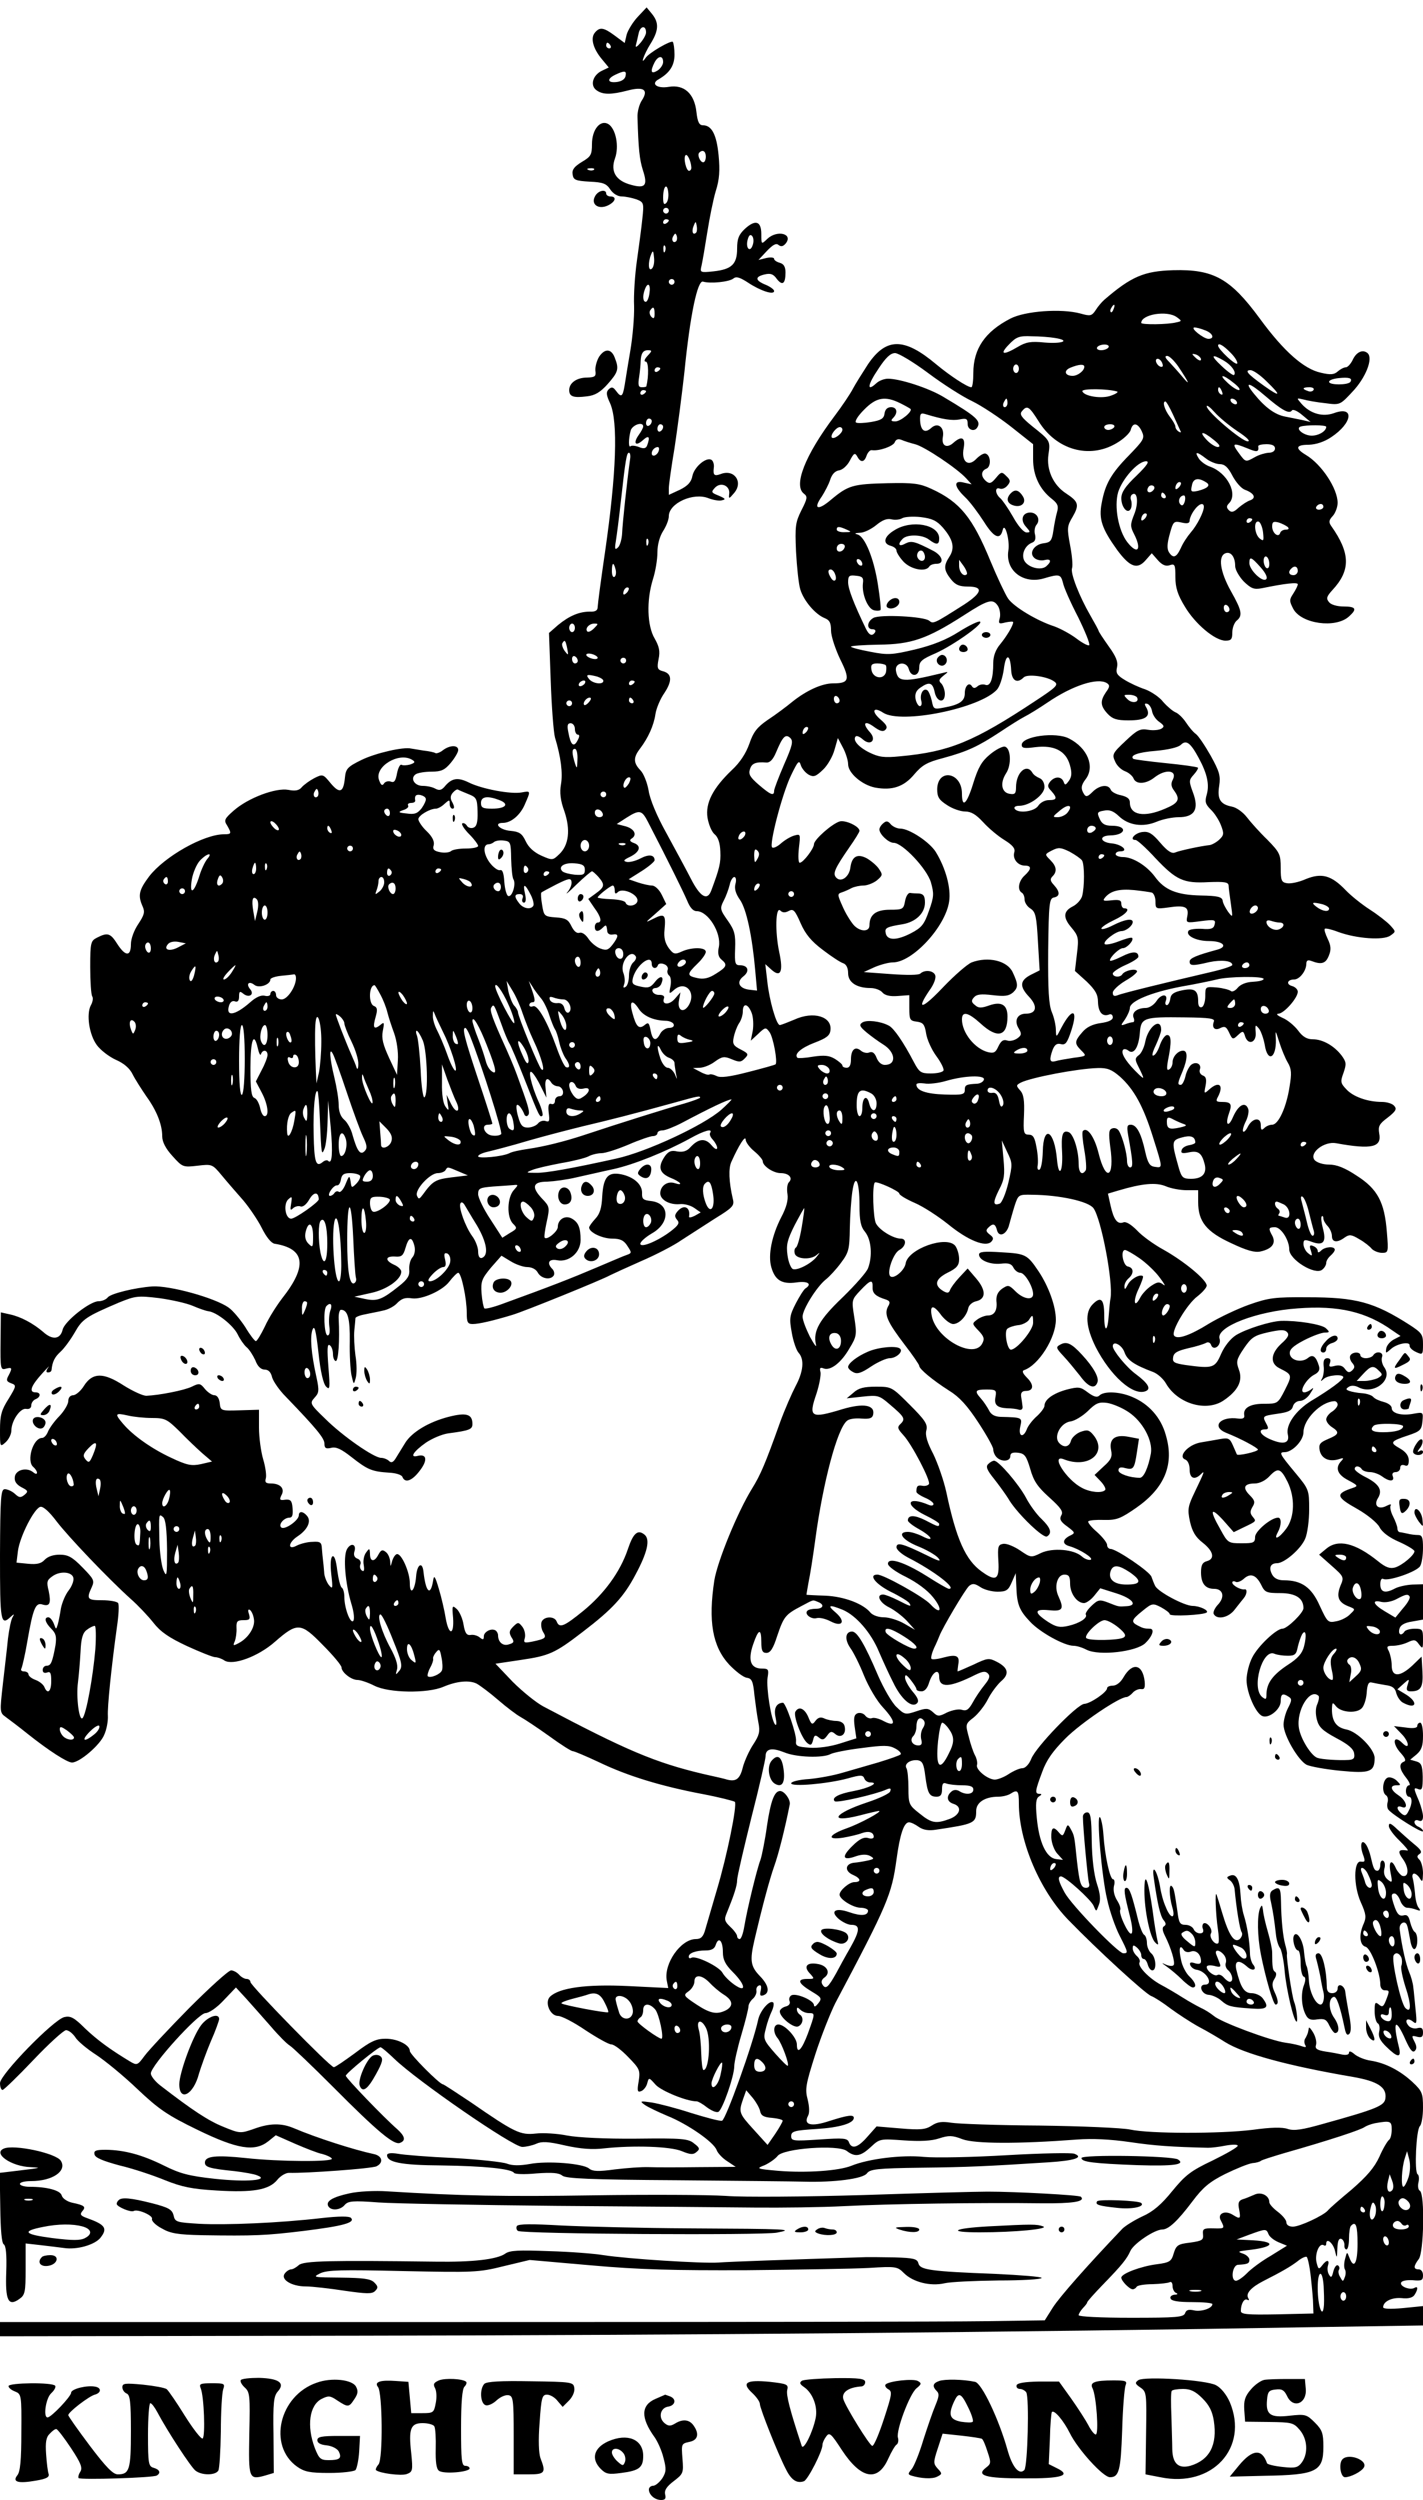 <svg version="1" xmlns="http://www.w3.org/2000/svg" width="666.667" height="1170.667" viewBox="0 0 500 878"><path d="M224.1 5.9c-1.7 1.8-3.4 4.6-3.9 6.2l-.7 3-3.5-2.6c-3.9-2.9-5.3-3.1-7-1-1.6 1.9-.6 5.6 2.5 9.3l2.4 2.9-2.3 1.1c-3.3 1.5-4.4 5.2-2 6.9 2.2 1.6 5.1 1.6 10.9.1 5.7-1.5 7.5-.3 5 3.5-.9 1.4-1.6 4-1.5 5.9.3 11 .7 14.8 1.9 18.6 1.8 5.4.8 6.5-4.2 5.1-5.3-1.4-7.3-4.7-5.6-9.3 1.5-4.2.3-10.3-2.3-12-2.8-1.7-5.8 1.8-5.8 7 0 3.8-.4 4.4-3.6 6.3-2.6 1.6-3.5 2.7-3.2 4.4.3 1.9 1 2.2 6 2.5 4.7.2 5.9.7 7.2 2.7 1 1.5 2.6 2.5 4.1 2.5 1.3 0 3.6.5 5.1 1 2.6 1 2.7 1.3 2.1 6.8-.3 3.1-1.2 9.7-1.9 14.7-.7 4.9-1.2 12.1-1 16 .1 3.8-.5 10.8-1.3 15.5-.8 4.7-1.7 10.2-2 12.2-.7 4.2-1.2 4.6-3.1 2-1-1.3-1.5-1.4-2.5-.5-1 1-.9 2 .5 5 2.8 6.4 2.2 24.4-1.8 52.1-1.6 10.9-2.5 17.9-2.6 19.4 0 1.2-.8 1.7-2.7 1.6-3.8 0-7.3 1.5-11.2 4.7l-3.2 2.8.6 16.6c.3 9.1 1 18.2 1.5 20.1 2.1 6.9 2.8 12.6 2.1 16.5-.5 2.8-.2 5.6 1.2 9.4 2.2 6.5 1.6 11.9-1.8 15.1-2.3 2.2-2.4 2.2-6.3.5-2.6-1.2-4.5-2.9-5.5-5.1-1.3-2.7-2.2-3.3-5.3-3.6-3.8-.3-6.2-2.8-2.7-2.8 2.9 0 6.2-2.8 7.8-6.7 2-4.6 2-4.6-1.2-4-3.8.7-14-1.2-18.6-3.5-3.9-1.9-6-1.6-8.6 1.6-1 1.1-1.8 1.3-3.1.6-1-.6-3-1-4.5-1-2.9 0-4.5-2.7-2.4-4.1.8-.5 3.3-.9 5.6-.9 3.4 0 4.6-.6 6.7-3.1 1.4-1.7 2.6-3.7 2.6-4.5 0-1.8-2.9-1.8-5.4.1-1 .8-2.2 1.2-2.6 1-.4-.3-2.3-.7-4.2-.9-1.8-.3-3.8-.6-4.3-.7-2.7-.7-12.6 1.6-17.5 4s-5.5 3.1-5.8 6.2c-.5 5.2-1.8 5.8-5 2-2.7-3.3-2.8-3.3-5.8-1.8-1.7.9-3.6 2.3-4.4 3.2-.9 1.1-2.2 1.4-4.7.9-4.4-.8-14.1 2.8-19.2 7.3-3.2 2.8-3.5 3.4-2.3 5.2 1.6 2.8 1.6 3.1-1.1 3.1-7.1 0-20.9 7.8-26.3 14.8-3.6 4.8-4 6.7-2.3 10.5.9 2 .6 3-1.5 6.2-1.5 2.2-2.6 5.2-2.6 7.1 0 4.4-1.9 4.4-4.8-.1-2.4-3.8-3.4-4.1-7.1-2.2-2.2 1.1-2.4 1.7-2.4 10.3 0 5.1.3 9.7.7 10.3.4.6.2 2-.5 3.2-1.6 3.1-.6 10.2 2.1 13.9 1.3 1.8 4.3 4.1 6.7 5.2 2.8 1.2 4.9 3 5.9 5.1.9 1.8 3.1 5.2 4.8 7.7 3.7 5.1 5.6 10 5.6 14.1 0 1.9 1.2 4.3 3.6 6.9 3.5 3.9 3.7 4 8.8 3.4 5.1-.6 5.2-.6 8.6 3.5 1.9 2.3 5.3 6.2 7.5 8.7 2.1 2.5 5.1 6.9 6.5 9.7 1.6 3.2 3.3 5.3 4.5 5.5 10.7 1.7 11.6 7.8 2.7 19.1-2 2.6-4.8 7-6.1 9.9-1.4 2.9-2.8 5.2-3.2 5.2-.4 0-2.1-2.2-3.7-4.9-1.7-2.6-4.3-5.8-5.9-6.9-4.8-3.4-20.7-7.8-26.8-7.4-6 .4-14.5 2.5-15.6 3.8-.6.8-2.1 1.4-3.3 1.4-3 0-11.9 7-12.6 10-.8 3.4-3.6 3.7-6.8.8-3.5-3-7.9-5.4-11.8-6.2l-3.1-.7-.1 10.2c-.1 9.6 0 10.1 1.8 9.6 2.3-.6 2.4-.3 1 2.4-.9 1.6-.7 2.1.9 2.7 1.9.7 1.9.9-.9 5.5-2.5 3.9-3 5.8-3 10.9 0 6 0 6.1 2 4.3 1.1-1 2-2.9 2-4.1 0-3.5 3.2-8 5.2-7.6 1.1.2 1.8-.3 1.8-1.3 0-.8.7-1.8 1.5-2.1 1.9-.8 1.9-2.4 0-2.4-2.4 0-1.7-2.2 2.2-6.5 2-2.2 3-3.2 2.3-2.3-.9 1.3-.9 1.8-.1 1.8.6 0 1.1-.3 1.2-.8.3-3 1.1-4.6 3.2-6.5 1.3-1.2 3.5-4.2 5-6.8 2.6-4.6 3.9-5.5 15.4-10.4 5.9-2.4 6.7-2.5 14.2-1.6 4.4.6 9.7 1.8 11.8 2.7 2.1.9 4.6 1.8 5.5 1.9 2.9.3 8.7 4.9 10.3 8.1.8 1.7 2.2 3.7 3.1 4.5 1 .8 2.3 2.9 3.1 4.6.8 2.2 2 3.3 3.3 3.3 1.3 0 2.2.9 2.6 2.7.4 1.4 2.5 4.5 4.8 6.8 10.7 11.1 13.6 14.6 13.6 16.5 0 1.6.5 1.9 2.3 1.5 1.8-.5 3.6.4 7.3 3.3 5.6 4.4 7.1 5 13.1 5.4 2.4.1 4.5.8 4.7 1.5.9 2.3 3.4 1.4 6.1-2.2 2.8-3.6 2.5-6-.7-5.2-3 .8-1.6-1.5 2.8-4.6 2.2-1.5 5.7-3 7.9-3.3 7.5-1 8.5-1.4 8.5-3.3 0-3.5-2.2-4.1-8.4-2.5-7 1.8-12.9 5.4-15.2 9.1-1 1.6-2.4 3.9-3.2 5.2-1 1.7-1.7 2-2.5 1.2-.6-.6-1.9-1.1-2.8-1.1-2.5 0-13.6-7.7-19.7-13.8-5.3-5.1-5.4-5.4-3.7-7.3 1.6-1.7 1.7-2.5.7-7.2-1.9-8.5-2.3-14.2-1.4-16.7.7-1.8 1.2.1 2.1 8.1.7 6.6 1.7 10.9 2.7 11.9 1.3 1.3 1.4.6.8-6.9-.5-6.3-.4-8.2.4-7.7.7.4 1.2 1.8 1.2 3.2 0 1.3.5 2.4 1 2.4.9 0 1.4-7.2 1-14.8-.1-1.7.3-3.2.8-3.2 2.4 0 3.2 3.1 3.1 11.1-.1 4.6.2 10 .6 11.9.8 3.4.8 3.5 1.5.9.4-1.4.4-4.9-.1-7.8-.4-2.9-.6-6.9-.4-8.9.2-2 .4-4 .4-4.3.1-.4 1.6-1 3.4-1.3 1.7-.4 4.6-.9 6.2-1.3 1.7-.3 3.8-1.4 4.8-2.4 1.8-1.9 3-2.3 5.6-1.9 3.5.4 10.5-2.7 12.9-5.8 1.3-1.7 2.8-3.2 3.2-3.2 1.1 0 3 9.1 3 14 0 3.4.3 4 2.1 4 2.2 0 7.3-1.2 13.9-3.2 4.1-1.2 31.7-12.4 34.3-13.9 1-.5 6-2.8 11-5 5.1-2.2 11.5-5.5 14.2-7.4 2.8-1.8 8.1-5.2 11.8-7.6 6.2-3.8 6.8-4.5 6.2-6.8-1.4-6.1-1.6-10.8-.5-13.1 2.6-5.8 4.9-9.4 5-7.8 0 .9 1.4 2.8 3 4.1 1.7 1.4 3 3 3 3.5 0 1.7 3.7 4.2 6.3 4.2 2.9 0 4.4 1.7 2.9 3.2-.6.6-.8 2.4-.5 4.2.3 2.1-.4 4.7-2.2 8.1-3.3 6.4-4.7 13.3-3.5 17.5 1.3 4.6 3.7 6.1 8.8 5.4 4-.6 5.7.5 3.2 2.1-.6.4-2.1 2.8-3.4 5.3-2.2 4.3-2.3 5.3-1.4 10.2.5 3 1.6 6.2 2.4 7.1 2.1 2.3 1.7 6.6-1.1 11.8-1.3 2.5-3.8 8.2-5.4 12.6-5.2 14.6-6.9 18.5-9.8 23.2-5.2 8.4-12.2 25.6-13.3 32.3-2.2 14.3-.7 23.2 5.2 29.6 2.2 2.3 4.9 4.4 6.1 4.6 1.9.3 2.3 1.1 2.8 6.3.4 3.3 1 7.6 1.4 9.6.6 3 .3 4.3-1.8 7.5-1.4 2.1-3.1 5.8-3.7 8.1-1 4.1-2.4 5.1-5.5 4.3-.5-.2-4.4-1.1-8.5-2-16.8-4-26.8-8.2-56.1-23.7-2.6-1.4-7.4-5.3-10.8-8.7l-6-6.3 8.7-1.3c10.2-1.5 12.1-2.3 22.1-10 10.2-7.8 14.3-12.2 18.4-20 4.2-7.8 5.2-12.3 3.2-14-2.4-2-4-.6-5.9 5.1-2.7 8-8.3 15.6-15.6 21.6-6.9 5.6-8.4 6.2-9.4 3.8-.7-2-4.5-1.9-5.3.1-.3.9-.1 2.5.5 3.5 1.3 2.1 1 2.4-3.6 3.4-3 .6-3.3.5-2.8-1.2.3-1 0-2.8-.8-3.9-1.4-1.8-1.6-1.8-3.3-.1-1.4 1.4-1.5 2.1-.6 3.7 1.1 1.6.9 2-.9 2.5-2 .7-3.8-.7-3.8-3.2 0-.6-.4-1.4-.9-1.7-1.5-.9-4.1.5-4.1 2.1 0 1.2-.3 1.3-1.4.4-.8-.7-2.3-1.1-3.2-.9-1.4.2-2-.6-2.5-3.5-.3-2.1-1.4-4.6-2.3-5.5-1.7-1.6-1.8-1.4-1.4 3 .4 6.2-1.5 6.3-2.6.1-.4-2.6-1.5-7.3-2.4-10.3-1.3-4.4-1.7-5-2-3-.9 5.8-2.6 4.3-3.4-3-.4-3.8-2.3-2.6-2.6 1.7-.4 5-2.2 6.8-2.2 2.3 0-3.8-2.9-10.4-4.5-10.2-.5 0-1.3 1.1-1.7 2.4-.6 2.2-.6 2.2-.7.2-.1-1.2-.7-2.7-1.5-3.3-1.2-1-1.7-.8-2.6.8-1.4 2.8-3 2.7-3-.2-.1-2-.2-2.1-1.4-.4-.7.9-1.1 2.9-.8 4.3.3 1.8.1 2.5-.6 2-.6-.4-.9-1.3-.6-2.1.4-.8-.1-1.8-1-2.1-1.1-.4-1.4-1.3-1.1-2.4.9-2.7-1.2-3.4-2.6-.9-1.4 2.6-.6 12 1.6 19.3.9 2.9 1.1 5.4.6 5.9-1 1-3.1-4.5-3.1-8.4 0-1.5-.4-3-.9-3.3-.5-.3-1.2-3.1-1.6-6.1-.4-3.4-1-5.3-1.7-4.9-.6.4-.8 2.8-.4 6.3.6 5.1.5 5.4-.9 3.7-.8-1.1-1.6-3.1-1.6-4.5-.1-1.4-.3-3.3-.4-4.1-.1-.8-.3-2.7-.4-4.1-.1-2.2-.5-2.6-3.3-2.4-1.8 0-4.3.7-5.5 1.3-3.3 1.8-3.1-1 .2-3.2 3.5-2.3 5-5.3 3.4-7.2-1.4-1.7-2.9-1.8-2.9-.2-.1 1.8-4.8 5.1-6.1 4.3-1.3-.9.8-3.5 2.8-3.5 1 0 1.3-.9 1.1-3.3-.2-2.7-.7-3.2-2.6-3-1.9.3-2.1 0-1.3-1.6 1.3-2.3-.4-4.1-3.7-4.1-1.8 0-2.2-.4-1.8-1.8.3-.9-.1-3.9-.9-6.6-.8-2.7-1.5-7.7-1.5-11.2v-6.3l-6.7.2c-6.7.2-6.8.2-7.1-2.6-.2-1.6-.9-2.7-1.9-2.7-.8 0-2.3-1-3.3-2.2-1.6-2-2-2.1-4.6-.8-2.7 1.3-11.4 3-16 3.2-1.2 0-4.7-1.6-7.9-3.6-7.2-4.7-11-4.6-14 .1-1.1 1.8-2.8 3.2-3.7 3.3-1.1 0-1.8.8-1.8 2 0 1.1-1.4 3.5-3.1 5.3-1.7 1.7-3.5 4.2-4 5.4-.5 1.3-1.4 2.3-2.1 2.3-3.2 0-5.6 8.1-3.1 10.2.7.6 1.3 1.5 1.3 2 0 .6-.6.5-1.4-.2-2.3-1.8-6.1-.8-6.4 1.7-.2 1.5.5 2.6 2.3 3.6 2.4 1.2 2.5 1.5 1.1 2.7-1.4 1.1-1.9 1-3.4-.4-1-.9-2.6-1.6-3.5-1.6-1.4 0-1.6 2.6-1.7 23 0 23.8.2 25.2 3.9 21.7 1.1-1 1.2-.9.5.3-.5.8-1.2 4.2-1.6 7.5-.3 3.3-1.2 10.5-1.8 16-1.1 9.7-1.1 10 1 11.5 1.1.8 4.7 3.5 7.8 6 7.3 5.8 13.8 10 15.5 10 2.7 0 9.9-6.2 11.3-9.7.9-1.9 1.4-5 1.3-6.7-.2-3 1.2-16.9 3.2-31.3.6-4 .8-7.7.4-8.3-.3-.5-2.8-1-5.6-1-5.2 0-5.6-.4-3.7-4.5 1.1-2.4.8-2.9-3.2-7-3.6-3.7-5.1-4.5-8.1-4.5-2.2 0-4.2.7-5.2 1.8-1.2 1.3-2.7 1.7-5.8 1.4l-4.1-.4.5-4.1c.7-5.2 5.8-15.1 7.9-15.5 1-.2 3.1 1.7 5.6 5 4.1 5.4 18.2 20.2 26.2 27.4 2.5 2.2 6 5.9 7.9 8.3 2.5 3.2 5.4 5.2 11.8 8.2 4.6 2.1 9.1 3.9 9.9 3.9.8 0 2.3.5 3.3 1.2 3 1.8 11.8-1.4 17.7-6.6 7.9-6.9 9.1-6.8 16.8 1.1 3.7 3.7 6.6 7.2 6.6 7.9 0 1.7 3.4 4.4 5.6 4.4 1.1 0 3.7.9 5.9 2 5 2.6 18.7 2.8 24.3.4 4.7-2 9.1-2.4 11.7-1.1 1.1.6 4.5 3.1 7.5 5.7s6.6 5.3 7.9 6c1.3.7 5.7 3.6 9.9 6.6 4.1 3 7.9 5.4 8.4 5.4.6 0 4.8 1.8 9.5 4 9.8 4.7 21.5 8.3 36.3 11.1 5.8 1.1 10.8 2.4 11.2 2.7.9 1-2.7 18.9-6.4 31.2-1.7 5.8-3.5 12-4 13.7-.7 2.5-1.5 3.3-3.3 3.3-5.3 0-11.4 8.7-10.2 14.7l.5 2.5-14.2-.7c-14.6-.7-24.2.6-27.4 3.8-1.9 2 .1 6.7 2.9 6.7 1.2 0 5.5 2.2 9.6 5 4.1 2.7 8.2 5 9.1 5 1 0 3.6 2 6 4.5 4 4.1 4.2 4.6 3.6 8.5-.6 3.4-.4 3.9.9 3.4.8-.3 1.8-1.5 2.1-2.7.6-2.2.6-2.2 3 .5 2.1 2.2 10.9 5.8 14.4 5.8.5 0 2.1.9 3.6 2.1 1.5 1.1 3.2 1.9 4 1.6 1.4-.6 5.6-12.5 5.6-16.1 0-1.3 1.1-6.3 2.5-11s2.5-9.2 2.5-10c0-.7.7-1.9 1.5-2.6.8-.7 1.4-1.9 1.3-2.8-.2-.8.2-1.7.9-1.9.7-.3.9.3.6 1.8-.4 1.6-.2 2 .8 1.7 2.5-.8 2.1-3.5-1-6.7-3.4-3.5-3.7-5.5-2-12.8 2.9-12.4 5.3-21.2 6.9-25.8 1.5-4.1 3.8-13.2 5.5-21.8.3-1.7-1.9-4.7-3.4-4.7-2 0-3.3 3.5-4.6 12.2-.7 5.1-1.8 10.5-2.3 12-1.2 3-4.7 17.4-5.7 23.5-.4 2.4-1.1 4.3-1.6 4.3s-.9-.5-.9-1c0-.6-1.1-2.1-2.4-3.3-2-1.9-2.2-2.6-1.3-4.7 2.6-6.4 3.7-9.7 3.7-11.7 0-1.2 2.3-11 5-21.9 2.8-10.9 5-20.6 5-21.6 0-2.7 2.2-3.1 6.5-1.4 4.2 1.8 13.7 2.1 16.4.6 1-.5 5.9-1.5 11-2.1 7.4-1 9.5-1 11.5.1 1.4.7 2.3 1.6 2.1 2.1-.3.4-3.8 1.6-7.7 2.8-4 1.2-9.8 2.8-12.8 3.7-3 .9-8.3 1.9-11.7 2.2-3.5.2-6.3.9-6.3 1.5 0 1.3 12.7.2 19.8-1.7 4.6-1.3 5.4-1.3 5.9 0 .3.8 1.2 1.4 2.1 1.4 3.4 0-.5 2-5.8 3-5.5 1-7.9 2.4-6.7 3.6.7.7 14.3-2.4 18.1-4.1 1.4-.6 1.8-.5 1.4.6-.2.8-3.9 2.5-8.1 3.9-11.8 3.9-13.9 7.4-2.7 4.6 3.4-.9 6.5-1.6 6.8-1.6 1.6 0-6.7 4.5-11.3 6.1-6.4 2.3-7.2 4.2-1.3 3.3 2.3-.4 5.4-1.1 6.6-1.6 2.5-.9 4.2-.3 4.2 1.3 0 .6-.9.8-2 .4-1.4-.4-3 .3-5.5 2.8-4 3.9-3.4 5.3 1.3 3.6 2.1-.7 3.7-.7 4.9-.1 1.6.9 1.5 1.1-.7 1.6-1.4.3-3.6.7-5 .8-3.1.4-3.3 3-.2 4.3 2.7 1.2 2.9 2.5.4 2.5-1.8 0-5.2 2.9-5.2 4.4 0 1.6 4.6 4.5 7.3 4.6 1.5 0 2.7.5 2.7 1 0 1.8-2.4 2-6.5.6-5-1.8-7.1-.4-3.6 2.5 1.3 1 3.1 1.9 4.2 1.9 3.2 0 3.1 1.9-.2 7.8-1.8 3.1-4.1 7.3-5.1 9.2-2.8 5-3.7 5.8-4.8 4-.6-.9-.3-1.8.7-2.5 2.2-1.6 1-4.1-2.1-4.7-3.9-.8-5.4.7-3.2 3.1 1.9 2.1 1.9 2.1-.7 2.1-3.8 0-3.3 1.5 1.3 4.3 3.7 2.2 3.9 2.5 2.5 4.3-.9 1.1-1.4 1.4-1.5.6 0-1.6-5.9-4.2-7.8-3.5-.7.3-1.1 1.2-.8 2 .4.9-.1 1.7-1.4 2-1.1.3-2 1.1-2 1.7 0 2.1 4.8 5.9 6.4 5.3 1.8-.7 2.1-3.3.6-4.2-.5-.3-1-1.1-1-1.8 0-.8.3-.8 1.2.1.7.7 2 1.2 3 1.2 2.3 0 2.2.1-.3 7.1-2.2 5.9-3.9 7.6-3.9 3.9 0-2.4-4.2-7-6.5-7-1.8 0-2 2.8-.2 4.9 1.4 1.8 4.1 9 3.5 9.6-.2.2-2.2-1.8-4.5-4.4-4-4.6-4.2-5-3.2-8.7.5-2.2 1.5-4.9 2.1-6.1.6-1.3.8-2.6.5-3-1.2-1.1-4.6 2.8-5.3 6-1.8 8.5-11.4 35.2-12.7 35.5-.8.2-5.6-1.1-10.8-2.7-5.2-1.7-11.4-3.3-13.9-3.7-4.1-.6-4.3-.5-2.5.8 1.1.8 4.7 2.5 8 3.9 7 2.8 16.3 9.2 17.3 12 .4 1.1 2.1 2.9 3.7 3.9l3 2-13 .1c-7.1.1-15 .1-17.5 0s-7.9.3-12 .8c-5.8.8-7.8.7-9-.3-2.1-1.8-14.7-2.8-20.9-1.6-3.5.6-6 .6-7.9-.1-1.5-.6-9.9-1.5-18.7-2-8.8-.4-17.7-1.1-19.7-1.5-2.5-.4-3.8-.2-3.8.5 0 2.5 4.9 3.5 19 3.6 15.1.2 24.7 1.2 25.6 2.6.3.5 3.8.6 7.9.2 5.6-.4 7.9-.2 9.1.8 1.3 1 9.5 1.4 40.3 1.6 21.2.2 41.3.4 44.6.5 10.6.3 20.7-1 22.1-2.9 1.1-1.5 3.5-1.8 19.1-2 16.7-.2 22.7-.5 44.8-1.9 9.1-.6 12.4-1.7 9-3-1-.4-11.6-.2-23.6.5-12 .7-25.2 1-29.3.6-7.8-.8-19.5.7-25.4 3.1-4.4 1.8-15.9 2.6-25.7 1.8-7.8-.7-7.9-.8-4.8-2 1.7-.8 3.7-2.2 4.5-3.2 1.9-2.7 21.2-4.1 24.3-1.8 3 2.3 4.9 1.9 8.4-1.3 3.2-3 3.3-3 11.7-2.4 5.7.4 9.7.2 12.4-.7 3.4-1.1 4.6-1.1 8.2.3 4.4 1.6 19.3 1.7 40.3.1 5.2-.4 11.7-.1 18.5.9 8.9 1.3 14.7 1.7 27.5 2 1.1 0 3.9-.3 6.3-.8 2.3-.4 4.2-.4 4.1.1 0 .5-4 2.8-8.9 5.2-7.6 3.6-9.5 5.1-14.1 10.7-3.8 4.7-6.7 7.2-10.5 8.9-2.8 1.3-6 3.3-7 4.3-12.6 13.2-22 23.9-24.4 27.6l-2.9 4.6-20.8.3c-11.4.2-94 .3-183.5.3H0v5l126.2-.2c114.7-.2 231.2-1.2 335.1-3l38.7-.6v-6.8l-7 .7c-4.5.4-7 .3-7-.3 0-2 3-3.5 6.5-3.2 2.4.3 3.9-.2 4.5-1.1 1.3-2 1.3-3.3 0-2.5-1.5.9-5.2-.5-4.7-1.8.2-.7 1.9-1 4-.9 3.2.3 3.7.1 3.7-1.7 0-1.2-.6-2.1-1.5-2.1-1.9 0-1.9-1.1 0-3.6 1.8-2.3 2.2-22.9.4-24-.6-.3-.8-1.7-.5-2.9.3-1.3.2-2.6-.3-2.9-1.2-.8-.5-15.6.8-16.9.6-.6 1.1-3.5 1.1-6.5 0-5-.3-5.8-3.6-8.9-4.4-4.1-9.6-6.8-14.8-7.6-2.1-.3-4.7-1.4-5.7-2.3-1.2-1-1.9-1.2-1.9-.5s-.9.9-2.2.7c-1.3-.3-4-.8-6.1-1.1-3-.5-3.7-1-3.3-2.3.3-.9-.1-2.8-.9-4.2-.8-1.4-1.5-2.2-1.6-1.8-.1.5-.2 1.1-.3 1.5-.1.5-.5 1.4-.9 2.1-.5.6-.5 1.7-.1 2.4.5.8.2.9-1 .5-1-.4-3.6-1-5.9-1.3-5.2-.7-22.5-7.1-25.2-9.4-1.1-.9-3.1-2.2-4.5-2.8-1.4-.7-4.3-2.3-6.5-3.7-2.2-1.4-5.6-3.4-7.5-4.4-4.3-2.3-8.4-6.6-7.6-7.9.3-.5-.1-1.5-.9-2.2-.8-.7-1.5-1.9-1.5-2.7 0-1.3.3-1.3 1.5-.3.8.7 1.5 1.9 1.5 2.6 0 .8.4 1.4.9 1.4s1.1.9 1.4 2c.3 1.1 1 2 1.6 2 1.6 0 1.3-4.6-.4-6-.8-.7-1.5-2.3-1.5-3.6 0-1.2-.4-2.6-1-2.9-.5-.3-1.4-2.5-2-4.8-2.3-9.4-3.1-11.7-4.2-11.7s-.8 2.1 1.2 9.9c1.7 6.7.7 8.3-1.8 3.2-1.2-2.4-1.9-4.8-1.6-5.3.3-.5-.2-2-1.1-3.4-1-1.6-1.4-3.5-1.1-5 .4-1.3.2-2.4-.3-2.4-1.1 0-2.9-8.2-3.4-15.8-.2-2.9-.8-5.6-1.2-6-1.3-1.2.6 20.9 2.5 28.8.9 4.2 2.9 9.9 4.4 12.8 3 5.9 3.1 6.2 1.3 6.2s-18.2-16.9-20.6-21.3c-2.2-4-2.6-5.7-1.3-5.7 1.5 0 10.7 8.3 11.5 10.4.9 2.1.9 2.1 1.8-.4.7-1.7.5-3.9-.7-7.5-1-3.1-1.7-8.7-1.8-15-.1-8.1-.4-10-1.6-10-.8 0-1.5.7-1.5 1.5 0 3.8 1.7 21.7 2.1 23.2.4 1.2 0 1.8-1 1.8-1.8 0-2.3-1.6-3.2-9.5-.9-8.7-.9-8.8-2.1-11-1.1-2-1.2-1.9-2 .3-.8 2.1-1 2.2-2.2.8-2-2.4-2.8-1.9-2.7 1.8.1 1.9 1 4.4 2.1 5.6l2 2.2-2.5-.3c-3.4-.5-5.9-5.9-6.7-14.4-.5-5.2-.3-6.9.8-7.6 1-.6 1-.9.2-.9-1.8 0-1.6-1 .9-7.7 1.5-4.2 3.8-7.4 8.2-11.8 5.4-5.4 18.9-14.5 21.4-14.5.5 0 1.5-.7 2.2-1.5.7-.8 2-1.4 2.9-1.3 1.2.2 1.5-.4 1.3-2.7-.7-6.1-4.3-6.8-7.4-1.5-1 1.8-2.5 3-3.8 3-1.1 0-2 .4-2 .9 0 1.4-5.9 5.4-8 5.5-2.5.1-16.9 15-18.6 19.2-.8 2-2.1 3.4-3.2 3.4-.9 0-3 .9-4.7 2-1.6 1.1-3.9 2-5 2-2.6-.1-6.8-3.6-6.2-5.2.2-.7-.1-2.2-.7-3.3-.6-1.1-1.6-4-2.2-6.5-1.2-4.4-1.2-4.6 1.7-6.8 1.6-1.3 3.9-4.2 5-6.4s3.2-5 4.6-6.3c3.1-2.6 2.6-4.8-1.5-6.9-2.7-1.4-3.3-1.3-8.1 1-2.9 1.3-5.4 2.4-5.6 2.4-.1 0 0-1.1.2-2.4.6-3.1-.6-3.7-5.1-2.5-2.1.6-4 .8-4.3.5-.3-.3.1-2 .9-3.8.9-1.8 1.7-3.8 1.9-4.3 1.1-2.9 9.1-16.4 10.4-17.5 1.2-1 2-.9 4 .4 1.3.9 4 1.6 6 1.6 3.1 0 3.8-.5 5-3.3l1.4-3.2.2 4.5c.2 6.4 1 8.5 4.8 12.5 3.5 3.8 12.1 8.5 15.3 8.5 1.1 0 3.1.6 4.6 1.4 4.4 2.2 17.4.7 20.6-2.3 2.6-2.5 3.4-5.1 1.6-5.1-1.8 0-2.5-.2-4.2-1.1-2.5-1.3-2.3-2 1.7-5.2 3.3-2.7 3.6-2.7 6.5-1.2 1.6.9 3 1.9 3 2.4 0 .9 12 .3 13-.6.8-.7-2.4-2.3-5-2.3-3-.1-12-4.9-13.1-7-.4-.8-1-2.3-1.3-3.2-.5-1.8-12.2-9.7-14.3-9.8-.7 0-1.3-.6-1.3-1.4 0-.8-1.6-2.8-3.6-4.6-2-1.7-3.3-3.4-3-3.7.3-.4 2.9-.6 5.6-.5 4.4.1 5.8-.5 11.3-4.3 10-7 13.4-15.3 10.3-25.6-1.7-6.1-6-10.9-11.8-13.3-4.4-1.9-9.9-2.1-11.5-.5-.8.8-1.9.5-4.1-1.1-2.6-2-3.3-2-7.3-1-4.8 1.3-7.9 3.5-7.9 5.7 0 .7-1.2 2.3-2.6 3.6-1.4 1.2-3 3.2-3.5 4.4-1.3 3.5-3.2 2.9-2.4-.7.7-3.2.8-3.2-7-3.4-2-.1-3.3-.8-4-2.3-.7-1.3-1.9-3.1-2.8-4.1-2.4-2.7-2.1-3.2 1.9-3.2 3.3 0 3.6.2 3.2 2.5-.6 2.9.5 3.9 4.2 4.1 1.4 0 3.2.2 4 .5.9.2 1.4-.2 1.3-1.1-.1-.8-.3-2.4-.5-3.5-.2-1.3.3-2 1.6-2 2.8 0 3-2.1.5-4.6-1.5-1.5-1.9-2.4-1.1-2.7 5.1-1.7 11.2-11.3 11.2-17.7 0-4.7-2.5-11.6-6-16.9-4.1-6.1-4.6-6.3-13.2-6.8-6-.4-7.8-.2-7.8.8 0 2 3.9 3.6 7.7 3.2 2.6-.3 3.7 0 4.4 1.4.5 1 1.6 1.8 2.4 1.8 1.6 0 4.5 4.9 4.5 7.5 0 2.3-3.4 1.8-6.2-1-2.3-2.3-2.6-2.3-4.7-.9-1.5 1.1-2.1 2.4-2 4.3.4 3.3-.7 5.1-3 5.1-.9 0-2.6.6-3.7 1.4-1.9 1.4-1.9 1.5.4 3.9 2 2.1 2.2 2.9 1.3 4.6-3 5.5-16.1-1.7-17.7-9.7-.8-4 .6-4.1 3.4-.2 1.3 1.6 3.1 3 4.1 3 2.1 0 4.7-2.7 5.3-5.5.2-1.1 1.4-2.2 2.8-2.5 3.5-.8 3.5-3.9 0-8l-3-3.5-2.9 3.1c-1.6 1.7-3.1 3.8-3.3 4.5-.4 1.1-1 1.1-2.4.3-3.3-2-2.8-4.2 1.5-6.4 3.3-1.6 4.1-2.6 4.1-4.8 0-1.6-.6-3.6-1.3-4.6-2.9-3.9-16.8 1-17.5 6.2-.4 2.4-4.2 5.6-5.4 4.4-1.3-1.3 1.1-8.1 3.2-9.2 2.4-1.3 2.7-4 .5-4-2.6 0-7.4-2.9-8.7-5.3-1-1.8-1.4-13.5-.4-14.4.6-.6 8.6 3 8.6 3.9 0 .5 2.5 2 5.5 3.3 3 1.3 8.2 4.7 11.7 7.5 7 5.7 13.1 8.1 15.1 6.1.9-1 .8-1.5-.5-2.5s-1.5-1.5-.6-2.4c1.7-1.7 2.5-1.5 3.1.8.7 2.8 3.5 1.5 4.3-1.9.4-1.4 1.2-4.4 1.9-6.6 1.3-4 1.4-4 6.2-3.9 9.7.1 19.7 2.3 21.5 4.7 2.7 3.6 7 26 6 31.7-.2.8-.4 3.4-.6 5.7-.4 6.2-1.6 6.5-1.6.5 0-5.9-1.1-7.1-4-4.2-2.9 2.9-2.5 8 1 15.1 5.2 10.1 13.1 17.2 17.5 15.5 2.1-.8.9-2.8-3.4-6-3.3-2.4-8.1-8.3-8.1-9.8 0-2.1 3.2-.5 4.1 2.1 1 2.8 3.3 4.4 10.2 7 1.5.6 3.5 2.4 4.4 4 4.1 7.1 14.2 10.1 20.3 5.9 5-3.4 6.8-6.9 5.3-10.8-1-2.8-.9-3.5 1.8-7.5 2.6-3.8 3.6-4.5 8.5-5.6 4.2-.9 5.7-1 6.6-.1.9.9.5 1.9-2.1 4.2-3.6 3.4-3.9 6.8-.6 8.5 4.6 2.3 4.6 2.4 2 7.6-2.5 4.9-2.6 4.9-7.4 4.9-4.9 0-7.4 1.5-6.9 4.1.2.9-.5 1.3-2.1 1.1-6.3-.9-9.6 2.8-4.3 5 5.1 2 11.2 5.3 11.2 5.9 0 .7-7 2.3-7.4 1.7-.1-.2-.7-1.6-1.4-3.2-1.1-2.5-1.6-2.7-4.5-2.2-1.8.3-4.9.9-6.9 1.2-4.4.8-8.1 5-5.3 6 .9.4 1.5 1.8 1.5 3.5 0 3.1 1.7 3.8 3.9 1.7 1.5-1.5 1.5-1.3-2.1 6.2-2.4 5-2.6 6-1.7 10.3.8 3.5 1.9 5.5 4.5 7.5 3.8 3 4.4 5.7 1.4 6.5-1.5.4-2 1.4-2 3.9 0 3.9 1.5 5.8 4.6 5.8 3.2 0 3.9 2.9 1.3 5.6-1.1 1.2-1.8 2.7-1.4 3.3 1.2 2.1 5.3 1.2 7.4-1.7 1.2-1.5 2.5-3.2 3.1-3.9 1.2-1.4 1.3-3.4.3-3.1-1.4.2-4.3-1.4-4.3-2.4 0-.5.5-.6 1.1-.3.5.4 1.9-.1 2.9-1 2.4-2.2 4.4-1.4 6.2 2.2 1.2 2.5 1.8 2.8 6.6 2.8 5.5 0 8.2 1.8 8.2 5.3 0 1.6-5.7 7.2-7.4 7.2-2.1 0-8.6 6.1-10.6 10.1-1.1 2.1-2 5.7-2 7.9 0 4.4 3.2 11.8 5.6 12.7 2.3.9 6.4-2.4 6.4-5.2 0-2.6.7-3 2.8-1.6 1.2.7 1.1 1.4-.2 3.9-.9 1.7-1.6 4.4-1.6 5.9 0 3.7 5.1 12.5 8.1 14.1 1.3.6 6.7 1.6 11.9 2.1 10.4 1 12 .4 12-4.5 0-3.1-6.1-9.3-9.9-10-3.6-.7-5.1-2.9-5.1-7.1.1-2.5.2-2.6 1.4-1.1 1.6 2.1 6.8 2.7 8.9.9.9-.7 1.7-3.1 1.9-5.4.2-3.2.7-4.1 1.8-3.8.8.2 3 .6 4.8.9 2.4.3 3.4 1 3.8 2.8.4 1.4 1.4 2.9 2.4 3.4 4.6 2.5 5.5-.1 1-2.9l-3-1.8 2.1-1.9c2.1-1.9 2.2-1.9 1.5.3-.6 1.8-.3 2.3 1.1 2.3 3.6 0 4.4-1.5 4.1-7l-.3-5.2-3.2 3.1c-4.4 4.1-7.3 4.2-7.3 0 0-1.7-.5-3.9-1-5-.9-1.6-.7-1.9 1.4-1.9 1.4 0 3.7-.5 5.2-1.2 2.3-1.1 2.8-1 4 .7 1.3 1.7 1.4 1.6 1.4-1.8 0-3.4-.2-3.7-2.9-3.7-1.7 0-3.3.5-3.6 1-1.1 1.7-2.3 1.1-1.8-.9.3-1.3 1.7-2.2 4.4-2.6l3.9-.7v-12.4l-3.7.1c-2.1.1-4.8.7-6 1.3-3.5 1.9-5.3 1.5-5.3-1.4 0-1.4.4-2.2 1-1.9 1.6 1 11.9-2.5 13-4.5.6-1 1-3.9 1-6.4 0-3.6-.3-4.5-1.7-4.5-1 0-2.7-.2-3.8-.5-1.1-.2-2.3-.5-2.7-.5-.5-.1-.8-.7-.8-1.4 0-.6-.7-2.5-1.5-4.1-.8-1.5-1.2-3.3-.9-3.8.4-.6-.1-.6-1.3 0-2.9 1.6-4.8 0-3.1-2.7 1.7-2.8.3-5-4.5-7.4-2-1-3.7-2.3-3.7-2.8 0-1.2 1.7-1.2 2.5.1.3.5 1.6 1 2.9 1 1.2 0 3.1.7 4.2 1.5 2.5 1.9 4.5 1.9 3.8 0-.4-.9 0-1.5 1-1.5.9 0 1.6-.7 1.6-1.5 0-.9.6-1.2 1.5-.9 1.1.5 1.5-.1 1.5-1.7 0-1.6-1-3-3.1-4.2-3.7-2.1-3.4-2.5 2.9-4.6 4.2-1.4 4.7-1.9 5-4.9.3-3.3.3-3.3-3.1-2.7-4.2.8-7.7-.1-7.7-2 0-.8-1.2-1.7-2.7-2.1-1.6-.4-3.2-1.1-3.8-1.8-.5-.6-2.3-1.2-3.9-1.3-1.6-.1-3.7-.5-4.5-.8-1.3-.5-1.3-.7-.1-1.5.8-.5 2.2-.4 3.3.2 5.3 2.8 12.3-2.5 9.1-7-.8-1.1-1.1-2.7-.8-3.6.7-1.8-2.1-2.3-3.1-.6-.3.5-1.5 1-2.6 1-1 0-1.9-.5-1.9-1 0-1.3-2.7-1.3-3.5 0-.4.6-.1 1.8.6 2.6 1 1.2 1 1.7 0 2.7-1 .9-1.5.8-2.5-.5-.8-1.2-2-1.5-3.6-1.1-1.9.5-2.2.3-1.7-1 .4-1.1.1-1.7-.9-1.7-1.1 0-1.5.8-1.3 2.8.2 1.5-.1 3.4-.5 4.2-.7 1.2-.6 1.3.5.3 1.4-1.4 6.9-1.8 6.9-.6-.1.9-4.3 4.1-11.3 8.3-5.5 3.4-9 8.5-8.2 11.8.7 3-1.4 3.7-5.9 1.8-3.7-1.5-4.9-3.6-2.1-3.6 1.2 0 1.3-.4.5-1.9-1.5-2.8-1.5-2.8 3.9-3.6 3.7-.5 5-1.1 5.4-2.6.3-1.1 1.4-1.9 2.5-1.9s2.8-1.2 3.7-2.8c1-1.5 1.2-2.1.4-1.4-.7.6-1.9 1.2-2.6 1.2-2 0 .5-4.5 3.3-6.1 1.8-.9 2.3-1.8 1.8-3.3-1-3.2-2.1-4.1-3.8-2.7-2.2 1.8-6 1-6.4-1.4-.2-1.5 1-2.7 5-4.8 2.9-1.5 6.2-2.7 7.3-2.7 1.7 0 1.8-.2.4-1.5-1.4-1.4-10.2-2.8-15.9-2.6-3.8.2-12.1 2.8-15.7 5-1.9 1.2-4 3.8-5.2 6.5-2.2 5.1-2.9 5.3-12.5 4-4-.6-4.7-1-4.4-2.7.2-1.6 1.5-2.3 5.3-3.2 2.8-.6 5.6-1.5 6.3-1.9.7-.4 1.5-.1 1.8.9.9 2.1 3.7-.1 2.9-2.4-1.2-4.1 13-9.6 27.5-10.6 14.3-1.1 24.1 1.2 33.3 7.8l2.8 1.9-2.3 1.2c-1.2.6-2.5 2-2.7 3.1-.3 1.9-.2 1.9 1.6.3 2.2-2 6.9-2.8 6.6-1.2-.1.6.9 1.6 2.2 2.2 2.4 1.1 2.5 1 2.5-2.7 0-3.4-.4-4-4.7-6.8-12.5-8-18.8-9.7-35.8-9.7-11.6-.1-13.8.2-20.6 2.6-4.2 1.5-10.5 4.5-14 6.6-6.9 4.3-11.4 5.8-12.4 4.2-1-1.6 4.6-11 8.2-13.7 1.8-1.4 3.3-3.1 3.3-3.8 0-2-7.9-8.5-15-12.5-3.5-1.9-7.8-5-9.5-6.9-2.1-2.1-3.9-3.2-4.8-2.8-2.1.8-3.4-1-4.5-6l-.9-4.1 3.7-1.1c8.4-2.5 13.2-2.9 16.6-1.5 1.8.8 5.2 1.4 7.4 1.4h4v4.2c0 6.8 2.9 10.4 11.6 14.4 5.5 2.6 8.3 3.4 10.4 2.9 3.9-.9 5.4-2.8 4.1-5.4-1.5-2.7-1.4-3.1.9-3.1 2.1 0 5 4.5 5 7.8 0 3.6 9.1 9.2 11.6 7.1.8-.6 1.4-1.7 1.4-2.4s.7-1.8 1.5-2.5 1.5-1.6 1.5-2.1c0-1.3-3.4-1.1-4.8.3-.8.8-1.2.8-1.2.1 0-.6-.7-1.4-1.6-1.7-1.2-.5-1.4-.1-.8 1.6.6 2 .5 2.1-1 .9-.9-.7-1.6-2.2-1.6-3.2 0-1.6.4-1.7 3.1-.7 4 1.4 5-.1 3.7-4.9-.5-1.9-.7-3.7-.4-4.1.3-.3.6 0 .6.7s.7 1.9 1.5 2.7c.8.9 1.5 2.4 1.5 3.5 0 2.2 1.8 2.5 4.5.5 1.6-1.1 2.3-1.1 5.1.6 1.8 1 3.8 2.6 4.4 3.4.7.7 2.3 1.4 3.6 1.4 2.2 0 2.3-.2 1.7-7.3-.8-10.4-3.2-15.1-10.6-19.8-4.2-2.8-7.1-3.9-9.7-3.9-2.2 0-4.3-.7-5.1-1.6-2-2.5 3.4-6.7 7.6-5.9 12.6 2.3 16.1 1.4 15.1-3.5-.4-2.4 0-3.3 3-5.5 2.8-2.2 3.3-3 2.3-4.1-.6-.8-2.6-1.4-4.3-1.4-5 0-10.1-1.8-12.5-4.4-2.1-2.2-2.2-2.7-1-5.9 1-3 1-3.7-.7-6-2.6-3.4-6.6-5.7-10.1-5.7-2.1 0-3.6-.9-5.2-3.1-1.3-1.7-3.7-3.7-5.4-4.4-1.8-.8-2.5-1.4-1.5-1.5 1.9 0 6.8-5.5 6.8-7.7 0-.8-.9-1.7-2-2-2.2-.6-1.7-2.3.7-2.3 1.9 0 4.2-2.9 4.3-5.4 0-1.3.5-1.6 1.8-1.1 3.6 1.4 5.1.9 6.2-2.1.8-2 .6-3.4-.5-5.7-.8-1.7-1.3-3.2-1-3.5.2-.3 2.4.2 4.7 1.1 6.6 2.4 15.9 3 18.3 1.3 2-1.4 2-1.4 0-3.6-1.1-1.2-4.3-3.7-7.1-5.5-2.8-1.8-6.7-4.9-8.6-6.9-5-5.2-8.4-6.1-13.9-3.9-2.4 1.1-5.4 1.7-6.6 1.5-2-.3-2.3-.9-2.3-5.4 0-4.7-.3-5.4-4.7-9.9-2.7-2.6-5.9-6.2-7.2-7.9-1.3-1.7-3.6-3.4-5.2-3.7-4.1-.8-5.3-2.6-4.5-7.4.5-3.4.1-4.9-3-10.5-2-3.5-4.3-7-5.3-7.7-.9-.6-2.4-2.5-3.4-4s-2.6-3.1-3.6-3.5c-1-.4-3-2.1-4.4-3.7-1.3-1.7-4.2-3.6-6.3-4.4-2.2-.7-5.4-2.2-7.2-3.3-2.8-1.7-3.2-2.5-2.7-4.5.4-1.8-.3-3.7-3-7.4-1.9-2.7-3.5-5.1-3.5-5.4 0-.2-1.3-2.6-2.8-5.2-4-6.9-7.2-15.1-6.5-16.8.3-.9 0-4.4-.7-8-1.1-6-1.1-6.7.9-10 2.4-4.2 2.1-5.3-2.3-8.2-4.5-2.9-7-8.3-6.2-13.7.7-4.8.6-4.9-5.7-9.9-3.8-3.1-4.6-4.2-3.6-5.3 1.8-2.2 2.5-1.7 5.8 3.5 6.2 10.1 17.8 13.4 27.3 7.8 2.5-1.4 4.8-3.6 5.1-4.7.7-2.8 2.5-2.5 3.9.5 1.1 2.4.7 3-4.4 8.3-6.4 6.5-8.5 10.2-9.7 16.9-1.1 5.6.1 9 5.4 16.4 4.5 6.1 7.1 7 10 3.7l2.2-2.5 2.1 2.4c1.5 1.7 2.8 2.3 4.2 1.8 1.8-.6 2-.2 2 4.2 0 3.7.8 6.2 3.3 10.3 3.6 6.1 10.6 12 14.3 12 2 0 2.4-.5 2.4-2.9 0-1.6.7-3.4 1.5-4.1 2.2-1.8 1.9-3.5-2-10.4-3.8-6.8-4.6-12.3-1.9-13.3 1.9-.7 3.4 1.3 3.4 4.5 0 1.3 1.4 3.7 3 5.4 2.6 2.5 3.6 2.9 6.3 2.4 8.3-1.7 12.7-2.2 12.7-1.4 0 .5-.7 1.9-1.6 3.3-1.4 2.1-1.4 2.6 0 5.3 2.8 5.3 14.9 7 19.6 2.7 2.9-2.6 2.5-3.5-1.9-3.5-2.2 0-4.4-.6-5.1-1.5-1.1-1.3-.9-2 1.2-4.3 6.4-6.9 6.3-12.9-.4-22.4-1-1.4-.9-2.1.5-3.6.9-1 1.7-3.1 1.7-4.6 0-5-5.6-13.5-11.1-16.8-4-2.4-3.6-3.6 1-3.6 2.5-.1 5.4-1 7.9-2.7 7.5-5 8.2-11.1.9-8.4-4 1.4-8.3.2-11.4-3.3-1.8-2.1-1.8-2.1.7-1.5 1.4.4 4.8 1 7.7 1.3 5.1.7 5.2.6 9.4-3.9 4.8-5 7.5-11.9 5.4-13.7-1.7-1.4-4-.4-5.3 2.6-.7 1.3-1.7 2.4-2.3 2.4-.7 0-2 .7-2.8 1.4-1.3 1.2-2.6 1.3-6 .5-6-1.3-13.1-7.6-21.5-19.1-10.3-14-16.2-17.3-30.4-16.9-10.2.3-14.7 2.2-24.2 10.4-.8.7-2.2 2.3-3 3.6-1.4 2.1-1.9 2.2-5.4 1.2-6.7-1.8-19.4-.9-24.6 1.8-8.9 4.6-13 10.6-13 19.1 0 2.7-.3 5-.7 5-1.4 0-7.6-4.1-12.4-8.1-11.2-9.4-17.5-9.4-23.9 0-2 3.1-4.4 6.9-5.3 8.6-.8 1.6-3.8 6.1-6.6 9.8-10.3 13.7-14.4 24.3-10.6 27.1 1.3 1 1.2 1.7-.9 5.8-2.1 4.2-2.3 5.6-1.9 14.5.3 5.4.9 11.4 1.5 13.3 1.2 4 5.3 8.8 8.6 10.1 1.7.7 2.2 1.6 2.2 4.4 0 1.9 1.5 6.4 3.2 10 3.6 7.2 3.2 8.5-2.5 8.5-3.9 0-9.3 2.5-14.1 6.3-2.3 1.9-6.2 4.8-8.8 6.5-3.8 2.6-5.1 4.3-6.5 8.4-1.2 3.4-3.3 6.6-6.1 9.2-6.7 6.4-9.4 11.6-8.6 16.8.4 2.4 1.5 5 2.5 5.8 1.2 1 1.9 3 2 6 .2 4.1-.3 6-3.2 13.8-1.4 3.7-3.9 2.2-7.2-4.3-1.7-3.3-5.6-10.5-8.6-16-3.3-5.9-5.8-11.9-6.2-14.9-.5-2.7-1.7-5.9-2.9-7.1-2.5-2.6-2.5-4.5-.1-7.6 2.8-3.7 4.8-8 5.4-12.1.3-2 1.7-5.4 3.2-7.5 2.8-4.3 2.6-6.8-.7-7.6-1.8-.5-2-1.1-1.4-4.2.6-2.8.2-4.5-1.4-7.3-2.6-4.4-2.9-13.3-.6-20.7.9-2.8 1.6-7 1.6-9.5 0-2.8.8-5.6 2-7.5 1.1-1.7 2-4 2-5.2 0-4.6 8.7-8.5 14-6.3 1.6.6 3.7 1 4.7.7 1.4-.3 1.2-.6-1.1-1.6-2.8-1.1-2.8-1.3-1.3-2.9 2.1-2.1 5.4-.5 4.9 2.4-.2 1.7 0 1.6 1.7-.4 3.4-3.9.1-8.6-4.7-6.7-2.2.8-2.7.4-2.4-2.2.2-1.1-.2-2.4-.8-2.8-1.8-1.1-6 2.4-6.7 5.6-.4 2.2-1.6 3.5-4.4 4.9l-3.9 1.8v-2.3c0-1.2.9-7.6 2-14.1 1-6.6 2.6-18.7 3.5-26.9 2-20.1 4.6-32.1 6.5-31.6 2.6.8 9.3.1 10.7-1.1 1-.8 2.3-.4 5.2 1.5 4.4 2.9 9.1 4.4 9.1 2.9 0-.5-1.3-1.5-3-2.2-3.7-1.5-3.8-2.8-.4-3.6 2.1-.5 3.1-.2 4.3 1.5 2 2.6 3.1 1.8 3.1-2.2 0-2-.6-3-2-3.4-1.1-.3-2-.9-2-1.4 0-.5-1.2-.6-2.7-.3l-2.8.7 2.9-3.1c2.1-2.2 3.3-2.9 4.1-2.2.9.7 1.6.6 2.5-.4 2.9-3.5-2.9-5-6.4-1.7-2.1 2-2.1 2-2.1-1.7 0-4.6-2.1-5.2-5.8-1.8-2.1 2-2.7 3.4-2.7 6.9 0 5.5-1.9 7.3-8.3 8-4.7.5-4.8.4-4.2-2 .3-1.3 1.2-6.5 2-11.6s2.1-11.6 3-14.6c1.3-4.1 1.5-7.2 1-12.5-.7-7.3-2.4-10.6-5.5-10.6-1.3 0-1.9-1.1-2.3-4.7-.7-6.4-4.3-9.7-9.7-8.8-4.2.7-6.5-1.1-3.5-2.7 3.8-2.2 5.5-4.8 5.5-8.6 0-2.1-.3-4.1-.6-4.5-.7-.6-8.5 3.9-9.6 5.7-2 2.9-.5-1.4 1.7-4.9 3-4.8 3.1-7.5.6-10.6l-1.9-2.3-3.1 3.3zm2.9 5.5c0 .8-.9 2.4-2 3.7-1.1 1.3-1.8 1.7-1.6.9.2-.8.7-2.8 1-4.3.6-2.7 2.6-2.9 2.6-.3zM214.5 16c.3.5.1 1-.4 1-.6 0-1.1-.5-1.1-1 0-.6.2-1 .4-1 .3 0 .8.4 1.1 1zm18.5 5.8c0 .9-.9 2.3-2 3-2.3 1.4-2.6.3-1-2.9 1.3-2.4 3-2.5 3-.1zm-13.2 4.9c-.2 1.1-1.4 1.9-3.1 2.1-3.3.4-3.6-1.1-.4-2.6s3.9-1.4 3.5.5zM248 55c0 1.1-.4 2-.9 2-1.1 0-2.2-2.6-1.4-3.4 1.2-1.2 2.3-.5 2.3 1.4zm-5.1 3.7c.1.7-.3 1.3-.8 1.3-1 0-2.1-4.7-1.2-5.5.6-.6 1.9 2.1 2 4.2zm-34.2.9c-.3.3-1.2.4-1.9.1-.8-.3-.5-.6.6-.6 1.1-.1 1.7.2 1.3.5zm25.4 11.7c-.8.8-1.1.2-1.1-1.9 0-4 1.4-5.4 1.8-1.9.2 1.5-.1 3.2-.7 3.8zm.9 2.7c0 .5-.4 1-1 1-.5 0-1-.5-1-1 0-.6.5-1 1-1 .6 0 1 .4 1 1zm0 3.4c0 .3-.4.8-1 1.1-.5.3-1 .1-1-.4 0-.6.5-1.1 1-1.1.6 0 1 .2 1 .4zm9.6 4.3c-1.1 1.1-1.7-.4-.9-2.3.7-1.8.8-1.8 1.1-.1.2 1 .1 2.1-.2 2.4zm-7 3c-1 1-1.9-.5-1-1.8.6-1.1.8-1.1 1.2 0 .2.7.1 1.5-.2 1.8zm26.9 1.3c-.9 2.9-2.6 1.2-1.8-1.8.4-1.5.9-2 1.5-1.4.6.6.7 2 .3 3.2zm-30.8 2.2c-.3.8-.6.5-.6-.6-.1-1.1.2-1.7.5-1.3.3.3.4 1.2.1 1.9zm-4.6 6.1c-1.3 1.3-1.5-2.1-.3-5 .6-1.5.8-1.3 1 1.1.2 1.6-.1 3.3-.7 3.9zM237 99c0 .5-.4 1-1 1-.5 0-1-.5-1-1 0-.6.5-1 1-1 .6 0 1 .4 1 1zm-8.8 4c-.2 1.6-.8 3-1.3 3-1 0-1.2-2.1-.3-4.4 1-2.7 2.1-1.8 1.6 1.4zm163.1 5.5c-.3.9-.8 1.4-1 1.1-.3-.3-.2-.9.2-1.5.9-1.6 1.5-1.3.8.4zM230 110.2c0 1.6-.3 1.9-1.1 1.1-.6-.6-.8-1.6-.5-2.2 1.1-1.7 1.6-1.3 1.6 1.1zm183.5 1.2c1.8 1.3 1.8 1.4-.1 1.8-2.9.8-12.4.9-12.4.2 0-3 9.1-4.5 12.5-2zm9.9 4.6c2.8 1 3.5 3 1.2 3-1.7 0-6.6-3.9-4.9-4 .6 0 2.3.4 3.7 1zm-52.7 2.7c5.6.9 2.6 2.1-3.6 1.6-4.9-.5-6.6-.2-9.6 1.6-5.1 3-6.4 2.6-3-.9 2.6-2.7 3.6-3.1 8-2.9 2.7 0 6.5.3 8.2.6zm18.8 3.3c-.3.5-1.5 1-2.6 1s-1.7-.5-1.4-1c.3-.6 1.5-1 2.6-1s1.7.4 1.4 1zm43 2c1.6 1.6 2.5 3.3 2.2 3.7-.7.6-6.7-5.1-6.7-6.3 0-1.2 1.9-.1 4.5 2.6zm-205 1c-1.1 1.2-1.3 2-.6 2 1 0 1.1 5.1.2 8.7-.1.2-.8.3-1.6.3-1.2 0-1.4-.8-.9-3.8.3-2 .5-4.4.5-5.2.1-2.8.8-4 2.5-4 1.6 0 1.6.2-.1 2zm98.6 6c5.2 3.9 12.1 8.3 15.5 9.9 3.3 1.6 9.5 5.7 13.7 9l7.7 6.1v5.3c0 5.7 2.3 10.6 6.7 14 2 1.6 2.3 2.5 1.7 4.6-.4 1.4-1 4.4-1.3 6.6-.5 3.4-1 4-3.4 4.3-3.4.4-5.3 3.5-3.2 5.2.8.7 2.4 1 3.5.7 2.3-.6 2.6.5.6 2.2-1.9 1.6-6.4.4-7.7-2-1.1-2.2.2-5.3 2.7-6.3 1.1-.4 1.4-1.3 1.1-2.8-.4-1.2-.1-2.8.5-3.5 1.5-1.8.2-4.3-2.2-4.3-2.8 0-3.6 2.7-1.5 5 1.6 1.8 1.6 2 .2 2-1 0-3-2.3-4.7-5.4-1.7-3-3.8-6-4.5-6.6-1.9-1.6-2-4.1-.2-3.4.8.3 2-.2 2.7-1.1 1.1-1.3 1.1-1.9-.4-3.3-1.6-1.6-1.8-1.6-3.7.7-1.6 1.9-2.2 2.1-3.4 1.1-1.9-1.6-1.9-3.6.1-4.4 1.7-.7 1.6-4.7-.3-5.3-.6-.2-2 .6-3.2 1.8-2.9 3.1-5.4 1-4.5-3.7.7-3.8-.7-4.5-3.7-1.8-2.3 2-4.2.9-3.6-2.2.6-3.4-1.8-5.2-4.1-3.1-2.2 2-3.7 1-3.9-2.6-.1-2.5.2-2.8 2.1-2.2 5.9 1.8 9.2 2.3 11.8 1.8 2.4-.5 2.8-.2 2.8 1.6 0 2.1 2.4 2.9 3.4 1.2 1.4-2.3-.3-3.8-11.9-10.7-5.1-3.1-15.3-6.4-19.5-6.4-1.3 0-3.2.7-4.2 1.7-3.3 3-3 .5.8-5.1 2.6-4 4.3-5.6 5.9-5.6 1.2 0 6.5 3.2 11.6 7zm95.9-4.8c0 .6-.6.5-1.5-.2-.8-.7-1.5-1.4-1.5-1.6 0-.2.7-.1 1.5.2.8.4 1.5 1.1 1.5 1.6zm-8 2.5c3.8 5.7 4.4 7.1 1.6 3.8-1.4-1.7-3.5-4-4.7-5.3-1.5-1.5-1.8-2.2-.8-2.2.8 0 2.5 1.7 3.9 3.7zm16.1-2c2.7 1.6 4.4 4.1 3.5 5-.2.3-2.2-1.1-4.3-3.1-4.1-3.8-3.8-4.6.8-1.9zm-21.7.9c.4 1 .1 1.4-.6 1.2-1.5-.5-2.3-2.8-1-2.8.5 0 1.3.7 1.6 1.6zm-50.4 1.9c0 .8-.4 1.5-1 1.5-.5 0-1-.7-1-1.5s.5-1.5 1-1.5c.6 0 1 .7 1 1.5zm23-.7c0 1.4-2.3 3.2-4.1 3.2-2.8 0-3.3-1.9-.7-2.9 2.9-1.2 4.8-1.3 4.8-.3zm-149 .6c0 .3-.4.8-1 1.1-.5.3-1 .1-1-.4 0-.6.5-1.1 1-1.1.6 0 1 .2 1 .4zm213 4.5c5.4 5.2 5 5.8-1 1.5-5.7-4.1-6.8-5.4-4.6-5.4.9 0 3.4 1.7 5.6 3.9zm-11.5.6c1.7 1.3 2.5 2.4 1.8 2.5-.7 0-2.4-1.1-3.9-2.5-3.5-3.2-1.8-3.2 2.1 0zm41-.4c-.8 1.2-7.5 1.2-7.5 0 0-.6 1.5-1.1 3.3-1.3 3.7-.4 5 0 4.2 1.3zm-30 4.9c5.8 5 8.5 6.5 9.4 5.2.3-.6 1.8 0 3.6 1.5l3 2.5-3-.7c-1.6-.3-4.3-.9-6-1.2-3.5-.7-6.9-3.1-10.8-7.9-3.8-4.6-1.9-4.3 3.8.6zm-52-1.5c.6.1-.3.8-2 1.4-3.2 1.3-9.6.3-10.2-1.5-.3-1 9-.9 12.2.1zm36.9.1c.3.8.2 1.2-.4.9-.6-.3-1-1-1-1.6 0-1.4.7-1.1 1.4.7zm32.1-.6c-.3.5-1.2.7-2 .3-2.1-.7-1.9-1.3.6-1.3 1.1 0 1.8.4 1.4 1zm-234.5.4c0 .3-.4.8-1 1.1-.5.3-1 .1-1-.4 0-.6.5-1.1 1-1.1.6 0 1 .2 1 .4zm89.3 4.2c1.8.9 3.4 1.8 3.6 2 .9.8-3.4 4.4-5.3 4.4-1.5 0-1.7-.3-.8-1.2 1.8-1.8 1.4-3.8-.7-3.8-1.3 0-2.1.8-2.3 2.2-.2 1.8-1.2 2.4-4.7 3-2.4.4-4.8.5-5.3.2-.6-.4.7-2.4 2.8-4.5 4.3-4.4 7.4-4.9 12.7-2.3zm37.7-.1c0 .8-.4 1.5-1 1.5-.5 0-.7-.7-.4-1.5.4-.8.8-1.5 1-1.5.2 0 .4.7.4 1.5zm80.5-.5c.3.5.2 1-.4 1-.5 0-1.3-.5-1.6-1-.3-.6-.2-1 .4-1 .5 0 1.3.4 1.6 1zm-22.3 4.7c1.2 2.7 2.4 5.2 2.6 5.7.3.5 0 .6-.6.2-.7-.4-1.2-1.2-1.2-1.8 0-.5-.9-2.1-2-3.5-1.8-2.4-2.7-5.3-1.5-5.3.3 0 1.5 2.1 2.7 4.7zm22.7 5.8c3.2 2.1 4.6 3.5 3.5 3.5-2.1 0-14.4-10.5-14.4-12.3 0-.6 1.2.3 2.8 2.1 1.5 1.7 5.1 4.7 8.1 6.7zM229 147.9c0 .6-.4 1.3-1 1.6-.5.3-1-.1-1-.9 0-.9.5-1.6 1-1.6.6 0 1 .4 1 .9zm-3 1.9c0 .4-.7 1.8-1.6 3-2.1 3-1 4.1 1.6 1.7 2-1.8 2.5-1.1 1.4 1.9-.4 1.1-1.2 1.3-2.9.6-1.3-.5-2.6-.6-2.9-.3-.8.8-.8-2.5 0-5.5.6-2 4.4-3.3 4.4-1.4zm7 .1c0 .6-.4 1.3-1 1.6-.5.3-1-.1-1-.9 0-.9.5-1.6 1-1.6.6 0 1 .4 1 .9zm158.5.1c-.3.5-1.3 1-2.1 1s-1.4-.5-1.4-1c0-.6.9-1 2.1-1 1.1 0 1.7.4 1.4 1zm74.5-.1c0 1.5-2.6 3.1-5.1 3.1-2.8 0-5.9-2.5-3.9-3.2 2-.6 9-.6 9 .1zm-170 1c0 1.3-2.9 3.5-3.7 2.8-.7-.8 1.5-3.7 2.8-3.7.5 0 .9.4.9.9zm130.5 3.6c2 1.6 2.5 2.4 1.4 2.5-.8 0-2.6-1.1-3.9-2.5-3-3.2-1.4-3.2 2.5 0zm-105 1.5c3.3.8 14.8 8.5 18 12l1.9 2.1-2.7-.6c-3.7-1-3.6 1.3.4 5.1 1.7 1.6 4.6 5.5 6.6 8.6 3.5 5.6 5.7 6.6 6.6 3 .7-3.2 2.6 3.5 2 7.2-1.1 7 5.3 11.9 12.6 9.7 5.4-1.6 5.8-1.4 6.6 1.6.3 1.6 2.7 7 5.3 12 2.5 5.1 4.3 9.5 3.9 9.9-.3.3-2.3-.7-4.4-2.3-2.1-1.6-5.6-3.5-7.8-4.3-6.2-2-14.3-6.9-16.3-9.8-1-1.5-3.8-7.4-6.2-13.2-6.3-15.3-10.7-20.7-20.7-25.3-4.1-1.9-6.3-2.2-15.4-2-12.2.3-13.8.7-19.9 5.8-4.7 4-6.4 3.3-3.2-1.2 1-1.6 2.4-4.2 2.9-5.8.6-1.9 1.7-3.1 3.1-3.3 1.3-.2 2.9-1.7 3.8-3.4 1.4-2.7 1.8-2.9 2.6-1.5 1.2 2.3 2.5 2.1 3.3-.3.4-1.1 1.2-2 1.8-1.9 2.6.4 7.6-1.4 8.1-2.8.4-1 1.2-1.3 2.4-.8.9.4 3.1 1.1 4.7 1.5zm116.9 1.5c3.3 1.4 4 1.3 3.7-.8 0-.4 1.3-.7 2.9-.7 2 0 3 .5 3 1.5 0 .9-.9 1.5-2.2 1.5-1.3.1-3.4.7-4.8 1.5-3.4 1.9-3.3 1.9-5.8-1.5s-2-3.6 3.2-1.5zm-207 1c-.6 1.6-2.4 2.1-2.4.7 0-1.1 1.1-2.2 2.1-2.2.5 0 .6.7.3 1.5zm-10 2.7c-1.1 7.8-2.7 22.9-2.8 26-.1 2-.7 4.3-1.4 5-1.1 1.1-1.3.7-.8-2.2.3-1.9 1.1-8 1.7-13.5 1.7-15.4 2.1-17.5 2.9-17.5.4 0 .6 1 .4 2.2zm202.3-.2c1.4 1.1 3.6 2 4.9 2 1.7 0 2.9 1.1 4.4 4 1.2 2.3 3.1 4.5 4.4 5 3.3 1.2 4.1 2.9 1.9 3.7-1 .3-2.8 1.5-4.1 2.6-1.7 1.6-2.5 1.8-3.4.9-.9-.9-.9-1.5 0-2.4 3.3-3.3-.6-10.8-6.6-12.9-1.5-.5-3.3-1.8-4-2.9-1.6-2.5-.7-2.5 2.5 0zm-24.4 6.1c-3.9 3.7-5.3 5.8-5.3 7.9 0 3.3 2.4 5.9 3.4 3.5.3-.8.3-2.1 0-2.9-.3-.8-.1-1.7.5-2 1.8-1.1 2.2 3.2.6 7.1-1.4 3.5-1.4 4.2 0 6.9 2.8 5.5 1.2 7.4-2.4 2.8-3.1-4-4.7-12.5-3.2-17.6 1.5-4.7 6.9-10.8 9.8-10.8 1.3 0 .4 1.4-3.4 5.1zm24.5 2.3c1.7 1 .6 2.1-2.9 3-2.4.5-2.6.3-2.1-1.9.4-2.5 2.2-2.9 5-1.1zm-9.6 1.8c-.7.7-1.2.8-1.2.2 0-1.4 1.2-2.6 1.9-1.9.2.3-.1 1.1-.7 1.7zm-9.1 1.1c-1.3 1.3-2.6.3-1.6-1.2.3-.6 1.1-.8 1.7-.5.6.4.6 1-.1 1.7zm4.4 1.7c.3.5.1 1-.4 1-.6 0-1.1-.5-1.1-1 0-.6.2-1 .4-1 .3 0 .8.4 1.1 1zm6.8 2.1c-.4 1.3-.9 1.7-1.5 1.1-1.1-1.1-.3-3.2 1.2-3.2.4 0 .6.9.3 2.1zm6.7 1.9c0 1.8-2.4 6.5-4.6 9-1.2 1.4-2.8 3.8-3.5 5.5-1.6 3.4-2.7 3.7-4.2 1.4-.7-1.2-.6-3.1.3-6.3 1.2-4.4 1.4-4.7 4.1-4.1 2.1.5 2.9.3 2.9-.7 0-.7.7-2.4 1.6-3.6 1.6-2.3 3.4-2.9 3.4-1.2zm42 0c0 .5-.7 1-1.6 1-.8 0-1.2-.5-.9-1 .3-.6 1-1 1.6-1 .5 0 .9.4.9 1zm-62.8 4.2c-.7.7-1.2.8-1.2.2 0-1.4 1.2-2.6 1.9-1.9.2.3-.1 1.1-.7 1.7zm-70.9 3.1c3.6 4.2 4.3 7.1 2.3 10.2-2.1 3.2-2 4.7.5 7.9 1.6 2 2.9 2.6 6 2.6 5.5 0 5.1 2.1-1.3 6.3-10.7 6.8-10.9 6.9-12.3 5.7-1.8-1.5-17.1-2.3-19.6-1-2.3 1.3-2.5 4-.3 4 .8 0 1.2.4.9 1-1 1.6-2.1 1.2-3.3-1.3-4.2-8.7-6.2-13.9-6.2-16.2 0-2.3.4-2.6 2.8-2.3 2.2.2 2.7.7 2.4 2.7-.4 3.8 1.7 8.8 3.8 9.4 1.1.3 2.2.2 2.4-.1.2-.4-.2-4.3-.9-8.7-1.4-9.3-4.6-17.1-7.2-17.8-1.2-.3-1-.5.9-.6 1.4 0 4-1.3 5.7-2.7 2.2-1.8 3.8-2.4 5.4-2 1.2.3 2.9.1 3.7-.4.8-.5 3.8-.7 6.5-.4 4 .5 5.6 1.2 7.8 3.7zm108.7-2.9c0 .3-.4.8-1 1.1-.5.3-1 .1-1-.4 0-.6.5-1.1 1-1.1.6 0 1 .2 1 .4zm3.8 4.6c.3 3 .2 3.2-1.2 2.1-1.9-1.6-2.2-6.5-.3-5.9.6.3 1.3 2 1.5 3.8zm8.7-1.9c.5.6.3.9-.7.9-.9 0-1.8.5-2 1.2-.6 1.8-2.8 0-2.8-2.3 0-1.6.4-1.9 2.3-1.4 1.2.4 2.6 1.1 3.2 1.6zm-155 .9c1.8.8 1.7.9-.7.9-1.6.1-2.8-.4-2.8-.9 0-1.2.8-1.2 3.5 0zm-69.8 5.2c-.3.8-.6.5-.6-.6-.1-1.1.2-1.7.5-1.3.3.3.4 1.2.1 1.9zm69.1 1c-.6 1.8-2.8 2.1-2.8.4 0-.9.7-1.6 1.6-1.6.9 0 1.4.5 1.2 1.2zm149.2 5.9c0 1.1-.4 1.7-1 1.4-.5-.3-1-1.5-1-2.6s.5-1.7 1-1.4c.6.3 1 1.5 1 2.6zm-143 0c0 .6-.4.7-1 .4-.5-.3-1-1.1-1-1.6 0-.6.5-.7 1-.4.6.3 1 1.1 1 1.6zm139.9 1.1c1.8 2 2.6 3.7 2 4.2-1.2 1.3-5.9-3.2-5.9-5.6 0-2.5.6-2.3 3.9 1.4zm-103.2 2.5c-1.1 1-2.7-.8-2.7-3v-2.1l1.6 2.2c.9 1.3 1.4 2.6 1.1 2.9zM216.3 200c.3 1.1.1 2.3-.4 2.6-.5.3-.9-.6-.9-2 0-3.1.6-3.4 1.3-.6zm239.7.5c0 .8-.7 1.5-1.5 1.5-1.6 0-2-1.2-.8-2.3 1.1-1.2 2.3-.8 2.3.8zm-162.6 1.1c.9 2.2-.3 3.2-1.4 1.4-1.2-1.9-1.2-3-.1-3 .5 0 1.2.7 1.5 1.6zm-73.2 6.6c-.7.7-1.2.8-1.2.2 0-1.4 1.2-2.6 1.9-1.9.2.3-.1 1.1-.7 1.7zm130.5 4.7c.6 1 .9 2.9.6 4.1-.6 2.1-.3 2.2 2 1.6 1.5-.3 2.7-.4 2.7-.1 0 1.2-2.3 5-4.6 7.8-1.6 1.9-2.4 4.2-2.4 6.5 0 5.6-1 8.4-2.8 7.7-.8-.3-2-.1-2.7.5-.9.8-1.5.8-2 0-1-1.6-2.5-.1-2.5 2.5 0 2.7-1.8 4-7.3 5-3.6.7-3.7.6-4.3-2.4-.4-1.7-1.1-3.4-1.6-3.7-1.4-.9-2.7 1.4-2.1 3.7.3 1 .1 1.9-.5 1.9-.5 0-1.2-1.1-1.5-2.5-.3-1.8.2-3 1.7-4 3.1-2.2 4.3-1.8 5 1.5.7 3.6 3.6 4.2 3.6.7 0-1.3-.6-2.9-1.2-3.6-1.1-1-.9-1.5.7-2.8 1.9-1.5 1.9-1.5-.5-.9-13.7 3.3-15.5 3.2-16.2-.9-.4-2.9 3.7-3.4 4.5-.6.8 3.1 3.7 2.7 3.7-.5 0-2.1.9-2.9 5.8-5 6.4-2.9 17.2-10.6 15.5-11.1-.6-.2-3.9 1.4-7.4 3.6-4.4 2.8-9.2 4.7-15.4 6.2-8.1 1.9-9.6 2-15.7.8-3.8-.7-6.8-1.5-6.8-1.8 0-.3 4.4-.6 9.8-.7 11.4-.1 16.9-2 29.7-10.2 8.8-5.7 10.4-6.1 12.2-3.3zm81.3 1.2c0 .5-.4.9-1 .9-.5 0-1-.7-1-1.6 0-.8.5-1.2 1-.9.6.3 1 1 1 1.6zm-230 6.4c0 .8-.4 1.5-1 1.5-.5 0-1-.7-1-1.5s.5-1.5 1-1.5c.6 0 1 .7 1 1.5zm6.7.2c-.9.9-1.9 1.4-2.3 1.1-1-1 .6-2.8 2.4-2.8 1.5 0 1.5.1-.1 1.7zm-9.4 7c.5 2.6.4 2.6-.9.9-.7-1-1.1-2.3-.8-2.7.8-1.4 1.1-1.1 1.7 1.8zM210 231c0 .5-.9.6-2 .3s-2-.9-2-1.3c0-.5.9-.6 2-.3s2 .9 2 1.3zm-7 1.1c0 .5-.4.9-1 .9-.5 0-1-.7-1-1.6 0-.8.5-1.2 1-.9.6.3 1 1 1 1.6zm152.3 3.3c.2 3.7 2.1 4.8 4.4 2.5 1.3-1.3 8.3-.4 10.8 1.5 1.5 1.1.7 1.9-6.6 6.7-21.9 14.5-30.3 17.9-47.5 19.5-5.9.6-7.6.3-11.1-1.4-3.9-2-5.8-4.4-4.6-5.6.4-.3 1.5.2 2.5 1.1 2.7 2.4 4.9.2 2.5-2.5-2.8-3.1-2-4.4 1.3-2 2.2 1.6 3.3 1.9 4.1 1.1.9-.9.4-1.8-1.7-3.6-3.4-2.9-2.6-4.7.9-2.4 6.3 4.1 34-1.5 40-8.1 1-1.1 2-4.3 2.4-7.1.7-5.8 2.3-5.6 2.6.3zM220 232c0 .5-.4 1-1 1-.5 0-1-.5-1-1 0-.6.5-1 1-1 .6 0 1 .4 1 1zm91.2 1.6c.3.3.3 1.4.1 2.5-.8 2.8-4.7 2.1-5.1-.9-.3-1.7.1-2.2 2.1-2.2 1.3 0 2.6.3 2.9.6zm-101.4 4c1.2.4 2.2 1 2.2 1.5 0 1.5-3.7 1-5-.6-1.3-1.6-.8-1.8 2.8-.9zm-4.3 2.4c-.3.5-1.1 1-1.6 1-.6 0-.7-.5-.4-1 .3-.6 1.1-1 1.6-1 .6 0 .7.4.4 1zm17.5-.6c0 .3-.4.8-1 1.1-.5.3-1 .1-1-.4 0-.6.5-1.1 1-1.1.6 0 1 .2 1 .4zm165.9.5c1.1.7 1.1 1.3-.3 3.2-2.1 3.1-2 4.8.6 7.6 1.7 1.8 3.2 2.3 7.3 2.3 5.9 0 7.9-1.3 6.4-4.3-.9-1.5-.8-1.8.3-1.5.7.3 1.4 1.4 1.6 2.6.2 1.2 1.3 2.9 2.5 3.7 1.8 1.3 1.9 1.7.8 2.4-.8.5-2.9.7-4.7.4-2.8-.5-3.9.1-8 4-4.5 4.2-4.7 4.7-3.6 7.1.6 1.5 2.2 3 3.6 3.5 1.3.5 2.6 1.7 2.9 2.5.9 2.2 4.4 2 7.4-.4 4-3.1 8.2-2.5 6.3 1-.6 1.2-.5 2.3.5 3.6 2.3 3.1 1.7 4.4-3.1 6.4-7.4 3.2-12.4 2.3-12.4-2.2 0-1.3-1-2-3.1-2.5-1.7-.3-3.3-1.2-3.6-1.9-.8-2.1-4-1.7-6.4.7-1.7 1.7-2.3 1.9-3 .8-1.2-1.9-1.1-3.1.6-5.3 3.3-4.4.6-10.9-5.8-14.2-4.7-2.5-16.7-.8-16.7 2.2 0 1.2 1 1.3 4.8.8 6.6-.8 10.7 1.3 12.1 6.2.8 2.8.7 4.1-.3 5.6-1.2 1.6-1.4 1.7-1.9.3-.8-1.9-3.1-1.9-4.7 0-1 1.3-1 1.9.4 3.3 2.2 2.5 2 3.2-.9 3.2-1.4 0-3 .9-3.7 2-1.4 2.1-7.2 2.8-8.3 1-.3-.6.4-1 1.6-1 3.7 0 8.9-3.9 8.9-6.6 0-1.4-.7-2.7-1.7-3.1-1-.4-2.2-1.2-2.6-2-2-3.3-5.7 0-5.7 5.2 0 2.2-.4 2.6-2.2 2.3-2.9-.4-3.5-3.8-1.3-7.2 2-3 1.7-9-.5-9.4-.8-.1-3.2 1.1-5.2 2.8-2.8 2.3-4.1 4.5-5.8 10-2.3 7.5-4 9-4 3.7 0-7.5-8.5-9-8.7-1.6 0 2.8.6 3.8 3.4 5.6 1.9 1.3 4.8 2.3 6.4 2.3 2.1 0 3.8 1 6.3 3.7 1.9 2.1 5.2 4.9 7.5 6.3 2.9 1.8 3.9 3 3.5 4.3-.7 2.3 1.2 4.7 3.7 4.7 2.4 0 2.4 1.2-.1 3.5-2.1 1.9-2.6 5-1 6 .6.3 1 1.4 1 2.4s.9 2.5 2.1 3.2c1.8 1.2 2.1 2.7 2.6 11.6l.6 10.1-3.2 1.6c-3.8 2-3.9 4.1-.5 7.7 3.1 3.3 2.6 5.9-1.1 5.9-3.1 0-4.3 2.5-2.5 5.3 1 1.7 1 2.3-.6 3.4-1 .7-2.6 1.1-3.6.7-1.3-.4-2.1.2-3 2.1-1 2.2-1.6 2.5-3.7 2-4.6-1.2-9.1-6.8-9.1-11.5 0-3 2.2-2.5 6.6 1.5 5.9 5.4 9.4 4.5 9.4-2.5 0-4.1-2.1-5.4-6.4-3.9-2.8 1-3.8 1-5-.1-1.3-1-1.4-1.6-.4-2.7.9-1.1 2.5-1.3 6.6-.8 4.3.5 5.7.3 7.2-1 1.8-1.7 1.8-2.9-.2-7.1-1.9-4-8.6-5.6-14.4-3.4-1.5.6-6.1 4.6-10.1 8.8-7.3 7.7-9.6 8.2-4.7 1 1.5-2 2.4-4.4 2-5.3-.6-1.7-3.7-2-5.2-.6-.5.6-4.8.6-10.4.2l-9.5-.7 3.7-1.7c2.1-.9 5-1.7 6.5-1.7 6.9 0 18.5-12.5 19.8-21.4.7-4.7-1.2-11.7-4.7-17.4-2.2-3.5-9.3-8.2-12.5-8.2-1.1 0-2.6-.7-3.3-1.5-1-1.2-1.6-1.3-2.6-.4-.8.6-1.4 1.6-1.4 2.2 0 1.7 3.2 4.7 5 4.7 3.1 0 11.7 9.1 13.1 13.9 1.1 3.9 1.1 5-.7 10-1.7 4.9-2.6 5.9-6.4 7.9-5.1 2.6-8.3 2.5-8.8-.1-.4-1.8.3-2.2 5.9-3.1 4.7-.8 7.9-3.9 7.9-7.6 0-2.3-.5-3-2-3.2-1.1 0-2.6-.1-3.2-.2-.7-.1-1.5 1.2-1.8 2.9-.5 2.8-.8 3-5.3 3-4.9 0-7.2 1.7-7.2 5.5 0 2.4-3.4 2.3-5.6-.2-1.1-1.3-2.9-4.2-3.9-6.6-1.8-4-1.8-4.3-.2-4.8.9-.3 2.5-1 3.4-1.5 1-.5 2.9-.9 4.2-.9 1.3 0 3.4-.8 4.7-1.8 2.1-1.8 2.1-2 .7-4.1-.9-1.3-2.9-2.9-4.3-3.7-3.3-1.7-5.2-.6-5.7 3.3-.4 3.2-3.2 5.3-4.9 3.6-1.4-1.4-.8-3 4.6-10.8 1.9-2.7 3.5-5.3 3.5-5.7 0-1.6-5-3.9-7-3.3-2.8.9-9 6.4-9 8 0 1.5-3.8 6.5-5 6.5-.5 0-.6-2.3-.3-5.1.6-5.1.6-5.1-1.8-4.4-1.3.4-3.4 1.7-4.6 2.8-1.3 1.1-2.6 1.7-3 1.3-1.1-1 3.5-18.7 6.6-25.2 2.5-5.2 2.9-5.6 3.5-3.6.4 1.2 1.7 2.7 2.8 3.3 1.7.9 2.5.6 5-1.8 1.6-1.5 3.4-4.7 4-6.9l1.2-4.2 1.8 3.4c1 1.9 1.8 4.5 1.8 5.8 0 3.1 4.9 7.3 9.5 8.2 6 1.1 10.1-.3 13.7-4.6 2.8-3.3 4.5-4.3 10.3-5.8 8.4-2.3 12.1-4 20-9.2 3.3-2.2 7.1-4.6 8.5-5.3 1.4-.7 5-2.9 8.1-5 8.8-6 17.6-8.8 20.8-6.8zm-93.9 6.2c0 .5-.4.9-1 .9-.5 0-1-.7-1-1.6 0-.8.5-1.2 1-.9.6.3 1 1 1 1.6zm104.5-1.2c1 1.8-1.7 2.3-3.3.7-1.5-1.5-1.5-1.6.5-1.6 1.2 0 2.4.4 2.8.9zM207 246.5c-.7.9-1.5 1.3-1.7 1.1-.7-.7.7-2.6 1.9-2.6.6 0 .6.6-.2 1.5zm15.5-.5c.3.5.1 1-.4 1-.6 0-1.1-.5-1.1-1 0-.6.2-1 .4-1 .3 0 .8.4 1.1 1zm-21.5 1c0 .5-.4 1-1 1-.5 0-1-.5-1-1 0-.6.5-1 1-1 .6 0 1 .4 1 1zm1 9c0 1.1.5 2 1 2 .7 0 .7.7-.1 2.1-1.3 2.5-2.4 1.6-3.2-2.9-.5-2.4-.3-3.2.8-3.2.8 0 1.5.9 1.5 2zm81.2 1.2c-.7.7-1.2.8-1.2.2 0-1.4 1.2-2.6 1.9-1.9.2.3-.1 1.1-.7 1.7zm-7.7 11.3c-1.9 4.4-3.5 8.6-3.5 9.2 0 2-1.2 1.5-5.4-2.1-3-2.6-3.7-3.7-3.1-5.4.6-2.1 2-2.7 5.8-2.4 1.2.1 2.3-1 3.4-3.6 2.3-5.5 3.3-6.6 5-5 1.1 1.1.7 2.7-2.2 9.3zm145.8-2.1c2.9 5.4 3.7 9.2 2.7 12.7-.7 2.4-.5 3.3 1.4 5.2 1.3 1.2 2.9 3.7 3.6 5.5 1.1 2.9 1.1 3.5-.6 5.1-1.1 1-2.6 1.8-3.4 1.9-2.9.3-10.5 1.9-12.1 2.6-1.2.5-2.7-.5-5.2-3.4-2.8-3.3-4.1-4.1-6.3-3.8-2.6.3-4.8 2.8-2.4 2.8.6 0 3.8 2.9 7 6.4 7.3 7.7 9.8 8.9 18.7 8.4 5.6-.2 6.9 0 7 1.2 0 .8.4 3.7.8 6.5.7 4.9.7 4.9-1 2.7-.9-1.3-1.8-3-1.9-3.9-.2-1.3-1.7-1.7-7.7-1.8-8.4-.2-12.7-1.9-16.1-6.6-2.9-3.9-7.8-6.9-11.2-6.9-1.4 0-2.6-.5-2.6-1 0-.6.7-1 1.6-1 3.2 0 .6-2.5-3-2.8-4.1-.4-4.6-2.7-.5-2.8 5.6-.1 6.2-3.4.6-3.4-2.4 0-3.5-.6-4.3-2.4-1-2.2-.9-2.5 1.5-2.9 1.9-.4 3.3.1 5.2 1.9 3.4 3.3 8.5 4 13.3 2 2.1-.9 5.6-1.6 7.7-1.6 5.6 0 7.3-2.7 5.1-8.6-1.5-4.1-1.5-4.4.3-6.4 1-1.1 1.6-2.2 1.4-2.4-.3-.3-5.4-1-11.4-1.6-6-.6-11.1-1.3-11.3-1.5-1.3-1.2 1.6-2.3 7.9-2.8 4.4-.4 7.8-1.2 8.8-2.1 1.9-1.9 3.4-.8 6.4 4.8zm-218.4.3c-.1 3.4-.2 3.5-.9 1.3-1.1-3.6-1.1-5 0-5 .6 0 1 1.7.9 3.7zm-58 .2c1.1.7.9 1-.8 1.6-1.1.3-2.5.4-3 .1-.5-.3-1.2 1-1.6 3-.5 2.7-1 3.4-2.2 2.9-.9-.3-2 0-2.4.7-.6.9-1.1.5-1.7-1.2-1.8-4.7 7-10.1 11.7-7.1zm76.1 8.2c-.7 1.1-1.4 1.8-1.7 1.5-.8-.8.5-3.6 1.7-3.6.7 0 .7.6 0 2.1zm-109.4 4.6c-1 1-1.9-.5-1-1.8.6-1.1.8-1.1 1.2 0 .2.7.1 1.5-.2 1.8zm53-.8c2.8 1.1 3.1 1.6 3.2 6.2.1 3.7-.3 5.2-1.5 5.6-.8.3-1.9 0-2.3-.8-.5-.7-1.2-1-1.6-.7-.3.4.8 2.1 2.5 3.8 1.7 1.7 3.1 3.6 3.1 4.1 0 .5-1.9.9-4.3.9s-4.7.4-5.2.9c-.6.5-2.3.7-3.8.4-2.2-.4-2.8-1-2.3-2.5.3-1.3-.5-3-2.5-4.9-1.6-1.5-2.9-3.5-2.9-4.2 0-1.3 4-3.7 6.2-3.7.6 0 2-.7 3-1.7 1.7-1.5 1.8-1.5 1.8 0 0 1 .5 1.7 1 1.7.7 0 .7-.7 0-2.1-.9-1.5-.8-2.4.1-3.5.7-.8 1.5-1.3 1.8-1.1.3.2 2 .9 3.7 1.6zm48.4.1c0 .5-.4 1-1 1-.5 0-1-.5-1-1 0-.6.5-1 1-1 .6 0 1 .4 1 1zm-63.4 1.5c.2.5-.5 2-1.4 3.3-1.5 1.9-2.5 2.3-5.3 1.9-3-.3-3.2-.5-1.2-1.2 1.3-.4 2-1.1 1.7-1.6-.3-.5.2-.9 1-.9.9 0 1.5-.3 1.5-.8-.3-1.7.2-2.3 1.8-2 .9.2 1.8.7 1.9 1.3zm25.9.5c3.6 1.4 2.2 3-2.6 3-3.2 0-3.9-.3-3.9-2 0-2.3 2.3-2.6 6.5-1zm199.5 4.5c-.7.8-2.2 1.5-3.4 1.5-1.9 0-1.8-.2.9-2.4 3-2.5 4.7-1.8 2.5.9zm-238 .1c0 .8-.4 1.2-1 .9-.5-.3-1-1-1-1.6 0-.5.5-.9 1-.9.6 0 1 .7 1 1.6zm74.8.2c.2.7-.3 1.2-1.2 1.2-.9 0-1.6-.7-1.6-1.6 0-1.7 2.2-1.4 2.8.4zm15.9 2.9c7.3 14.1 12.3 24.3 13.7 27.5 1 2.5 2.1 3.8 3.4 3.8 4 0 8.7 7.6 7.8 12.5-.5 2.2-.2 3.6.9 4.5 2.2 1.8 1.9 2.6-2 5-2.5 1.6-4.3 2-6.5 1.5-3.7-.8-3.7-1.4 0-5 1.7-1.6 3-3.5 3-4.2 0-1.7-5-1.7-8.5-.1-2.4 1.1-2.9.9-4.5-1.2-1.3-1.8-1.8-3.7-1.5-6.5.5-5.3 0-5.8-3.8-3.9-3.2 1.6-3.2 1.6.6-1.7l3.8-3.4-1.6-3.3c-.9-1.8-2.4-3.2-3.4-3.2s-3.2-.5-5-1.1l-3.2-1.1 4.6-2.9c2.5-1.6 4.5-3.3 4.5-3.8 0-1.9-2-2.2-5-.6-1.7.9-3.9 1.4-4.8 1.2-1.3-.3-1.1-.7 1-1.7 3.6-1.7 4.3-3.9 1.6-4.9-1.4-.5-1.7-1-1-1.5 2.2-1.3 1.2-3.5-2-4.4l-3.1-.8 3.4-2.2c4.6-2.9 5.4-2.8 7.6 1.5zM98 291.2c0 .6-.7.5-1.5-.2s-1.5-1.7-1.5-2.2c0-.6.7-.5 1.5.2s1.5 1.7 1.5 2.2zm18.4.4c.3.8.2 1.2-.4.9-.6-.3-1-1-1-1.6 0-1.4.7-1.1 1.4.7zm268.6-.7c0 .5-.7 1.1-1.5 1.5-.9.3-1.5 0-1.5-.9 0-.8.7-1.5 1.5-1.5s1.5.4 1.5.9zm-244 2.3c0 1.3-2.3.5-2.8-1-.2-.7.2-1 1.2-.6.9.3 1.6 1.1 1.6 1.6zm120.8 0c-.2.6-1 1.4-1.6 1.6-.7.2-1-.2-.6-1.2.7-1.8 2.8-2.2 2.2-.4zm-82.2 8.4c.1 3.4.4 6.6.8 7.2 1 1.6-.4 6.3-1.8 5.9-.6-.2-1.2-2.4-1.4-5-.2-3.2-.7-4.4-1.5-4.1-.7.2-2.3-.9-3.6-2.6-2.3-3.1-2.5-6.5-.4-6.5.6 0 1.5-.4 1.9-.8.5-.4 2-.7 3.4-.5 2.4.3 2.5.6 2.6 6.4zM207 297c0 1.1-.7 2-1.5 2s-1.5-.9-1.5-2 .7-2 1.5-2 1.5.9 1.5 2zm12.7-.4c-.3.3-1.2.4-1.9.1-.8-.3-.5-.6.6-.6 1.1-.1 1.7.2 1.3.5zM124 298c0 .5-.4 1-1 1-.5 0-1-.5-1-1 0-.6.5-1 1-1 .6 0 1 .4 1 1zm256.2 4.2c.9 1.5.9 9.3 0 12.6-.4 1.2-1.8 2.8-3.2 3.5-3.4 1.7-3.6 3.9-.5 7.5 2.4 2.9 2.6 3.6 1.9 9.2l-.7 6 4.1 3.7c3.1 3 4 4.6 4 7.2.1 3.6 1.6 5.3 3.9 4.4.7-.3 1.3.1 1.3 1s-1.4 1.6-4.2 2c-2.9.4-5 1.4-6.5 3.2-2.8 3.2-2.8 4-.4 6.4 2 2 2 2-2.7 2.6-2.6.4-5.5.9-6.4 1.2-2 .5-2.2-.5-.9-4.1.7-1.7 1.5-2.3 2.9-1.9 1.6.4 2.2-.5 3.6-4.7 2.5-7.6.4-8.3-3.4-1.2-1.9 3.7-1.9 3.7-2 .9 0-1.5-.6-4.3-1.4-6.2-1.1-2.6-1.4-7.8-1.3-21.7.2-16.5.4-18.3 2-18.6 2.2-.4 2.2-2 0-4.4-1.3-1.4-1.4-2.1-.5-3 1.7-1.7 1.5-3.5-.8-5.8-2-2-1.9-2 .6-3.3 2.3-1.2 3.1-1.1 6.2.4 2 1.1 3.9 2.4 4.4 3.1zm-114.1-.5c-.9 1.6-1 1.4-1.1-1.2 0-2.1.3-2.6 1.1-1.8s.8 1.6 0 3zm-160.5 0c-1 1-1.9-.5-1-1.8.6-1.1.8-1.1 1.2 0 .2.7.1 1.5-.2 1.8zm-32.8 0c-.8 1-2.1 3.7-2.8 6.1-1.9 6-3.5 6.6-2.6 1.1.4-2.4 1.7-5.4 2.8-6.6 2.5-2.7 4.8-3.1 2.6-.6zm315.2-1.3c0 .3-.4.8-1 1.1-.5.3-1 .1-1-.4 0-.6.5-1.1 1-1.1.6 0 1 .2 1 .4zM90 305c0 1.1-.4 2-.9 2s-.7-.9-.4-2c.3-1.1.7-2 .9-2 .2 0 .4.9.4 2zm3.7.2c-.3.8-.6.5-.6-.6-.1-1.1.2-1.7.5-1.3.3.3.4 1.2.1 1.9zm111.8.3c0 1.7-.6 1.9-3.5 1.7-1.9-.2-3.9-.7-4.4-1.2-1.6-1.6.6-3.1 4.2-2.8 2.9.2 3.7.7 3.7 2.3zm-20-.6c.3.5.1 1.2-.5 1.6-.5.3-1-.1-1-.9 0-1.8.6-2.1 1.5-.7zm-48 1c.3.5.1 1.2-.5 1.6-.5.3-1-.1-1-.9 0-1.8.6-2.1 1.5-.7zm17.5-.5c0 .3-.4.8-1 1.1-.5.3-1 .1-1-.4 0-.6.5-1.1 1-1.1.6 0 1 .2 1 .4zm38 1c0 .3-.4.8-1 1.1-.5.3-1 .1-1-.4 0-.6.5-1.1 1-1.1.6 0 1 .2 1 .4zm17.3 1.6c2.3 2.7 2.2 3.5-1 5.8l-2.6 1.9 2.1 3.1c2.4 3.2 2.8 5.2 1.2 5.2-.5 0-1 .7-1 1.5 0 1.8 1.2 1.9 2.8.3 1.2-1.2 1.3-1.1 1.6 1.4.1.7.9 1.2 1.9 1 2.2-.4 2.1.7-.1 3.6-1.5 1.9-2.2 2.1-4.3 1.3-1.4-.5-3.3-2.1-4.2-3.5-1-1.5-2.3-2.3-3.1-2-.9.3-1.9-.5-2.8-2.3-1.1-2.3-2-2.9-5.5-3.1-4-.3-4.2-.5-4.8-4.3-.4-2.2-.5-4.2-.3-4.4.1-.2 2.6-1.5 5.3-2.9 4.2-2.1 5.1-2.3 5.3-1 .2.9-.4 2.5-1.4 3.7-1 1.2.4.1 3.1-2.6 2.7-2.6 5.2-4.7 5.5-4.7.3 0 1.3.9 2.3 2zM78 310.4c-1.4 1.4-2.2.2-1.4-1.8.5-1.4.9-1.5 1.5-.4.4.7.4 1.7-.1 2.2zm-19-.8c0 .8-.5 1.2-1 .9-.6-.4-.8-1.1-.5-1.6.9-1.4 1.5-1.1 1.5.7zm76 .3c0 1-.8 2.5-1.7 3.2-1.5 1.2-1.6 1.2-1-.4.4-1 .7-2.5.7-3.3 0-.8.5-1.4 1-1.4.6 0 1 .8 1 1.9zm30.5.2c1.1 1.7-1.3 1.7-3-.1-1.6-1.8-1.6-1.8.4-1.3 1.2.3 2.4.9 2.6 1.4zm92.9.4c-.4 1.6.1 3.4 1.6 5.5 2.3 3.3 4.3 12.7 5.4 25.2l.6 6.7-2.6-.3c-3.7-.4-4.8-2.7-2.2-4.7 2.3-1.8 1.7-3.9-1.2-3.9-1.7 0-1.9-.7-1.7-5.8.2-5-.2-6.5-2.6-9.9-2.7-3.8-2.8-4.3-1.4-7 .8-1.5 1.7-4 2.1-5.6.3-1.5 1.1-2.7 1.6-2.7.6 0 .8 1.1.4 2.5zM139 312c0 1.1-.4 2-.9 2-1.1 0-2.2-2.6-1.4-3.4 1.2-1.2 2.3-.5 2.3 1.4zm37-.5c0 .8-.4 1.5-.9 1.5-1.3 0-2.2-1.6-1.4-2.4 1.1-1.1 2.3-.6 2.3.9zm90.2.7c-.7.7-1.2.8-1.2.2 0-1.4 1.2-2.6 1.9-1.9.2.3-.1 1.1-.7 1.7zm-79.8 1.9c.9 1.7 1.3 3.5 1 4-.9 1.5-3.6 1-5-.9-1.8-2.3-1.7-3.2.2-3.2 1 0 1.4.6 1 1.5-.3.8-.1 1.5.5 1.5.7 0 .8-1.2.4-3-.9-3.9-.1-3.8 1.9.1zm29.6-1.4c0 1.2.3 1.4 1.1.6 1.6-1.6 6.9.7 6.9 2.9 0 1.9-3.6 2.6-4.2.8-.2-.6-2.4-1.1-5.1-1.2-2.6-.1-4.7-.4-4.7-.6 0-.6 4.4-4.1 5.3-4.2.4 0 .7.8.7 1.7zM65 313c0 .5-.4 1-1 1-.5 0-1-.5-1-1 0-.6.5-1 1-1 .6 0 1 .4 1 1zm339.8.5c.6.3 1.2 1.6 1.2 3.1 0 2.6.1 2.7 4.5 2.1 5.9-.9 7.3-.2 6.7 3-.5 2.5-.5 2.5 4.8 1.8 4.7-.6 5.2-.5 4.8 1.1-.3 1.5-1.2 1.9-4.5 1.6-2.3-.1-4.4.2-4.7.7-1.1 1.7 2.7 3.6 7.2 3.6 4.9 0 6.8 1.9 3 3-7.4 2-9.8 3-9.8 4.2 0 1.5 1 1.6 6.9.2 4.3-.9 8.1-.5 8.1 1 0 .4-3.3 1.5-7.2 2.4-16.7 3.9-31.4 7.5-33 8.2-1.3.5-1.8.3-1.8-.9 0-.8 2-2.7 4.5-4.2 2.5-1.4 4.3-3 4-3.4-.6-1-4.3-.1-5.1 1.1-.7 1.3-3.4 1.1-3.4-.2 0-.5 2-1.9 4.5-3s4.5-2.4 4.5-2.9c0-2-2.1-2-6 0-2.2 1.1-4 1.7-4 1.3 0-1.2 3.3-4.3 4.5-4.3 1.5 0 4-2.8 3.3-3.6-.3-.3-2.4.3-4.7 1.2-2.3.9-4.5 1.3-4.9 1-.9-.9 3.8-4.5 5.8-4.6 1.7 0 4-1.9 4-3.2 0-1.4-2.9-.9-7 1.2-2.2 1.1-4 1.6-4 1.1s2-1.8 4.5-3c4.1-1.9 6-4.1 3.5-4.1-.5 0-1-.7-1-1.6 0-1.3-.8-1.5-3.5-1.2-2.8.3-3.2.2-2.2-1 1.9-2.3 4.9-3.1 10.2-2.6 2.8.3 5.6.7 6.3.9zM279 314c0 .5-.4 1-1 1-.5 0-1-.5-1-1 0-.6.5-1 1-1 .6 0 1 .4 1 1zm-188.6 6.2l-.8 3.3-.6-3.5c-.7-4-.2-5.6 1.2-4.2.6.6.7 2.3.2 4.4zm374.4-2.6c1.2.4 2.2 1 2.2 1.5 0 1.3-2.3 1-4.4-.6-2.1-1.6-1.5-1.8 2.2-.9zM94 320.5c0 1.4-.4 2.5-1 2.5-.5 0-1-1.1-1-2.5s.5-2.5 1-2.5c.6 0 1 1.1 1 2.5zm348-1.6c0 1.2-2 2.5-2.7 1.8-.7-.7.6-2.7 1.8-2.7.5 0 .9.4.9.9zm-164.8 1c1.5-.8 2.1-.3 4.1 4.3 1.7 3.9 3.8 6.4 7.8 9.4 3 2.3 6.2 4.4 7.2 4.7 1.1.4 1.7 1.7 1.7 3.5 0 3.2 3 5.2 7.9 5.2 1.6 0 3.4.7 4.1 1.5.9 1.1 2.7 1.5 5.4 1.3l4.1-.3v4.5c0 4.1.2 4.5 2.6 4.8 2.2.3 2.8.9 3.3 4.1.3 2.1 1.9 5.7 3.6 8 1.7 2.3 2.8 4.6 2.5 5.1-.4.6-2.3 1-4.5 1-3.4 0-4-.4-5.9-4-3.6-6.9-7-11.9-8.8-12.8-3-1.6-7.8-2.1-9.3-1.1-1.2.8-1 1.4 1.5 3.5 1.7 1.4 4.2 3.2 5.8 4.2 4.4 2.7 4.8 7.2.6 7.2-1.2 0-2.3-1-2.9-2.5-.6-1.6-1.4-2.3-2.5-1.9-.8.4-2.2.1-3-.6-2-1.7-3.5-.4-3.5 3.1 0 1.9-.5 2.9-1.5 2.9-.8 0-1.5-.3-1.5-.8 0-.4-1.2-1.4-2.6-2.3-2-1.2-3.7-1.4-7.7-.8-2.8.5-5.3.6-5.5.4-1.3-1.3 1.3-3.5 6-5.3 4.2-1.6 5.4-2.5 5.6-4.4.6-4.8-6-6.8-12.7-3.7-2.4 1-4.7 1.9-5.1 1.9-1.2 0-3.7-8.7-4.4-15.4l-.7-6 2.1 1.9c3.3 3 4.3.8 2.8-6.1-1.5-7-1.3-16.3.4-14.6.8.8 1.7.8 3 .1zm172.4 4.1c1.9 0 1.8 1.6-.2 2.4-1.7.7-4.4-.9-4.4-2.6 0-.6.7-.7 1.6-.4.9.3 2.2.6 3 .6zm-387 8.7c-3 1.6-5.3.9-3.6-1.1.6-.8 2.2-1.1 3.7-.8l2.6.5-2.7 1.4zm-9.6.4c0 1.1-.4 1.7-1 1.4-.5-.3-1-1.3-1-2.1s.5-1.4 1-1.4c.6 0 1 .9 1 2.1zm166 2c0 2.4-2.3 2.1-2.8-.4-.2-1 .3-1.7 1.2-1.7 1 0 1.6.9 1.6 2.1zm-142.4 2.6c-1.1 1.1-1.9-.6-1.1-2.4.8-1.7.8-1.7 1.2 0 .3 1 .2 2.1-.1 2.4zm146.8-1.8c.3.5-.1 1.4-.9 2.1-.8.7-1.5 2.7-1.5 4.6 0 1.8-.5 3.6-1.2 4-.8.5-.9.2-.5-.9.4-1 .2-2.8-.3-4.1-1.3-3.5 2.6-8.6 4.4-5.7zm-19.4 2.2c0 1.1-.4 1.7-1 1.4-.5-.3-1-1.3-1-2.1s.5-1.4 1-1.4c.6 0 1 .9 1 2.1zm25 .4c0 1.7 1.7 2 2.2.4.2-.5 1.1-.7 2.1-.3 1 .3 1.6 1.3 1.3 2-.3.7 0 1.6.5 2 .6.4.8 2 .5 3.7-.6 2.9-.5 2.9 1.2 1.4 4.1-3.7 8.2 1.1 4.9 5.8-1.9 2.5-3.8 1-3.1-2.3l.5-2.7-2 2.3c-2 2.3-4.7 2.1-3.8-.2.3-.7-.3-1.2-1.5-1.2-1.2.1-2.3-.5-2.5-1.2-.3-.6.2-1.2 1-1.2s1.8-.7 2.1-1.6c1.1-2.7-.4-3-2.3-.5-1.5 1.9-2.3 2.2-5 1.6-2.8-.6-3.2-1-2.7-3.1 1.2-4.5 6.6-8.6 6.6-4.9zm12-.6c0 .5-.7 1.1-1.5 1.5-1.5.5-2-.5-.8-1.7.9-1 2.3-.9 2.3.2zm198 1.1c0 .5-.7 1-1.6 1-.8 0-1.2-.5-.9-1 .3-.6 1-1 1.6-1 .5 0 .9.4.9 1zm-370.8 3.5c-.5 1.8-1.1 2.5-1.5 1.8-.4-.7-.2-2.1.5-3.2 1.6-2.6 1.9-2.2 1 1.4zm13.2-1c-.9 1.4-2.1 2.5-2.7 2.5-.6 0 0-1.1 1.3-2.5s2.5-2.5 2.7-2.5c.2 0-.4 1.1-1.3 2.5zm129.2 1.2c-1 1-1.9-.5-1-1.8.6-1.1.8-1.1 1.2 0 .2.7.1 1.5-.2 1.8zm-106.6.8c0 3-3 7.5-5 7.5-1.1 0-2-.7-2-1.5s-.4-1.5-1-1.5c-.5 0-1 .5-1 1.1 0 .6-.9.9-2 .6-1.3-.3-3.1.5-5.2 2.4-5.3 4.6-8.6 5.1-7.3 1 .4-1.2 1.2-1.8 2.1-1.4.9.3 1.4-.2 1.4-1.7 0-1.9.3-2 1.5-1 2 1.6 4 .3 2.4-1.6-1.6-1.9-.4-3 1.5-1.5 1.6 1.3 5.6-.1 5.6-1.9 0-.5 1.7-1.1 3.8-1.3 2-.2 4-.4 4.5-.5.4-.1.7.5.7 1.3zm340 .3c0 .5-1.7.9-3.7 1-2.4.1-4.4.9-5.4 2.1-.9 1.1-2 1.6-2.5 1.1-.5-.4-2.7-1-4.9-1.2-4-.3-4-.3-4 3.1 0 1.9-.6 3.6-1.2 3.8-.8.3-1.3-.4-1.3-1.9 0-4-1.2-4.9-5.6-4-2.9.6-4 1.3-4.2 3-.2 1.2-.7 2.2-1.2 2.2s-.7-.6-.4-1.4c1-2.6-1.5-2.7-3.2-.1-.9 1.4-2.6 2.5-3.8 2.5-3.1 0-5 1.6-4.3 3.4.4.9.2 1.6-.2 1.6-.5 0-1.7.3-2.7.7-1.7.6-1.7.5-.1-1.7.9-1.4 1.7-3.2 1.7-4 0-2.4 7.5-5.5 18-7.5 5.2-.9 10.9-2.1 12.5-2.5 4.1-1.1 16.5-1.2 16.5-.2zm-260.4 12c.9 2.6 2.6 7 3.9 9.7 2.8 5.9 4.3 11.5 2.7 10-1-1-8.2-18.6-8.2-20 0-.5-.6-1.6-1.4-2.4-.7-.9-1.6-3.2-2-5.1l-.6-3.5 2 3.3c1.2 1.9 2.8 5.5 3.6 8zm6.4-5.3c1 1.1 2.3 3.8 3 6 .7 2.2 1.6 4.4 2 5 .4.5 1.1 2.6 1.5 4.5.4 1.9 1.4 4.4 2.1 5.5 1.7 2.3 1.8 3.8.3 3.3-.6-.2-2.1-3.4-3.4-7.1-3.2-8.9-6.6-14.9-8.2-14.3-.7.3-1.3.1-1.3-.4 0-.6.5-1 1.1-1 1.1 0 1-1-.6-5.5l-.7-2 1.3 2c.6 1.1 2 2.9 2.9 4zm-56.4-1.3c1 1.8 2.1 4.6 2.5 6.3.4 1.6 1.5 5 2.4 7.4.9 2.6 1.5 6.5 1.3 9.5l-.3 5.1-2.8-6c-2.1-4.6-2.7-6.8-2.2-9.4.6-3.1.5-3.3-.9-2.1-2.3 1.8-2.7.9-1.6-2.9.7-2.5.6-3.3-.6-3.8-2-.7-1.8-7.3.2-7.3.2 0 1.1 1.5 2 3.2zm45 3.5c1.4 3 2.3 6 2.1 6.6-.4 1-6.7-11.2-6.7-12.9 0-1.8 2.5 1.6 4.6 6.3zm-35.6-.3c0 .6-.7.2-1.5-.8-.8-1.1-1.5-2.5-1.5-3 0-.6.7-.2 1.5.8.8 1.1 1.5 2.5 1.5 3zm108-3.5c0 1.1-3.9 5.9-4 4.9 0-1.4 2.3-5.8 3.2-5.8.4 0 .8.4.8.9zM78.5 351c.3.5-.1 1-.9 1s-1.8-.5-2.1-1c-.3-.6.1-1 .9-1s1.8.4 2.1 1zm119.5 0c1.9 0 3.4 3.6 1.8 4.6-.5.3-1.2-.3-1.5-1.5-.3-1.3-1.2-2-2.5-1.8-1.2.1-2.3-.4-2.6-1.2-.3-1 0-1.2 1.2-.8 1 .4 2.6.7 3.6.7zm-32 3.1c0 1.1-.4 1.7-1 1.4-.5-.3-1-1.5-1-2.6s.5-1.7 1-1.4c.6.3 1 1.5 1 2.6zm268-1.6c0 .8-.7 1.5-1.6 1.5-1.4 0-1.4-.3-.4-1.5.7-.8 1.4-1.5 1.6-1.5.2 0 .4.7.4 1.5zm-382-.1c0 .3-.4.8-1 1.1-.5.3-1 .1-1-.4 0-.6.5-1.1 1-1.1.6 0 1 .2 1 .4zm42 1.1c0 .8-.4 1.5-1 1.5-.5 0-.7-.7-.4-1.5.4-.8.8-1.5 1-1.5.2 0 .4.7.4 1.5zm130.5.9c1.7 2.5 5.2 4 9.4 4.1 1.3 0 2.6.6 2.8 1.2.3.8-.4 1.3-1.6 1.3-1.1 0-2.5.9-3.1 2-1.5 2.9-2.7 2.5-3.4-1.1-.5-2.7-.8-3-2.1-1.9-2 1.6-3 .6-4.3-4.3-1.2-4.2 0-4.9 2.3-1.3zm-48.5 4.8c1.2 3.5 2.6 6.7 3 7.3.4.5 2.9 6.4 5.5 13 5 12.8 5.2 13.1 6.1 12.3.3-.3-.3-2.6-1.4-5-2.6-5.7-3.9-11.8-2.2-10.1.7.6 2.1 2.9 3.1 5l1.9 3.8-.3-3.3c-.4-3.3.6-4.2 2-2 .4.7 1.5 1.3 2.3 1.3.8 0 1.6.8 1.8 1.7.2 1.1-.3 1.8-1.2 1.8-.9 0-1.6.7-1.6 1.6 0 .9-.6 1.4-1.3 1.1-.9-.3-1.2.5-.9 3.1.4 2.9.2 3.4-1.1 2.9-.9-.3-2.1.1-2.7.9-.7.8-2.3 1.4-3.6 1.4-1.8 0-2.5-.8-3.3-3.7-.6-2-.8-3.9-.5-4.2.5-.5 1.9 1.3 2.7 3.4.3.5.8.7 1.2.2.8-.7.4-2.5-2.6-10.7-1.9-5.4-2.6-7.1-5.2-13-4.6-10.1-5.7-13.2-5.1-14.1.9-1.5 1-1.2 3.4 5.3zm79-3.7c-.7.8-1.7 1.5-2.3 1.5-.5 0-.2-.9.8-2 2.1-2.3 3.5-1.9 1.5.5zm9.1.2c.6 1.5.7 4.4.4 6.3l-.7 3.5 2.6-2.4c2.5-2.4 2.7-2.4 4-.6 1.3 1.8 2.9 10.5 2.1 11.3-.2.2-4.5 1.4-9.6 2.7-6.6 1.7-9.8 2.1-11.1 1.4-1-.5-2.2-.8-2.6-.5-.4.2-1.8-.2-3.2-1l-2.5-1.3 2.3-.1c1.3 0 3.7-.9 5.3-2.1 2.6-1.9 3.4-2 6-.9s3.3 1.1 4.6-.3c1.4-1.4 1.3-1.7-1.4-3.1-2.6-1.3-3-2-2.5-4.3.3-1.5 1.1-3.7 1.8-4.8.8-1.1 1.4-3 1.4-4.2 0-3.2 1.8-2.9 3.1.4zm181.7-.9c.2.7-.3 1.2-1.2 1.2-.9 0-1.6-.7-1.6-1.6 0-1.7 2.2-1.4 2.8.4zm-229.9 1.8c.3 1.6.1 1.7-1.3.5-1.9-1.6-2.1-3.4-.3-2.9.6.3 1.4 1.3 1.6 2.4zm-60.2 5.9c2.5 4.9 5.3 13.5 4.3 13.5-.5 0-1.8-2.6-2.9-5.8-1.1-3.1-2.8-7-3.6-8.5-.8-1.6-1.5-3.8-1.4-5 0-2.1.1-2 1 .3.6 1.4 1.8 3.8 2.6 5.5zm43.3-2.1c0 2.8-1.7.8-2.5-2.9-.6-2.9-.6-2.9.9-1.1.9 1.1 1.6 2.9 1.6 4zm-78-1c0 .7 1.1 3.6 2.5 6.4 1.4 2.9 2.5 6.4 2.4 7.9 0 1.6-.3 2.1-.6 1.3-.2-.8-1.1-2.9-1.8-4.5-2-4.5-5.5-13.5-5.5-14.2 0-.3.7 0 1.5.7s1.5 1.8 1.5 2.4zm-8.1 6.6c0 3.6-.4 8.3-.8 10.5l-.9 4-.2-4c-.3-7-.4-12.9-.2-16.5.4-6.3 2.2-1.1 2.1 6zm313.6-7.2c-.8 2.2.4 3.3 2.4 2.2 1.5-.7 2-.4 3 1.7 1.1 2.4 1.3 2.5 3 .9 1.8-1.7 2-1.6 2.6.4 1.1 3.3 4.1 2.1 3.7-1.5-.2-2.7-.1-2.8 1.2-1.2.7.9 1.6 3.5 2 5.7 1 6.3 4.1 4.7 3.9-2-.2-3.4-.2-3.4 1.2 1 .8 2.5 2.1 5.7 3 7.2 1.3 2.2 1.4 3.8.6 8.5-1.1 7.2-3.9 13.3-6.1 13.3-.9 0-2.1.5-2.8 1.2-.9.9-1.2.7-1.2-1.1 0-2.9-3-2.5-4.6.7-.6 1.2-1.3 1.9-1.6 1.6-.3-.3.1-1.9.9-3.5s1.2-3.6.9-4.4c-1-2.8-3.5-1.5-5.4 2.9-1.6 3.7-2.8 2.7-1.4-1.3 1.2-3.4.8-4.1-2.5-4.1-2 0-2.2-.3-1.3-1.9 2.1-4.1.3-5.6-3.2-2.4-1.7 1.5-1.8 1.5-1.2-1.4.4-2.2.2-3.2-1-3.6-.9-.4-1.3-1.3-1-2.1.7-1.9-1.4-3-3.1-1.6-.7.6-1.7 2.5-2 4.1-.4 1.6-1.1 2.9-1.6 2.9-1.2 0-1.2-.5.6-4.7 1.8-4.4 1.9-7.3.2-7.3-1.8 0-3.7 2.1-3.7 4.1 0 1-.5 2.1-1.2 2.5-.8.5-.9-.3-.4-3.2 1.3-6.4 1.2-8.9-.3-8.9-.7 0-1.8 1.5-2.5 3.4-.6 1.9-1.6 3.6-2.3 3.8-.7.3-.4-1.1.8-3.6 1-2.2 1.9-4.6 1.9-5.4 0-4.6-4.6-1.2-5.6 4.2-.4 2-1.4 4.1-2.3 4.7-1.3 1-1.4 1.5-.1 4 2.4 4.9 2.4 5-1.2 1.4-3.6-3.7-5.1-6.4-4.1-7.4.4-.3 1.2-.1 1.8.4 1.9 1.5 3.6-1.2 4-6.2.4-5.4 1.3-5.7 15.8-5.5 8.8.1 10.7.4 10.2 1.5zm-379 2.9c-.7 1.7-.8 1.7-1.5-.2-.9-2.4-.2-4.1 1.2-2.7.6.6.7 1.9.3 2.9zm123.6 5.5c3.3 8.3 3.7 10.7 1.5 8.9-.8-.6-1.6-2.2-1.9-3.4-.3-1.2-1.4-4.7-2.6-7.7-1.2-3-2.1-5.9-2.1-6.4 0-2.4 2.5 1.9 5.1 8.6zm265.9-7.8c0 .3-.4.8-1 1.1-.5.3-1 .1-1-.4 0-.6.5-1.1 1-1.1.6 0 1 .2 1 .4zM86 371.9c0 6.9-.4 12.2-1 12.6-.6.4-1-3.8-1-11.9 0-7.7.4-12.6 1-12.6s1 4.6 1 11.9zm8-8.4c0 3.5-1.3 4.7-2.3 2.1-.7-1.8.3-5.6 1.4-5.6.5 0 .9 1.6.9 3.5zm-12.5-.4c0 .7-.8 1.5-1.7 1.7-1.8.3-2.5-1.8-1.1-3.2 1-1 2.8-.1 2.8 1.5zm83.6.6c4.4 11.1 11.6 34 11 34.6-.5.5-1.9.7-3.2.5-2.7-.3-4-3.8-1.5-3.8.9 0 1.6-.2 1.6-.4 0-.3-2.2-7.3-5-15.6-4.8-14.4-5.7-18-4.5-18 .3 0 1 1.2 1.6 2.7zm-88.1-.3c0 .8-.4 1.8-1 2.1-.5.3-1-.3-1-1.4 0-1.2.5-2.1 1-2.1.6 0 1 .6 1 1.4zm25.3 2.6c-.7.8-2.2-2.4-1.6-3.4.4-.5 1-.1 1.3 1 .4 1 .6 2.1.3 2.4zm46.3-.5c1.5 3.8 2 19 .5 19.9-.4.3-1.1-4-1.3-9.7-.3-5.6-.9-11-1.3-12-.4-.9-.4-1.7-.1-1.7.4 0 1.4 1.6 2.2 3.5zm12.3.8c.1.5-.3.5-.9.2-.5-.3-1-1.6-.9-2.8 0-2.1.1-2.1.9-.2.5 1.1.9 2.4.9 2.8zm81.6-1.1c1.4.3 1.1.6-1.2.9-2.8.5-3.3.2-3.3-1.4 0-1.4.3-1.7 1.3-.9.6.5 2.1 1.2 3.2 1.4zm-144.8 2c-.3.7-.5.2-.5-1.2s.2-1.9.5-1.3c.2.7.2 1.9 0 2.5zm130.8-.9c0 2.6-2 2.5-2.3-.2-.3-1.6.1-2.2 1-1.9.7.3 1.3 1.2 1.3 2.1zm162.5-.8c0 .8-.4 1.5-1 1.5-.5 0-1-.7-1-1.5s.5-1.5 1-1.5c.6 0 1 .7 1 1.5zm-300.4 2.7c.4 1.8.9 2.7 1.1 2 .6-1.7 2.3-1.5 2.3.3 0 .8-.9 3.2-2.1 5.4l-2 3.9 2 3.8c2.2 4.1 2.8 8.4 1.1 8.4-.6 0-1.3-1.3-1.6-2.9-.4-1.7-1.2-3.2-2-3.5-1.1-.4-1.4-2.9-1.4-10.6 0-9.9 1.2-13 2.6-6.8zm95.1 4.7c-.3 1.1-.9.4-2-2.1-2.4-5.2-2.1-7 .4-2.9 1.1 1.8 1.8 4.1 1.6 5zM202 367c0 .5-.4 1-1 1-.5 0-1-.5-1-1 0-.6.5-1 1-1 .6 0 1 .4 1 1zm33.1 4.5c1.1.4 1.9 1.2 1.9 1.8 0 .7.3 2.3.5 3.7.5 2.4.5 2.4-.4.2-.6-1.2-1.7-2.2-2.5-2.2s-1.9-1.4-2.5-3.1c-1.4-4-1.3-6.1.1-3.2.6 1.3 1.9 2.5 2.9 2.8zM361 369c0 .5-1.2 1-2.7 1-2.2 0-2.5-.2-1.3-1 2-1.3 4-1.3 4 0zm-239.2 14.5c2.2 6.6 4.8 13.7 5.8 15.8 1.4 2.9 1.5 4 .5 5-1.5 1.5-2.6 0-4.2-5.6-.5-2.1-1.9-4.6-3-5.5-1.2-1-1.9-2.9-1.9-5.2 0-1.9-.7-6.2-1.5-9.5-1.7-7-1.9-10.9-.6-8.5.5.8 2.7 6.9 4.9 13.5zM105 373.1c0 2.6-3.3 2.2-3.8-.5-.3-1.1 0-1.6.7-1.2.6.4 1.1.2 1.1-.4 0-.6.5-.8 1-.5.6.3 1 1.5 1 2.6zm-29-.1c0 .5-.4 1-1 1-.5 0-1-.5-1-1 0-.6.5-1 1-1 .6 0 1 .4 1 1zm128 1.6c0 .8-.4 1.2-1 .9-.5-.3-1-1-1-1.6 0-.5.5-.9 1-.9.6 0 1 .7 1 1.6zm-43.8 12.1c1.8 3.6.3 4.8-1.6 1.2l-1.7-3.4.4 3c.5 2.7.4 2.8-.8 1.1-.8-1.1-1.3-4.3-1.2-8.3v-6.5l1.9 5.4c1.1 2.9 2.4 6.3 3 7.5zm48-9.5c-.9.9-1.2.7-1.2-1.2s.3-2.1 1.2-1.2c.9.9.9 1.5 0 2.4zm83.2-1.7c.3.9 0 1.5-.8 1.5-.7 0-1.9-.7-2.6-1.5-1-1.2-.9-1.5.8-1.5 1.1 0 2.2.7 2.6 1.5zm102.1 2.6c4.9 4.4 8.2 10.3 11.6 21.2 3.5 11.1 3.5 10.9.7 10.5-1.8-.2-2.5-1.3-3.4-5.3-1.4-6.4-3-9.5-5.1-9.5-1.3 0-1.4.7-.9 3.7 1.7 9.4 1.8 11.3.7 11.3-.6 0-1.1-1-1.1-2.3 0-2.6-1.6-8.6-2.9-10.6-.5-.8-1.5-1.1-2.3-.8-1.2.4-1.3 1.6-.7 6.4 1.6 10.9-1.5 12.7-4.1 2.3-1.4-5.7-4-9.4-5.5-7.8-.4.3-.1 3.3.5 6.7.6 3.4.8 6.6.5 7.1-1.3 2-2.5.9-2.5-2.3 0-4.7-1.8-10.4-3.5-11.1-2.2-.8-2.7.9-2.3 7.4.3 6.7-1.2 8.8-1.8 2.3-.9-10.4-4.8-12.6-5-2.8-.1 3.3-.6 6.1-1.2 6.3-.6.2-.8-.5-.6-1.5.2-1 .1-3.8-.4-6.3-.6-3.5-1.2-4.5-2.7-4.5-1.8 0-2-.7-1.7-6.9.2-5.2-.1-7.3-1.4-8.7-1.4-1.6-1.4-1.8.3-2.7 3.7-1.8 19.8-4.9 27-5.1 3.4-.1 4.9.5 7.8 3zm-311.8 2.6c-.3 1-.5.4-.5-1.2 0-1.7.2-2.4.5-1.8.2.7.2 2.1 0 3zm47.9 2c.8 1.7 1.4 3.7 1.3 4.5-.1 2-3.8-6.4-3.7-8.7 0-1.4.1-1.5.5-.5.2.8 1.1 2.9 1.9 4.7zM231 378c0 .5-.2 1-.4 1-.3 0-.8-.5-1.1-1-.3-.6-.1-1 .4-1 .6 0 1.1.4 1.1 1zm-92.3 3.7c-.3 1-.5.4-.5-1.2 0-1.7.2-2.4.5-1.8.2.7.2 2.1 0 3zm151.9-1c-1 1-1.9-.5-1-1.8.6-1.1.8-1.1 1.2 0 .2.7.1 1.5-.2 1.8zm55.1-1.5c-.2.7-1.2 1.3-2.3 1.4-3.9.2-4.4.4-4.4 2.2 0 1.6-.8 1.8-7 1.6-6.6-.2-10-1.4-10-3.5 0-.5 1.2-.6 2.8-.4 1.5.3 5-.1 7.7-.9 6.5-1.9 13.8-2.1 13.2-.4zm-143.4 2.2c.4.9 1.4 1.2 2.8.9 2.6-.7 2.3 1.4-.5 3.1-1.3.9-2 .7-3.2-.8-1.6-2.2-1.9-4.6-.5-4.6.5 0 1.1.6 1.4 1.4zm72.7.6c0 .5-.4 1-1 1-.5 0-1-.5-1-1 0-.6.5-1 1-1 .6 0 1 .4 1 1zm76.6 2.5c.9 1.4 1.2 2.9.8 3.7-.6.9-1 .4-1.4-1.7-.4-2.1-1.1-2.9-2.3-2.7-.9.2-1.7-.2-1.7-.8 0-1.9 3-1 4.6 1.5zm58.2-.8c.2.8-.5 1.3-1.7 1.3-2.1 0-3.5-1.3-2.4-2.4 1-1 3.6-.3 4.1 1.1zm-297.4 9.4c.5 12.6.6 12.8 1.6 10.4.5-1.1 1-5.4 1.1-9.5l.2-7.5.9 9.4c.8 9 .5 13.2-.9 11.8-.3-.4-1.2-.2-1.9.4-2.4 2-3 .1-3.2-9.8-.2-9.1.5-16 1.4-15 .2.2.6 4.6.8 9.8zm193.7-9.1c1.1.6 1.9 2.1 1.9 3.5 0 3.2-1.8 3.2-2.6 0s-2.4-2.2-2.4 1.6c0 1.6-.4 2.9-1 2.9-.5 0-1-1.7-1-3.8 0-5.3 1.2-6.3 5.1-4.2zM139 386.7c-.1 2.4-.2 2.6-1.1 1-.5-.9-.7-2.2-.4-2.7 1-1.7 1.5-1.1 1.5 1.7zm152-1.7c0 .5-.4 1-1 1-.5 0-1-.5-1-1 0-.6.5-1 1-1 .6 0 1 .4 1 1zm52.6 1.5c-.3.9-1.1 1.3-1.6 1-.8-.5-.7-1.1.1-2.1 1.4-1.8 2.4-1.1 1.5 1.1zM211 386c0 .5-.5 1-1.1 1-.5 0-.7-.5-.4-1 .3-.6.8-1 1.1-1 .2 0 .4.4.4 1zm35-.5c0 .2-2.6 1.2-5.7 2.1-5.1 1.4-22.4 6.8-35.3 11.1-6.7 2.2-13.9 4-19.5 4.8-2.7.4-5.7 1-6.5 1.5-2.4 1.2-11 2-11 1.1 0-.5 1.5-1.2 3.3-1.6 1.7-.4 8.4-2.1 14.7-4 6.3-1.8 14.9-4 19-5 8.9-2.1 17.3-4.2 32.5-8.4 7.8-2.2 8.5-2.3 8.5-1.6zm69 .5c0 .5-.5 1-1.1 1-.5 0-.7-.5-.4-1 .3-.6.8-1 1.1-1 .2 0 .4.4.4 1zm-61.5 3.7c-6.2 5.5-26.4 14.9-37 17.2-15.8 3.5-24.9 5.1-28.2 5-3.6 0-3.6-.1-1.3-1 1.4-.6 5.9-1.6 10.1-2.4 4.2-.7 8.6-1.8 9.7-2.4 1.1-.6 3.2-1.1 4.5-1.1 1.4 0 5.7-1.4 9.5-3 3.9-1.7 7.8-3 8.6-3 .9 0 1.6-.5 1.6-1 0-.6.8-1 1.8-1 .9 0 4-1.2 6.7-2.6 10.2-5.4 16.1-8.2 17.5-8.3.3 0-1.3 1.6-3.5 3.6zM108 391.2c-.1 2.6-.3 3-1 1.6-.6-.9-.7-2.3-.4-3.2.9-2.5 1.4-1.9 1.4 1.6zm183.5.8c.2 1.8-.2 2.9-.8 2.7-1.1-.3-1.8-4.6-1-6 .8-1.4 1.6.1 1.8 3.3zm119.9-2c-1 .4-2.1.6-2.4.3-.8-.7 2.4-2.2 3.4-1.6.5.4.1 1-1 1.3zm-207.6 0c1.5 0 1.5.2.2 1-2.3 1.5-5 1.2-5-.6 0-1.1.5-1.4 1.6-1 .9.3 2.3.6 3.2.6zm-100.4 3.7c-.7 4-2.3 6.7-2.5 4.2-.3-3.3.4-6.4 1.5-7.1 1.7-1.2 1.7-1.1 1 2.9zm192.6-1c0 2.2-.2 2.5-1 1.3-1.3-2-1.3-4 0-4 .6 0 1 1.2 1 2.7zm-140.6-.2c.3.8.1 1.5-.4 1.5-.6 0-1-.7-1-1.5s.2-1.5.4-1.5.6.7 1 1.5zm24.9 1.2c.6 3.2.3 3.8-1.2 2.8-1.3-.8-1.5-5.5-.2-5.5.5 0 1.1 1.2 1.4 2.7zm76.7-.8c-1.2 2.3-2.9 3.5-3.7 2.7-.7-.7 2.6-4.6 3.9-4.6.5 0 .4.9-.2 1.9zm51-.9c0 .5-.4 1-1 1-.5 0-1-.5-1-1 0-.6.5-1 1-1 .6 0 1 .4 1 1zm-229 2.5c-.7.8-1.7 1.5-2.3 1.5-.5 0-.2-.9.8-2 2.1-2.3 3.5-1.9 1.5.5zm236-1.5c0 .5-.2 1-.4 1-.3 0-.8-.5-1.1-1-.3-.6-.1-1 .4-1 .6 0 1.1.4 1.1 1zm100.5 1.6c1.8.6 1.6.8-1 1.4-3.7.8-4.5.4-4.5-2.1 0-1.5.4-1.7 1.8-1 .9.5 2.6 1.3 3.7 1.7zm-249.1.6c.8 3.2.7 4-.3 3.4-1.1-.7-2.1-5.6-1.1-5.6.4 0 1 1 1.4 2.2zm174.2.5c-1 1-1.9-.5-1-1.8.6-1.1.8-1.1 1.2 0 .2.7.1 1.5-.2 1.8zm-203.1 5.2c-.6 1.9-3.4 3-3.6 1.3 0-.4-.1-2.4-.3-4.5l-.3-3.9 2.5 2.5c1.7 1.8 2.2 3.1 1.7 4.6zm177.5-2.4c0 1.4-.4 2.5-1 2.5-.8 0-.8-2.3-.1-4.8.4-1.2 1.1.3 1.1 2.3zm-207.3 6.7c-.2 1.8-.4.6-.4-2.7 0-3.3.2-4.8.4-3.3s.2 4.2 0 6zm141.8-7.3c-.3.5.2 1.6 1 2.4.8.9 1.5 2.2 1.5 2.9-.1.7-.9.3-2-1-2.2-2.6-4.6-2.4-7.5.8-1.2 1.3-2.5 1.7-4.5 1.4-2.1-.5-3.1-.1-4.4 1.7-2.5 3.7-2 5.8 1.9 7.5 3.8 1.5 4.8 3 1.5 1.9-2.5-.8-5 1-5 3.6 0 2.3 3.3 4.1 6.8 3.8 1.5-.2 3.8.4 5.1 1.3l2.3 1.6-2.1 1.2c-1.2.6-2.1.7-2 .3.6-3.4-1.9-4.5-4.1-1.8-1 1.2-1 1.8-.1 2.9 1 1.1.5 1.9-2.2 4-4.6 3.5-10.7 6-10.7 4.4 0-.7 1.8-2.3 4-3.6 6.6-3.7 6.4-10.7-.3-11.4-2.7-.3-3.2-.7-3.1-2.8.1-3-2.9-5.7-7.4-6.6-4.6-.9-6.2 1-6.6 7.8-.2 4-.8 6.1-2.4 7.8-1.2 1.3-2.2 2.7-2.2 3.1 0 1.7 4.6 3.9 8.1 3.9 2.8 0 4.1.6 5.3 2.5 1.6 2.4 1.6 2.6-.1 3.2-1 .3-5.8 2.4-10.8 4.5-8.2 3.5-15.8 6.5-32.9 12.7-3.2 1.2-6.1 1.9-6.4 1.6-.3-.3-.8-2.7-1-5.3-.3-4.2.1-5.1 3.3-9l3.7-4.2 3.3 2c1.8 1.1 4.4 2 5.8 2 1.6 0 3.1.8 3.7 2 1.2 2.1 4.5 2.7 5.6.9.3-.6.1-1.6-.5-2.2-2.1-2.1-1.3-3.7 1.7-3.1 4.1.8 8.2-2.7 8.2-7.1 0-4.4-.8-6.3-3.2-7.6-2.3-1.2-4.8.4-4.8 3 0 1.6-3.8 4.7-4.6 3.8-.3-.2.1-2.8.7-5.6 1.1-5 1-5.4-1.5-8-4-4.2-3.5-6.1 1.7-6.1 2.3-.1 6.9-.7 10.2-1.5 3.3-.7 9.2-2.1 13-2.9 7.3-1.6 18.4-6.1 27-10.8 5-2.8 8.1-3.6 7-1.9zm42.5.1c0 .5-.4 1-1 1-.5 0-1-.5-1-1 0-.6.5-1 1-1 .6 0 1 .4 1 1zm16.3 2.3c-.3.5-1 .4-1.5-.1-.6-.6-.7-1.6-.3-2.2.6-.9.9-.9 1.6.1.4.7.5 1.7.2 2.2zm-186.8-.3c.7 2.3-.2 6-1.6 6-.5 0-.9-1.8-.9-4 0-4.2 1.4-5.4 2.5-2zm219.8-1.4c.9.9-.4 3.5-1.4 2.8-.5-.3-.9-1.2-.9-2 0-1.4 1.2-1.9 2.3-.8zm78.7 2.6c0 .4-1 .8-2.2 1-1.2.2-2.4.9-2.6 1.7-.4 1.1.2 1.3 2.6.8 3.3-.7 4.5.3 5.5 4.2.8 3.3-.9 5.1-4.8 5.1-2.8 0-3.3-.4-4.3-3.8-2.6-9.2-2.6-9.7 1-10.7 3.1-.9 4.7-.4 4.8 1.7zm11.5-1.2c-1 1.1-2.3 2-2.8 2-.6 0-.2-.9.8-2s2.3-2 2.8-2c.6 0 .2.9-.8 2zm-269.7.7c.5 1.8-1.9 1.6-4.3-.3-1.9-1.5-1.9-1.5.9-1.2 1.6.2 3.1.9 3.4 1.5zm130.6 1.4c-.3.5-1 .7-1.5.3-.5-.3-.7-1-.3-1.5.3-.5 1-.7 1.5-.3.5.3.7 1 .3 1.5zm61.9 13.3c-.9 3.8-2.3 7-3 7.3-2.4.9-2.5-.4-.3-4.8 1.9-3.6 2.1-5.2 1.6-10.8l-.6-6.6 1.9 4.1c1.9 3.9 1.9 4.3.4 10.8zm104.7-14c0 .3-.4.8-1 1.1-.5.3-1 .1-1-.4 0-.6.5-1.1 1-1.1.6 0 1 .2 1 .4zm-143 3.1c0 1.7-.2 1.8-2.4.9-2.3-.9-2-2.4.4-2.4 1.1 0 2 .7 2 1.5zm25.3 1c.4.8.2 1.7-.3 2-.6.4-1-.3-1-1.4 0-2.5.6-2.7 1.3-.6zm93.2 1.5c-1 1.1-2.2 2-2.8 2-.5 0 .1-.9 1.4-2 3.1-2.5 3.7-2.5 1.4 0zM246 408.6c0 1.4-.4 2.3-1 1.9-.5-.3-1-1.5-1-2.6 0-1 .5-1.9 1-1.9.6 0 1 1.2 1 2.6zm42 .5c0 .5-.7.9-1.5.9-1.5 0-2-1.2-.9-2.3.8-.8 2.4.1 2.4 1.4zm-141-.3c0 1.3-1.2 2.2-2.2 1.6-1-.6-.1-2.4 1.3-2.4.5 0 .9.4.9.8zm176.5.2c.3.5.1 1-.4 1-.6 0-1.1-.5-1.1-1 0-.6.2-1 .4-1 .3 0 .8.4 1.1 1zm-27.5 1c1.2.8.9 1-1.2 1-1.5 0-3-.5-3.3-1-.8-1.3 2.5-1.3 4.5 0zm-134.9 1.4l3.3 1.4-5.8.7c-5.6.7-6.6 1.3-10 6-1.3 1.7-1.5 1.8-2.1.4-.8-2.1 4.6-7.9 7.3-7.9 1.2 0 2.4-.5 2.7-1 .8-1.3.6-1.3 4.6.4zM131 413c0 1.3-.7 2-2 2-1.8 0-1.9-.3-1-2 .6-1.1 1.5-2 2-2 .6 0 1 .9 1 2zm-4.5-.1c.3.5-.3 1.7-1.2 2.7-1.7 1.7-1.8 1.7-2.1-.6-.4-2.3-.5-2.3-1.8.9-.7 1.8-1.8 3-2.3 2.7-.5-.4-1.2-.2-1.6.4-.3.5-1 1-1.6 1-.5 0-.4-.9.3-1.9.7-1.1 1.7-1.9 2.2-1.8.6.1 1.2-.8 1.4-2.1.3-1.7 1-2.2 3.2-2.2 1.6 0 3.1.4 3.5.9zm302.1 2.9c-1.8 1.8-3.1 1-2.3-1.2.4-1 1.3-1.3 2.2-.9 1.5.5 1.5.7.1 2.1zM302 423.3c0 5.4.4 7.5 2 9.4 2.2 2.8 2.6 8.5 1 12.7-.5 1.4-4.5 5.9-8.9 10.2-8.2 7.8-10.5 11.9-9.4 16.6.3 1.3-.6 0-2.1-2.7-1.4-2.8-2.6-5.9-2.6-7.1 0-2.5 4.9-10.4 8.1-13 1.3-1 3.8-3.7 5.4-5.9 2.7-3.6 3-4.7 3.1-12.2.1-4.5.5-10.3.9-12.9 1-6.7 2.5-3.7 2.5 4.9zm-51.5-4.2c.9 5.1-.9 7.6-2.5 3.5-1.2-3.1-1.3-6-.3-6.9 1.4-1.5 2.2-.5 2.8 3.4zm-70-1.1c-2.3 2.6-2.5 9.4-.3 11.7 1.6 1.6 1.6 1.8-1 3.3l-2.7 1.7-4.2-6.5c-2.4-3.6-4.3-7.6-4.3-8.8 0-2.1.6-2.3 5.3-2.7 2.8-.2 6.1-.4 7.1-.5 1.8-.2 1.8-.1.1 1.8zm-68.5 3.2c0 1-8.2 6.8-9.7 6.8-2 0-2.8-4.9-1.1-6.7 1.4-1.3 1.5-1.2 1.1 1.4-.4 2.2-.3 2.6.7 1.6.7-.6 1.9-.9 2.6-.6.8.3 2.1-.7 3.1-2.5 1.6-2.7 3.2-2.7 3.3 0zm107.4-1.5c.8 1.9-.7 3.8-2.2 2.9-1.1-.7-.4-4.6.8-4.6.4 0 1.1.8 1.4 1.7zm-82.4 1.7c-.1 1.6-4.8 4.8-6 4.1-.6-.3-1-1.7-1-3 0-2 .5-2.3 3.5-2.2 1.9.1 3.5.6 3.5 1.1zm4 .6c.9 1.6.8 1.8-.5 1.4-.8-.4-1.5-1.2-1.5-2 0-2 .7-1.7 2 .6zm295.8-.8c1.4 1.4 1.6 2.8.2 2.8-.5 0-1.4-.9-2-2-1.2-2.2-.1-2.7 1.8-.8zm23.1 4.5c.7 2.7 1.4 5.6 1.7 6.5.3 1 .1 1.8-.4 1.8s-1.4-2.1-2-4.8c-.6-2.6-1.5-5.8-1.8-7.1-.5-1.6-.3-2.2.3-1.8.6.4 1.6 2.8 2.2 5.4zm-334.8 23.2c.2.7-.1 1.5-.7 1.8-1.6.6-2.4-4.5-2.4-15.1 0-14.9 1.4-15.6 2.1-1.1.3 7.1.7 13.6 1 14.4zm42.5-18.5c3.5 6 4.2 10.5 1.7 11.4-.8.2-1.3-.6-1.3-2.3 0-1.4-.9-3.8-2.1-5.4-2.4-3.3-4.9-10.2-4.1-11.5.3-.6.9-.3 1.4.5.5.8 2.4 4.1 4.4 7.3zm18.9-6.4c1 1.1 1.5 2.6 1.1 3.6-.6 1.5-.8 1.5-2.6-.1-2-1.8-2.8-5.5-1.2-5.5.5 0 1.7.9 2.7 2zm264.6-1c2.4 1.3 2.7 5.5.3 4.6-.9-.3-1.8-.6-2-.6-.3 0-.3-.4.1-.9.3-.5.1-1.2-.5-1.6-1.1-.7-1.4-2.5-.4-2.5.3 0 1.4.5 2.5 1zm-322.5 6c.2 2.2-.1 4-.6 4-.6 0-1-2.1-1-4.7 0-5.5 1.1-5.1 1.6.7zm153.1 2c-.6 3.6-1.5 6.8-2 7.1-.6.4-.7 1.4-.4 2.3.8 1.9 5.7 2.1 7.7.3 1.2-1 1.2-.9 0 .6-1.8 2.4-6.8 5-8.4 4.4-.7-.3-1.6-2.5-1.9-4.9-.5-3.6-.1-5.3 2.5-10.5 1.8-3.4 3.3-6.1 3.4-6 .1.1-.3 3.1-.9 6.7zm150.4-5.7c-.1 1.2-1.5.9-1.9-.4-.3-.6.1-1 .8-.8.6.3 1.1.8 1.1 1.2zm-203.4 4.1c-.4.9-1.1 1.6-1.7 1.6-1.1 0-1.4-3.3-.3-4.4 1.1-1 2.6 1.1 2 2.8zm-108.8 13.8c.1 3.8-.3 6.8-.8 6.8-1.7 0-2.8-18-1.4-21.7 1-2.3 2.1 5.4 2.2 14.9zm25.6-15.2c.3.5.1 1-.4 1-.6 0-1.1-.5-1.1-1 0-.6.2-1 .4-1 .3 0 .8.4 1.1 1zm-30.5 8.7c0 6.7-1.3 8.4-2.4 3.2-.8-4.2-.8-10.4.1-11.2 1.3-1.4 2.3 1.9 2.3 8zm342-6.6c0 1.1-.4 1.7-1 1.4-.5-.3-1-1.3-1-2.1s.5-1.4 1-1.4c.6 0 1 .9 1 2.1zm-347 4.1c0 3.9-.1 4.1-1.6 2.6-1.1-1.1-1.4-2.5-1-4.2 1-4 2.6-3.1 2.6 1.6zm326.5-1.2c.8 1.3-.5 1.3-2.5 0-1.3-.8-1.3-1 .2-1 .9 0 2 .4 2.3 1zm-290.9 4.5c.4 1.5.1 3.2-.7 4.1-.8.9-1.2 2.8-1.1 4.3.2 2.1-.6 3.4-3.5 5.7-6 4.8-7.7 5.5-12 4.6l-3.8-.8 5.8-1.3c5.7-1.2 10.7-4.8 10.7-7.5 0-.7-1.1-1.8-2.5-2.4-3.3-1.5-3.2-3.1.3-2.9 2.3.2 2.9-.3 3.7-3.1 1.1-3.8 2.2-4.1 3.1-.7zm53.1.2c-.9.9-2 1.2-2.8.8-.9-.6-.8-1.1.6-2.1 2.3-1.7 4.2-.6 2.2 1.3zm-15.7 1.4c0 .6-.4.7-1 .4-.5-.3-1-1.1-1-1.6 0-.6.5-.7 1-.4.6.3 1 1.1 1 1.6zm217.4 2.8c2.3 1.6 5.6 4.7 7.1 6.8 1.6 2.1 2.2 3.2 1.3 2.5-1.4-1.1-2.1-1.1-4.3.4-1.4.9-3.2 2.8-3.9 4.2-2.1 4-2.6 1.1-.5-3.2 1-2.2 1.7-4.1 1.5-4.4-1-.9-4.4 1-5.4 3.1-.8 1.6-1.1 1.7-1.1.6-.1-.9.6-2.2 1.4-2.9 2-1.7 1.9-3.8-.2-4.2-1.7-.3-2.7-5.8-1-5.8.5 0 2.8 1.3 5.1 2.9zm-242.2 1.2c-.3 2.5-4.7 6.8-7.1 6.9-1 0-.7-.8.9-2.5 1.3-1.4 3-2.5 3.7-2.5.9 0 1.1-.8.7-2.6-.5-2-.3-2.5.7-2.2.8.3 1.3 1.6 1.1 2.9zM115 447c0 .5-.2 1-.4 1-.3 0-.8-.5-1.1-1-.3-.6-.1-1 .4-1 .6 0 1.1.4 1.1 1zm34 4c0 .5-.4 1-1 1-.5 0-1-.5-1-1 0-.6.5-1 1-1 .6 0 1 .4 1 1zm157.6 1.1c-.1 2.1 1.1 3.2 4.7 4.3 1.4.5 1.6 1 .7 2.5-1.4 2.7-.2 5.4 5.9 13.4 2.8 3.6 5.1 7 5.1 7.4 0 1.1 4.7 5 10.5 8.7 3.6 2.2 6.4 5.3 10.2 11.1 2.9 4.4 5.3 8.7 5.3 9.5 0 .9.5 2.1 1.2 2.8 1.7 1.7 4.8 1.5 4.8-.4 0-1.1.8-1.4 2.7-1.2 2.3.3 2.9 1 4.3 5.7 1.2 4.3 2.6 6.3 6.7 10s5 5 4.2 6.3c-.7 1.3-.3 2.2 2.1 3.9 2.9 2.2 2.9 2.3.8 3.3-2.5 1.3-2.6 2.9-.1 3.6 3.6 1 8.8 4.3 7.5 4.8-.7.2-2.1-.3-3.1-1.2-2.8-2.5-10.2-3.1-14.3-1.2-3.5 1.7-3.6 1.7-7.4-.9-2.1-1.4-4.7-2.5-5.9-2.3-1.8.3-2 .9-1.7 6 .4 6.6-.8 7.4-5.9 3.7-5.6-4-8.9-11.3-12.4-27.9-.9-4.1-3-10.1-4.6-13.4-2.1-4-2.9-6.6-2.4-8.3.5-2.1-.4-3.5-5.8-8.9-6.3-6.3-6.4-6.4-11.9-6.4-4.2 0-6.2.5-7.9 2.1l-2.4 2 5.6-.6c5.4-.6 5.9-.4 9.5 2.7 5.2 4.4 5.6 5.1 3.9 6.8-1.3 1.2-1.2 1.7.9 4 3 3.2 9.7 16.1 9 17.2-.3.5-1.4.8-2.3.6-1.7-.3-2.1.1-2.1 2.1 0 .5 1.4 1.4 3 2.1 1.7.7 3 1.7 3 2.2 0 .6-.8.7-1.7.3-7.6-3.2-8.7-.1-1.3 3.6 2.7 1.3 5 2.7 5 3.1 0 1.2-.5 1-4.9-1.3-3.8-1.9-6.1-1.9-6.1.1 0 .5 1.8 1.9 4 3.1 4.6 2.6 5.5 4.7 1 2.4-1.6-.8-3.8-1.5-5-1.5-3.9 0-2 2.8 3.4 5 3 1.2 6.2 3 7.2 4.1 1.3 1.5.4 1.3-4.2-1-8.2-4-10.4-4.6-10.4-2.7 0 .9 1.9 2.5 4.2 3.7 9 4.6 17.2 10.9 14.2 10.9-.4 0-3.9-2-7.8-4.5-8-5-13.6-6.7-13.6-4.3 0 .9 2.8 2.9 6.3 4.6 3.8 1.9 7.6 4.7 9.5 7.1 3.6 4.4 2.8 6.5-.9 2.5-2.4-2.6-16.4-10.4-18.6-10.4-3.3 0-.7 3.3 4.6 6 3.3 1.6 6.2 3.4 6.6 4 .9 1.4.5 1.3-4-1-2.2-1.1-4.5-2-5.2-2-2.6 0-1.2 2.9 2.1 4.5 1.8.9 4.6 3 6.2 4.7l2.9 3.2-3.8-2.2c-2.1-1.2-5.3-2.2-7.1-2.2-1.9 0-3.9-.7-4.7-1.6-2.6-3.2-9.3-5.7-15.9-6-3.6-.1-6.6-.3-6.6-.3-.1-.1.3-2 .7-4.4.5-2.3 1.6-9.2 2.4-15.2 2.7-20 7.7-38.8 11.1-41.5.7-.7 3-1 5.1-.8 2.9.2 3.8-.1 4.1-1.4.7-3.4-3.4-4.1-10.8-1.9-11.2 3.4-12 2.9-9.1-5.5 1-3.1 1.6-6.5 1.4-7.5-.4-1.5-.1-1.8 1.1-1.3 2.4.9 6.2-2 9.1-7.1 2.5-4.1 2.6-4.8 1.7-10.7-1-6.2-1-6.3 2.1-9.6 3.6-3.8 4.4-4 4.3-1.1zm110.4.4c0 .8-.4 1.5-1 1.5-.5 0-1-.7-1-1.5s.5-1.5 1-1.5c.6 0 1 .7 1 1.5zm-10.8 3.7c-.7.7-1.2.8-1.2.2 0-.6.3-1.4.7-1.7.3-.4.9-.5 1.2-.2.2.3-.1 1.1-.7 1.7zm-298.3 1.5c0 .5-.4 1.7-.9 2.8-.8 1.8-.9 1.7-.9-.8-.1-1.5.4-2.7.9-2.7.6 0 1 .3.9.7zm8.2 2.5c-.5 1.3-.6 3.8-.4 5.5.3 2.1.1 3.3-.6 3.3-1.2 0-1.6-9.2-.4-10.3 1.4-1.5 2.2-.6 1.4 1.5zm294.9-1.5c0 1.4-1.9 3.8-2.5 3.2-.8-.8.5-3.9 1.6-3.9.5 0 .9.3.9.7zm-48 5.9c0 2.5-5.7 9.4-7.8 9.4-1.3 0-2.4-6.2-1.3-7.3.5-.5 2.2-1.1 3.8-1.3 1.5-.1 3.2-1 3.8-1.8 1.3-2.1 1.5-2 1.5 1zm-67.5 6.3c0 3.1-2.1 3.8-3.5 1.1-1.3-2.4-.5-4.2 1.8-3.8 1 .2 1.7 1.3 1.7 2.7zm110.2.3c-.3.8-.6.5-.6-.6-.1-1.1.2-1.7.5-1.3.3.3.4 1.2.1 1.9zM109 482.6c0 .8-.4 1.4-1 1.4-.5 0-1-.9-1-2.1 0-1.1.5-1.7 1-1.4.6.3 1 1.3 1 2.1zm375.6-1.1c1.3 1.2 1.2 1.5-.5 2.5-1.1.5-3.2 1-4.7 1h-2.7l2.3-2.5c2.7-2.9 3.6-3.1 5.6-1zm-6.9 11.7c-.3.8-.6.5-.6-.6-.1-1.1.2-1.7.5-1.3.3.3.4 1.2.1 1.9zm-81.2 2.7c5 3.3 8.6 10 7.9 14.5-.9 4.9-2.5 8.6-3.9 8.6-3.5 0-7.5-1.4-7.5-2.6 0-1 .7-1.3 2.4-.8 2.9.7 3.2.2 4.1-5.7l.7-4.6-3.7-.7c-4.7-.9-6.9.7-6.1 4.7.5 2.3 0 3.4-2.6 5.7l-3.2 3 2.2 2.3c1.2 1.3 1.9 2.7 1.5 3-1.1 1.2-5.3.8-8.2-.8-5.4-2.8-11.2-11.9-6.3-10 8.6 3.4 15.5-2.2 10.4-8.5-1.5-1.8-2.1-2-4.6-1.1-1.5.6-3 2-3.3 3.1-.6 2.3-2.6 2.6-4.3.6-1.8-2.3.8-7 4.2-7.4 1.4-.2 4.1-1.8 6-3.6 2.8-2.8 3.9-3.3 6.8-2.9 1.9.3 5.3 1.7 7.5 3.2zm73.5-2.6c0 .7-.9 1.8-2 2.5s-2 1.9-2 2.7c0 .8.9 2 2 2.7 2.8 1.8 2.5 2.6-1.4 4.2-2.8 1.2-3.3 1.8-2.9 4 .6 2.8 3.2 4.1 6.6 3.1 1.8-.6 2-.5 1 .6-2.3 2.4-1.4 4.8 2.5 6.8 3.2 1.7 3.5 2 1.7 2.6-6.4 2.1-6.2 3.2 1.5 7.5 3.5 2 6.9 4.8 7.7 6.3.9 1.8 3.4 3.7 6.9 5.2 2.9 1.3 5.4 2.8 5.4 3.3 0 1.3-4.2 4.9-6.8 5.7-1.8.5-3.3 0-6-2.2-8.1-6.5-14.1-7.9-18.3-4.3l-2.4 2 4.4 3.9c4.3 3.8 4.4 4 3.1 7-1.5 3.8-.8 5.8 2.7 7.2 2.6 1 2.6 1 .7 2.8-1 1.1-3.2 2.2-4.9 2.5-2.9.6-3.1.3-5.8-5.5-2.9-6.5-6.4-8.9-12.6-8.9-2 0-3.4-.7-4.1-2-1.3-2.4-.6-4 1.7-4 2.6 0 8.4-5 9.9-8.6.8-1.8 1.4-6.5 1.4-10.3 0-6.9-.1-7.1-5-13-5.4-6.5-5.7-7.1-3.6-7.1 2.7 0 6.6-4.1 6.6-7 0-4.5 6.1-10.7 10.8-10.9.6-.1 1.2.5 1.2 1.2zM70 494c0 .5-.5 1-1.1 1-.5 0-.7-.5-.4-1 .3-.6.8-1 1.1-1 .2 0 .4.4.4 1zm-16.6 4c4.6 0 5.3.4 9.7 4.7 2.6 2.7 6.2 6.1 8 7.7l3.4 2.9-3.9.9c-3.3.7-4.9.4-10.4-2.2-6.9-3.2-13.4-7.8-16.9-11.9-3.1-3.6-2.9-4 1.5-3 2 .5 5.9.9 8.6.9zm439.6 2.9c0 1.3-2.7 2.1-7.1 2.1-3.7 0-4.8-.8-3.2-2.3 1-1 10.3-.8 10.3.2zm-473 6.2c0 .6-.4.7-1 .4-.5-.3-1-1.1-1-1.6 0-.6.5-.7 1-.4.6.3 1 1.1 1 1.6zm12.7 3.8c-1.2 2.8-1.5 3-2.6 1.7s-.9-2 1-4c2.9-3 3.4-2.1 1.6 2.3zm450.8-1.9c.3.5.1 1-.4 1-.6 0-1.1-.5-1.1-1 0-.6.2-1 .4-1 .3 0 .8.4 1.1 1zm-31.1 11.4c2.7 5.5 2.5 12.4-.4 16.4-2.6 3.5-4.7 4.4-3 1.3 1.3-2.4 1.3-5.1.1-5.1-2.5 0-8 4.7-8.1 6.7 0 2.1-.5 2.3-4.7 2.3-4.7 0-4.9-.1-7.5-4.9-3.9-6.8-3.5-8.1 1-3.2l3.7 4.2 3.5-1.7c4.6-2.2 4.5-2.1 3.1-3.8-.9-1.1-.9-1.9 0-3.4 1-1.6.8-2.3-1-4.1-2.6-2.6-2-4.1 1.8-4.1 1.6 0 3.7-1 5.1-2.5 3-3.2 4-2.9 6.4 1.9zm-426.5.8c.1.5-.3.8-.8.8-1.2 0-2.2-3-1.4-4.3.6-1 2 1.3 2.2 3.5zm9.3 1.5l-.6 2.8-.6-2.5c-.7-2.7-.3-4.3.9-3.5.5.2.6 1.7.3 3.2zm24.2 3.7c-.6 2.5-2.4 3.7-2.4 1.5 0-1.5 2.1-5.2 2.6-4.6.3.3.2 1.6-.2 3.1zm21.2 1.3c-.4.4-1.1.1-1.6-.7-1.6-2.5-1.1-3.5.7-1.7.9.9 1.3 2 .9 2.4zM432 525c-2 1.3-3.3 1.3-2.5 0 .3-.6 1.4-1 2.3-1 1.5 0 1.5.2.2 1zm-388.1 6.3c.1.5-.3.5-.9.2-.5-.3-1-1.6-.9-2.8 0-2.1.1-2.1.9-.2.5 1.1.9 2.4.9 2.8zm4.1-.8c0 .8-.4 1.5-1 1.5-.5 0-1-.7-1-1.5s.5-1.5 1-1.5c.6 0 1 .7 1 1.5zm10.7 13.7c0 9.3-.1 10-1.3 7.2-.7-1.7-1.3-6.4-1.4-10.5-.2-9.5-.2-9.3 1.3-8.1.9.8 1.3 4.3 1.4 11.4zm-5.7-8c0 1.6-.3 1.9-1.1 1.1-.6-.6-.8-1.6-.5-2.2 1.1-1.7 1.6-1.3 1.6 1.1zm-3.7 2.1c-.2 4.5-.3 4.8-1.3 4.2-1.3-.8-.8-7.6.5-7.2.5.2.9 1.5.8 3zM63 537c0 .5-.4 1-1 1-.5 0-1-.5-1-1 0-.6.5-1 1-1 .6 0 1 .4 1 1zm11 2.7c0 2.2-.2 2.5-1 1.3-1.3-2-1.3-4 0-4 .6 0 1 1.2 1 2.7zm-5.4 3.1c-1.1 1-1.5-.4-.8-2.8l.7-2.5.3 2.3c.2 1.3.1 2.6-.2 3zm-15.9.9c-.3 1-.5.2-.5-1.7s.2-2.7.5-1.8c.2 1 .2 2.6 0 3.5zm25-2.5c-.3.8-.6.5-.6-.6-.1-1.1.2-1.7.5-1.3.3.3.4 1.2.1 1.9zm-15.1 7.6c-1.2 1.2-1.8-.8-1-3.5l.8-2.8.4 2.8c.2 1.6.1 3.1-.2 3.5zm11.1-3.6c-.3.8-.6.5-.6-.6-.1-1.1.2-1.7.5-1.3.3.3.4 1.2.1 1.9zM473 547c0 1.3-1.1 1.3-3 0-1.2-.8-1.1-1 .8-1 1.2 0 2.2.4 2.2 1zm-421.6 4.6c.9 2.4.7 3.4-.8 3.4-1.6 0-2.9-2.7-2-4.1.8-1.4 2.1-1.1 2.8.7zm345.6.6c4.3 3 4 4.3-1.2 4.3-4.4 0-6.6-1.9-5.5-4.9.9-2.2 2.8-2 6.7.6zm-371.2 2c.2 1-.6 3-1.7 4.4-1.1 1.4-2.3 4.2-2.7 6.3-.3 2-.8 4.5-1.1 5.6-.6 1.9-.6 1.9-1.4-.3-.5-1.2-1.3-2.2-1.9-2.2-1.6 0-1.2 1.8 1 4 1.7 1.7 1.9 2.8 1.5 5.8-1.1 6-1.6 7.2-3.1 7.2-.8 0-1.4.7-1.4 1.5 0 .9.6 1.2 1.5.9 1.2-.5 1.5.2 1.5 3 0 3.7-1.3 4.8-2.4 2.1-.3-.8-1.7-2-3.1-2.5-1.4-.5-2.5-1.4-2.5-2 0-.5-.7-1-1.6-1-.8 0-1.2-.4-.9-1 .3-.5 1.3-4.8 2.1-9.5 2-11.6 2.9-13.8 5.3-13 2.6.8 3.1-.4 2.2-4.8-.8-3.1-.6-3.8 1.3-5.1 2.7-2 7-1.6 7.4.6zm106.7-.3c.3.5.1 1.2-.5 1.6-.5.3-1-.1-1-.9 0-1.8.6-2.1 1.5-.7zm243.5 2.3c0 3.4 2.4 6.8 4.9 6.8.8 0 2.5-1.2 3.6-2.6l2.1-2.6 5.7 1.8c5.7 1.8 7.6 4.3 3.5 4.5-2.9.2-2.7.2-6.5-1.3-2.9-1.1-3.5-1-5.7 1.1-1.4 1.3-2.3 2.7-2.1 3.1.8 1.2-2.2 3.1-6.1 4-3 .7-4.3.4-7-1.3-5.2-3.4-5.1-4.7.1-4.2 4.9.5 5.5-.3 3.4-4.9-1.6-3.4-.4-7.6 2.1-7.6 1.6 0 2 .7 2 3.2zM63.3 556c.3 1.1.1 2-.4 2s-.9-.9-.9-2 .2-2 .4-2 .6.9.9 2zm302 0c-.3 1-1.1 2.5-1.9 3.1-1.1.9-1.4.8-1.4-.8 0-1.9 1.7-4.3 3.1-4.3.4 0 .5.9.2 2zm112.9 2.5c.3 1.4.2 2.8-.2 3-1.2.8-3.3-2.3-2.6-4 .8-2.3 2.3-1.8 2.8 1zm-410.3 1.7c0 3.1-.1 3.1-1 1-.5-1.3-.7-2.8-.3-3.3 1-1.6 1.4-.9 1.3 2.3zm427.4.5c.3.5-.7 2.3-2.3 4.1l-2.7 3.3-3.7-2.2c-4.1-2.4-4.8-4.2-1.2-3.3 1.4.3 3.6-.1 5.3-1 3.2-1.7 4-1.9 4.6-.9zM140 563c0 .5-.5 1-1.1 1-.5 0-.7-.5-.4-1 .3-.6.8-1 1.1-1 .2 0 .4.4.4 1zm147.4-.4c2.4.9 1.9 2.4-.7 2.4-1.3 0-2.7.3-3 .7-1.2 1.1 1.3 3.1 3.2 2.6 1-.3 3.2.2 4.9 1.1 4.2 2.2 5.5.1 1.8-3.1-3.1-2.6-2.3-2.9 2.6-.9 4.6 2 9.8 7.9 12.6 14.6 1.3 3 3.5 7.9 5 10.8 2.8 5.9 6.6 9.2 8.4 7.4.8-.8.3-2-1.6-4.2-1.4-1.7-2.6-3.9-2.6-4.8 0-1.3.5-1.1 2 .8 1.1 1.4 2 2.8 2 3.2 0 .5.8.8 1.8.8 1.1 0 2.1-1.1 2.7-3.2 1.2-3.7 3.5-5 3.5-1.9 0 4 3.7 3.8 12.7-.7 2.5-1.2 3.5-1.4 4.4-.5.9.9.6 1.9-1.2 4.1-1.3 1.6-3.2 4.4-4.1 6.1-1.4 2.5-2.2 3.1-3.8 2.6-1.1-.4-3.4.1-5.2.9-2.9 1.5-3.3 1.5-5-.1-1.6-1.4-2.3-1.5-5.8-.3-3.9 1.3-4.2 1.2-7-1.5-1.6-1.5-4.5-6.5-6.5-11.1-4.6-10.8-7.3-15.4-9.1-15.4-2.4 0-2.7 2.8-.6 5.8 1.1 1.5 3.3 5.9 4.8 9.7 1.6 3.9 4.5 8.9 6.7 11.2 4.5 4.9 4.6 7 .3 4.8-1.6-.9-3.5-1.4-4.2-1.1-.7.3-1.8-.1-2.4-.9-.6-.8-1.8-1.1-2.7-.8-1.2.5-1.4 1.6-1 4.7l.6 4.1-5.7 1.8c-3.4 1.1-7.8 1.7-10.7 1.5-4.3-.3-5-.6-4.8-2.3.3-2.2-3.6-13.5-4.6-13.5-2.3.1-3.3 2-2.6 5.1.4 1.9.4 3-.1 2.6-1.4-1.3-3.2-12.8-2.7-16.5.5-2.9.3-3.2-2-3.2-3.9 0-5-2.8-3.1-8.4 1.9-5.6 2.9-5.9 2.9-.9 0 3 .4 3.8 1.8 3.8s2.4-1.6 3.8-6c2.3-6.8 2.9-7.5 8.4-10.4 4.6-2.4 3.9-2.3 5.9-1.5zm-218.7 3.6c-.3.8-.6.5-.6-.6-.1-1.1.2-1.7.5-1.3.3.3.4 1.2.1 1.9zm61.3.5c-.1 2.4-.2 2.6-1.1 1-.5-.9-.7-2.2-.4-2.7 1-1.7 1.5-1.1 1.5 1.7zm-40.8 1.8c.6 2.8-1.9 6.8-5.4 8.6-1.9 1-2 .9-1.3-.7.4-1.1.7-3.1.6-4.7-.1-2.3.3-2.7 2.5-2.7 2.1 0 2.4-.3 1.9-2.1-.5-1.3-.3-1.9.3-1.5.5.3 1.2 1.7 1.4 3.1zm48.9 7.5c3.2 7.9 3.4 9.3 2.2 10.8-1.3 1.6-1.4 1.5-.8-.5.4-1.5-.4-4-2.3-7.5-3.1-5.6-4.9-11.8-3.5-11.8.5 0 2.5 4.1 4.4 9zm254.9-4.4c2.4 2 2.8 2.9 1.8 3.5-1.6 1-12.2 1.2-13.1.2-1-1 4.4-6.3 6.4-6.3 1 0 3.2 1.2 4.9 2.6zm-359.5 7.6c-.8 9.6-3.2 22.9-4.5 24.2-1.2 1.2-2.3-7.4-1.6-12.6.3-2.4.7-7.2.9-10.7.2-4.8.8-6.7 2.2-7.7 1-.8 2.3-1.4 2.8-1.4.4 0 .5 3.7.2 8.2zm99.6-2.1c.9 2.7 1.3 4.9.9 4.9-.8 0-4-7.9-4-10 0-2.4 1.4 0 3.1 5.1zm351.7-4.4c.5 1.8-2.3 1.6-3.9-.3-1.1-1.4-1-1.5 1.1-1.2 1.3.1 2.5.9 2.8 1.5zM127 576.4c0 .6-.7.2-1.5-.8-.8-1.1-1.5-2.5-1.5-3 0-.6.7-.2 1.5.8.8 1.1 1.5 2.5 1.5 3zm190.6-1.7c4.1 2.6 5.5 4.3 3.6 4.3-1.7 0-9.6-4.6-10-5.8-.6-2 1.8-1.4 6.4 1.5zm140.6 3.5c-.6 2.4-2.1 4.2-5.7 6.5-5.3 3.5-7.4 6.4-7.5 10.2 0 2-.2 2.1-1.5 1.1-3.9-3.2.1-17.1 4.3-15.2.9.4 3 .7 4.7.7 2.5 0 3-.5 3.5-3.1.4-1.7 1.1-3.7 1.5-4.4 1.3-2.1 1.7.3.7 4.2zm-312.6 3.3c.7 2.7.6 2.9-.9 1.6-1-.7-1.7-2.5-1.7-3.9 0-3.3 1.6-1.8 2.6 2.3zm9.7 5.1c-.5 1.4-4.1 2.9-5 2.1-.2-.3.1-1.6.8-2.9.7-1.2 1.2-2.7 1.1-3.2-.2-.4.3-1.5 1-2.3 1.1-1.4 1.4-1.1 1.9 1.7.4 1.8.5 3.9.2 4.6zm313.4-5.8c-1.2 1.3-1.4 2.6-.8 5.5.5 2 .6 3.7.2 3.7-1.3 0-3.1-2.4-3.1-4.3 0-2 3-6.6 4.4-6.7.5 0 .2.8-.7 1.8zm-150.5 1.9c1 .9 1.8 2.3 1.8 3.1 0 1.2-.6 1-2.5-.8-3.8-3.5-3.1-5.8.7-2.3zm159.5 1.6c.9 1.9.7 2.6-1.3 4.4l-2.3 2.1.5-2.8c.4-1.5.1-3.1-.5-3.4-.6-.4-.9-1.2-.6-1.7 1.1-1.6 3.2-1 4.2 1.4zm-344.2 1.6c-.9 1.6-2.5.3-1.8-1.5.4-1 .9-1.2 1.5-.6s.7 1.5.3 2.1zM458 591c0 .5-.4 1-1 1-.5 0-1-.5-1-1 0-.6.5-1 1-1 .6 0 1 .4 1 1zm5.3 4.6c.3.3.1 1.6-.4 2.8-.7 1.4-.7 3.5-.2 5.5.7 2.7 2 3.9 6.8 6.5 4.2 2.2 6.1 3.8 6.3 5.4.3 1.7-.2 2.2-2 2.3-3.6.2-9.2-.2-10.8-.7-2.2-.6-6-6.7-6.6-10.5-1-6.2 3.9-14.2 6.9-11.3zm-139 11.3c-.7 1-.9 2.8-.6 4 .4 1.5.1 2.1-1 2.1-2.1 0-3.2-1.9-1.8-3.3.6-.6 1.1-2.1 1.1-3.2 0-2.7 1.1-3.8 2.4-2.5.7.7.7 1.6-.1 2.9zM33 609.2c-3.6 2.9-4.6 2.1-1.4-1.1 1.6-1.6 3.1-2.5 3.3-1.9.2.7-.6 2-1.9 3zm300.4-2c2 2.8 2 4.7 0 8.6-3.2 6.6-4.7 4.9-3.8-4.3.4-3.6 1-6.5 1.5-6.5.4 0 1.5 1 2.3 2.2zm-307.4 3c0 1.2-2.5.9-3.8-.4-.7-.7-1.2-1.8-1.2-2.5 0-1.1.6-.9 2.5.4 1.3 1 2.5 2.1 2.5 2.5zm280-1.2c0 .5-.4 1-1 1-.5 0-1-.5-1-1 0-.6.5-1 1-1 .6 0 1 .4 1 1zm32 10.5c0 1.4-.4 2.5-1 2.5-1.1 0-1.4-3.3-.3-4.3 1.1-1.1 1.3-.8 1.3 1.8zm-12.9 4.1c.8 6.2 1.4 7.4 4 7.4 1.4 0 1.9-.7 1.9-2.6 0-2 .4-2.5 1.6-2 .9.3 3.3.6 5.5.6 2.8 0 3.9.4 3.9 1.5 0 1.7-2.7 2-5 .5-.9-.5-1.9-.5-2.7.2-1.9 1.6-1.6 3.6.7 4.3 3.2 1 2.4 3.9-1.3 5.3-4.9 1.8-6.4 1.5-10.6-1.9-3.7-2.9-3.9-3.3-3.9-8.9 0-3.2-.3-6.4-.7-7-.9-1.5 1.3-3.1 4-2.8 1.6.3 2.1 1.3 2.6 5.4zm32.9 9.8c0 13.3 7.4 30.7 17.5 41 10.3 10.6 26.9 25.8 29 26.6 1.1.4 4.2 2.4 6.8 4.4 2.6 1.9 7 4.8 9.9 6.4 2.9 1.5 7.1 4 9.3 5.4 6.6 4.1 22 8.3 44.8 12.2 8.7 1.5 12 3.6 11.5 7.5-.3 2.6-2.8 3.7-21.9 9-7.4 2.1-10.2 2.5-12.4 1.8-1.9-.7-6-.6-12.4.3-11.3 1.4-36.1 1.4-43-.1-2.8-.6-17-1.2-31.8-1.4-14.7-.1-28.7-.6-31.1-1-3.2-.5-4.9-.3-6.8 1-2.2 1.4-4 1.6-11 1l-8.4-.7-3.2 3.6c-3.4 3.9-5.5 4.5-6.5 2-.5-1.5-1.9-1.6-10.5-1-9.1.6-9.8.5-9.8-1.2s1.1-2 8.9-2.5c8.1-.5 13.1-2 13.1-3.9 0-1.3-2.3-.9-8.6 1.1-6.3 2.1-9.2 1.4-7.5-1.8.6-1 .5-3.2-.1-5.7-1-3.7-.7-5.3 2.7-16 2.1-6.5 5.3-14.5 7-17.9 18.4-34.7 19.8-38.1 21.5-50.4 1.2-8.9 2.6-13.1 4.4-13.1.7 0 2.2.7 3.4 1.6 1.6 1.1 3.5 1.4 6 1 13.5-2 14.2-2.3 14.2-6.6 0-3 3.1-5 7.8-5 1.5 0 3.4-.5 4.2-1 2.6-1.7 3-1.1 3 3.4zm12.2 22.8c-.7.7-1.2.8-1.2.2 0-1.4 1.2-2.6 1.9-1.9.2.3-.1 1.1-.7 1.7zm-61.2.8c0 .5-.4 1-1 1-.5 0-1-.5-1-1 0-.6.5-1 1-1 .6 0 1 .4 1 1zm-2 7.5c0 .8-.9 1.5-2 1.5-2.2 0-2.7-1.5-.7-2.3 2.1-.9 2.7-.7 2.7.8zm-53 21.1c0 2.6.8 4.3 3.5 7 4.5 4.5 4.9 7.5.5 4.4-1.7-1.2-3.5-3-4.1-4.1-1.1-2.2-9.5-6.3-11-5.3-.5.3-.9.1-.9-.4 0-1.3 2.5-2.2 6-2.2 2 0 3.1-.6 3.5-2 1-3 2.5-1.4 2.5 2.6zm-4.7 10.7c1.2 1.3 3.4 3.2 5 4.2 3.2 2 3.5 4 .8 5.5-3.2 1.6-5.5 1.2-10.5-2.1-4.5-3-4.6-3.2-2.6-4.6 1.1-.8 2-2.3 2-3.4 0-2.6 2.6-2.4 5.3.4zm-11.3 1.3c0 .8-.5 1.2-1 .9-.6-.4-.8-1.1-.5-1.6.9-1.4 1.5-1.1 1.5.7zm-25.6 5.6c.9 1.7 1.5 3.3 1.3 3.5-.5.4-15.8-2.5-16.4-3.1-.3-.3 1.5-1 3.8-1.6 2.4-.6 4.9-1.3 5.4-1.5 2.8-1 4.5-.2 5.9 2.7zm8.9-.1c.8 1.1 1.3 2.9 1 4-.7 2.6-4 2.4-4.8-.4-.4-1.2-.9-3-1.1-4-.8-2.5 3.1-2.2 4.9.4zm13.1-.5c.9.3 1.6 1 1.6 1.5 0 1.4-2.6 1-4-.6-1.3-1.6-.3-2 2.4-.9zm-4.2 3.1c1.4 1.6 3.2 10.3 2.2 10.3s-8.4-5.3-8.4-6.1c0-.4.5-1.1 1-1.4.6-.3 1-1.5 1-2.6 0-2.4 2.2-2.5 4.2-.2zm17.8 6.4c1.9 3.5 1.2 14.9-.8 14.9-.4 0-.7-2.6-.8-5.7-.1-3.2-.4-7-.9-8.6-.9-3.3.9-3.7 2.5-.6zm-9 1c0 .5-.4.9-1 .9-.5 0-1-.7-1-1.6 0-.8.5-1.2 1-.9.6.3 1 1 1 1.6zm18-1.2c0 1.4-1.8 2.3-3 1.6-.6-.4-.8-1.1-.5-1.6.8-1.2 3.5-1.2 3.5 0zm10.8 12.3c1.8 1.8 1.4 3.4-.8 3.4-1.4 0-2-.7-2-2.3 0-2.5 1-2.9 2.8-1.1zm-14.6 4.3c-.7 3.8-3.2 6.1-3.2 3.2 0-1.6 3.2-7.8 3.7-7.3.2.2 0 2-.5 4.1zm13.9 13c.3 1.5 1.3 2.1 4.2 2.3 2 .2 3.7.6 3.7 1s-1.2 2.5-2.6 4.6l-2.7 3.9-4.8-5.3c-5.3-5.8-5.4-6.2-3.8-10.8l1.1-3.1 2.3 2.7c1.2 1.5 2.4 3.6 2.6 4.7zM279 739c0 .5-.4 1-1 1-.5 0-1-.5-1-1 0-.6.5-1 1-1 .6 0 1 .4 1 1zm210 8.9c0 1.7-.4 3.2-.9 3.6-.5.3-2.1 2.9-3.4 5.9-1.8 3.9-4.4 6.9-9.8 11.6-4.1 3.4-7.9 6.7-8.4 7.4-1.7 1.8-9.8 5.6-12.2 5.6-1.4 0-2.3-.6-2.3-1.5 0-.8-1.3-2.4-3-3.7-1.6-1.2-3-2.7-3-3.4 0-2.3-2.9-3.8-5.3-2.6-1.2.5-3 1.3-4.1 1.6-1.4.5-1.7 1.3-1.2 3.6.6 3.3.4 3.5-2.3 1.8-2.8-1.7-5.5-.3-4.1 2.1 1.4 2.8 1.4 2.8-2.7 2.7-3.4-.1-3.8.2-3.6 2.1.2 2-.3 2.3-4.5 2.9-4.3.5-4.9.9-5.8 3.8-.8 2.8-1.4 3.2-5.9 3.8-5.6.7-12.5 3.3-12.5 4.7 0 1.2 2.9 4.1 4 4.1.5 0 1.1-.4 1.4-.9.3-.5 2.9-.9 5.6-.9 2.8-.1 5.5-.4 6-.7.6-.3 1 .3 1 1.4 0 1 .6 2.2 1.3 2.4.7.3.4.6-.6.6-1 .1-1.7.7-1.4 1.3.2.9 2.7 1.3 7.5 1.3 4 0 7.2.3 7.2.7 0 1.5-4 2.8-6.5 2.2-1.8-.4-2.7-.2-3.1 1-.5 1.4-3 1.6-19 1.6-10.7 0-18.4-.4-18.4-.9s.7-1.6 1.5-2.5c.8-.8 1.5-1.7 1.5-2 0-.3 2.4-3 5.3-6 6.9-7.1 8.6-9.2 9.9-12.1 1.2-2.6 8.5-7.5 11.2-7.5 2.2 0 5.4-3 10.6-9.9 3.6-4.8 5.9-6.8 11.5-9.6 3.9-1.9 8.1-3.6 9.5-3.8 1.4-.1 2.7-.5 3-.8.3-.3 4.1-1.5 8.5-2.8 15.8-4.5 26.7-8.1 28-9.1.6-.4 2.1-1 3.5-1.3 5.6-1 6-.8 6 2.2zm5.9 16.8c-.6 1.8-1.4 3.3-1.8 3.3-.9 0-.6-6.6.5-10l.8-2.5.8 3c.4 1.8.3 4.3-.3 6.2zm-5.8 4.6c-1.3 1.3-2.1-.5-1.4-3.3l.6-2.4.9 2.4c.5 1.4.5 2.7-.1 3.3zm-2.6 4.6c-.2 3.5-1.5 3.6-1.5.2 0-1.8.4-3 .8-2.7.5.3.8 1.4.7 2.5zm8.4-.6c1.7 2.1-.7 4-2.6 2.1-.8-.7-1.1-1.8-.8-2.4.8-1.4 2-1.3 3.4.3zm-11.7 4.8c-1.2 3-2.5.8-1.6-2.7.5-2.1.9-2.3 1.5-1.1.5.8.5 2.5.1 3.8zm-3.7-2.1c.3.5.1 1-.4 1-.6 0-1.1-.5-1.1-1 0-.6.2-1 .4-1 .3 0 .8.4 1.1 1zm13 5c.4.6 1.1.8 1.6.5.5-.4.9-.1.9.4 0 1.3-4.7 1.5-5.4.2-.6-.9.3-2.1 1.5-2.1.4 0 1.1.5 1.4 1zm-15.5 7c0 7-1.3 9.1-2.9 4.8-.8-2.1-.8-2.1-1.5.6-.4 1.5-.4 3.1 0 3.7.3.5.3 1.8-.1 2.7-.6 1.6-.7 1.6-1.6-.1-.6-.9-.8-2.1-.4-2.6.3-.5.1-1.2-.4-1.5-.5-.3-1.2.6-1.6 2.1-.5 2.1-.8 2.4-1.5 1.2-.5-.7-.7-2.2-.4-3.2.7-2.2-.5-2.2-2.1 0-1.1 1.4-1.3 1.3-1.9-1.1-.7-2.9.9-7 2.5-6.1.5.4.9.1.9-.5 0-2.3 2.5-.2 3.1 2.6.6 2.7.7 2.6.8-.9.1-2.6.5-3.7 1.4-3.4.6.2 1.1 1.2 1.1 2.1-.1.9.2 1.6.7 1.6.5 0 .9-1.7.9-3.8 0-2.1.3-4.2.7-4.5 1.7-1.8 2.3-.1 2.3 6.3zm-31.3-3.4c.3.9 1.9 2.2 3.6 2.9l2.9 1.2-5.8 3.6c-3.3 1.9-7 4.7-8.3 6.1-1.4 1.4-3.1 2.6-3.8 2.6-2 0-1.3-5.5.7-5.6 3.5-.2 4-.5 4-1.8 0-.7-1-1.7-2.2-2.1-2-.7-1.9-.8 1.2-1.2 9.6-1 10.9-3 2.3-3.5l-5.8-.3 4.5-1.7c5.8-2.1 5.9-2.1 6.7-.2zm42.3 3c0 .8-.4 1.2-1 .9-.5-.3-1-1.3-1-2.1s.5-1.2 1-.9c.6.3 1 1.3 1 2.1zm-27.4 12.2c.4 3.7.8 8 .8 9.7l.1 3-12.7.3c-10.6.2-12.8 0-12.8-1.2 0-2.5 1.2-4.6 2.3-3.9.6.3.7.1.3-.6-1-1.6 1-3.8 5.3-6 6.7-3.4 9.6-5.1 12.1-7 1.3-1.1 2.8-1.7 3.1-1.5.4.2 1.1 3.5 1.5 7.2zm4.5 3.2c.1 1.9.2 4.8.1 6.5-.4 5.4-2.2.5-2.2-6 0-6.3 1.7-6.7 2.1-.5zm-43.3 1.7c-1 .2-2.6.2-3.5 0-1-.3-.2-.5 1.7-.5s2.7.2 1.8.5zm51.2 1.8c0 .8-.4 1.5-1 1.5-.5 0-1-.7-1-1.5s.5-1.5 1-1.5c.6 0 1 .7 1 1.5z"/><path d="M355.2 173.2c-1.8 1.8-1.4 3.6.9 4.3 2.8.9 4.7-1 3.3-3.2-1.4-2.2-2.7-2.6-4.2-1.1zM314.3 186.2c-3.7 2.2-4.3 4.7-1.3 5.5 1.1.3 2 1 2 1.7 0 .6 1.1 2.4 2.5 3.9 2.6 2.7 7.7 3.7 9 1.7.3-.6 1.5-1 2.6-1 2.8 0 2.1-2.8-1.1-4.5-6.6-3.4-7.7-3.7-9.9-2.6-2.3 1.3-2.8.2-.9-1.7 1.6-1.6 6.9-1.5 9.2.3 2.7 2 3.6 1.9 3.6-.4 0-4.9-9.7-6.7-15.7-2.9zm10.7 9.4c0 1.6-1.6 1.9-2.5.4-.8-1.3.4-3.2 1.6-2.5.5.4.9 1.3.9 2.1zM312.1 211.4c-.7.9-.8 1.7-.2 2 1.4.9 4.1-.4 4.1-2 0-1.8-2.4-1.8-3.9 0zM345 223c0 .5.7 1 1.5 1s1.5-.5 1.5-1c0-.6-.7-1-1.5-1s-1.5.4-1.5 1zM337.6 226.7c-1.1 1.1-.6 2.3.9 2.3.8 0 1.5-.4 1.5-.9 0-1.3-1.6-2.2-2.4-1.4zM329.4 231.1c-1 1.7 1.3 3.6 2.7 2.2 1.2-1.2.4-3.3-1.1-3.3-.5 0-1.2.5-1.6 1.1zM159.1 287.6c0 1.1.3 1.4.6.6.3-.7.2-1.6-.1-1.9-.3-.4-.6.2-.5 1.3zM175.7 298.6c-.4.4-.7 1.4-.7 2.3 0 1.1.3 1.2 1.1.4.6-.6 1-1.6.7-2.3-.2-.6-.7-.8-1.1-.4zM203 315.6c0 .8.5 1.2 1 .9.6-.3 1-1 1-1.6 0-.5-.4-.9-1-.9-.5 0-1 .7-1 1.6zM203.6 320.8c-.2.4-.1 1.4.5 2.2.7 1.2.9 1 .9-.8 0-2.3-.5-2.8-1.4-1.4zM225.6 342.5c-.3.8-.1 1.5.4 1.5 1.3 0 2.2-1.8 1.1-2.4-.5-.3-1.1.1-1.5.9zM224.9 410.6c-1 1.3-1 1.7.2 2.5 2 1.3 3.4.6 3.7-1.9.4-2.6-1.9-3-3.9-.6zM204.4 416.5c-.7 1.8.3 3.5 2.1 3.5 2.1 0 2.8-1.9 1.5-3.5-1.6-1.9-2.9-1.9-3.6 0zM196.4 418.5c-.8 2.1.3 4.5 2 4.5 2 0 2.9-1.6 2.1-4-.7-2.3-3.3-2.7-4.1-.5zM206 439.5c-.9 1.1-1 1.9-.3 2.6 1.7 1.7 4.8.6 4.8-1.6 0-2.5-2.8-3.1-4.5-1zM173.4 450.5c-.8 1.9.3 3.5 2.5 3.5s4.5-2.5 3.6-4c-.9-1.5-5.5-1.2-6.1.5zM172.1 419.9c-1.7 1.1-.7 4.1 1.3 4.1 2.2 0 3-2 1.5-3.6-.9-.8-1.9-1-2.8-.5zM305 474.7c-3.8 1.6-7 4.1-7 5.4 0 .5.8 1.3 1.8 1.8 1.4.8 2.9.3 6.3-2 2.4-1.6 5.4-2.9 6.5-2.9 2.3 0 4.8-2.3 3.7-3.3-1.1-1.2-7.7-.6-11.3 1zM347.2 514.2c-.9.9-.4 2.1 2.1 5.2 1.8 2.3 4.3 5.7 5.4 7.6 3.1 4.9 11.9 13.4 13.2 12.6 1.9-1.2 1.2-3.1-2-6.2-1.7-1.6-4.1-4.9-5.4-7.4-2.5-4.7-9.6-13-11.2-13-.5 0-1.4.5-2.1 1.2zM14 575.7c0 .4.5 1.5 1 2.3.8 1.3 1 1.3 1-.2 0-.9-.4-2-1-2.3-.5-.3-1-.3-1 .2zM279.5 601.1c-.9 1.3 2.1 9.3 4.1 11 1.2 1 1.6.9 2.1-1 .4-1.8.8-1.9 2-.9 1.2 1 1.8.9 2.9-.6 1.1-1.6 1.6-1.7 2.9-.6 1.9 1.6 3.9.1 3.3-2.6-.2-1.2-1.2-1.9-2.8-2-1.4 0-3.4-.4-4.4-.9-1.3-.6-2.2-.3-3.1.9-1.1 1.5-1.4 1.3-2.5-1.4-1.3-3-3.3-3.9-4.5-1.9zM209.1 68.9c-1.6 2.8 1.1 4.8 4.4 3.3 2.8-1.3 3.3-3.2 1-3.2-.8 0-1.5-.5-1.5-1 0-1.7-2.9-1.1-3.9.9zM210.5 125.3c-.8 1.3-1.4 3.5-1.3 4.8.3 2.1-.1 2.4-2.9 2.5-3.7 0-6.3 1.9-6.3 4.4 0 2.3 1.5 2.8 6.2 2.2 2.8-.3 4.7-1.4 7.3-4.3 3.7-4.2 4.1-5.3 2.5-9.3-1.2-3.2-3.5-3.3-5.5-.3zM480.5 466c-.3.5-.1 1 .4 1 .6 0 1.1-.5 1.1-1 0-.6-.2-1-.4-1-.3 0-.8.4-1.1 1zM484.6 467.7c-1.1 1.1-.6 2.3.9 2.3.8 0 1.5-.4 1.5-.9 0-1.3-1.6-2.2-2.4-1.4zM465.8 471.1c-2 2.1-2.3 3.9-.8 3.9.6 0 1-.6 1-1.4 0-.7.9-1.6 2-1.9 1.1-.3 2-1 2-1.6 0-1.7-2.3-1.2-4.2 1zM372.6 472.2c-1.7.9-1.6 1.2 1.2 4.2 1.6 1.7 4.1 4.8 5.7 6.8 2.9 4 5.2 4.8 6.1 2.3.7-1.7-1.5-5.5-5.5-9.8-3.6-3.9-5.3-4.7-7.5-3.5zM70 473.9c0 .5.5 1.3 1 1.6.6.3 1 .2 1-.4 0-.5-.4-1.3-1-1.6-.5-.3-1-.2-1 .4zM491.8 477.5c-2.5 3.3-2.3 3.6 1.2 1.8 2.5-1.2 2.9-1.8 1.9-2.9-1.4-1.7-1.1-1.8-3.1 1.1zM63.6 477.4c.3.9 1.1 1.6 1.6 1.6 1.3 0 .5-2.3-1-2.8-.7-.2-1 .2-.6 1.2zM67 481.4c0 .9.7 1.6 1.6 1.6 1.7 0 1.4-2.2-.4-2.8-.7-.2-1.2.3-1.2 1.2zM128 481.5c0 1.1.5 2.7 1 3.5.8 1.2 1 1.2 1-.5 0-1.1-.5-2.7-1-3.5-.8-1.2-1-1.2-1 .5zM490.5 483c-1 1.6.4 3 3.1 3s2.4-1.4-.6-3c-1.3-.7-2.1-.7-2.5 0zM76.5 484c.3.5 1.1 1 1.6 1 .6 0 .7-.5.4-1-.3-.6-1.1-1-1.6-1-.6 0-.7.4-.4 1zM499.1 487.6c0 1.1.3 1.4.6.6.3-.7.2-1.6-.1-1.9-.3-.4-.6.2-.5 1.3zM19 488c-.8.5-1.1 1.2-.7 1.6.4.4 1.5 0 2.4-.9 1.8-1.8.8-2.3-1.7-.7zM124 488.1c0 .5.5.7 1 .4.6-.3 1-.8 1-1.1 0-.2-.4-.4-1-.4-.5 0-1 .5-1 1.1zM493.3 491.7c-1.8.7-1.6 3.3.2 3.3.8 0 1.5-.2 1.5-.4s.3-1.1.6-2c.6-1.6 0-1.9-2.3-.9zM126 493c0 .5.5 1 1.1 1 .5 0 .7-.5.4-1-.3-.6-.8-1-1.1-1-.2 0-.4.4-.4 1zM15.5 495c-1.5 1.7-1.6 2-.3 2 .9 0 1.9-.7 2.2-1.6 1-2.5.1-2.7-1.9-.4zM11.6 498.5c-.6 1.7 1.9 3.9 3.4 3 .5-.3 1-1.2 1-1.9 0-1.8-3.7-2.7-4.4-1.1zM497.7 507c-.9 1.3-1.4 2.7-1.1 3.2.7 1.2 3.4 1 3.4-.3 0-.5-.6-.7-1.2-.3-.9.6-.9.3 0-.9.8-.9 1.2-2.2 1-2.9-.3-.7-1.1-.3-2.1 1.2zM108 526.9c0 .6.5 1.3 1 1.6.6.3 1-.1 1-.9 0-.9-.4-1.6-1-1.6-.5 0-1 .4-1 .9zM491.8 529.1c.3 2.3.7 2.7 1.7 1.9 2.4-2 2.4-4.5 0-4.6-1.8-.1-2.1.3-1.7 2.7zM497 531.2c0 .7.8 2.2 1.6 3.3 1.5 1.9 1.5 1.9 1.2-.9-.3-2.9-2.8-5.1-2.8-2.4zM408 576.6c-1 1.1-.9 1.4.8 1.4 2.5 0 3.7-1.6 1.8-2.3-.8-.3-2 .1-2.6.9zM498 606.1c0 .8-1.4 1-4.1.6l-4.1-.5 2.8 2.9c2.6 2.7 2.8 5.7.2 3.1-3.3-3.3-3.8.1-.5 3.6 1.5 1.7 1.8 2.6 1 2.9-1.9.7-1.6 2.7.8 5.7 1.1 1.4 1.6 2.6 1 2.6-.6 0-1.1.9-1.1 2s.5 2 1 2c1.3 0 1.3 2.6-.1 5.1-.8 1.6-1.3 1.8-2.5.8-1.8-1.5-1.8-3 .1-2.3 2.5 1 1.7-2.2-1-4-2.9-1.9-3.3-3.6-.8-3.6 1.6 0 1.6-.1.1-1.6-.9-.9-2.4-1.4-3.2-1.1-1.8.7-2.2 5.2-.6 6.2.6.4.8 1.4.6 2.3-.3 1-.2 2.2.2 2.7 1.2 1.7 12.2 8.6 12.2 7.6 0-.5-.7-1.1-1.5-1.5-.8-.3-1.5-1-1.5-1.7 0-.6.7-.9 1.5-.5 1 .4 1.5-.1 1.5-1.5 0-1.1-.7-3.6-1.5-5.6-1.9-4.4-1.9-4.7 0-3.9 1.2.4 1.4-.4 1.4-4.4-.1-4-.5-4.9-2.3-5.4l-2.1-.6 2.3-1.9c1.7-1.5 2.2-3 2.2-6.5 0-2.5-.4-4.6-1-4.6-.5 0-1 .5-1 1.1zM486 609c0 .5.5 1 1 1 .6 0 1-.5 1-1 0-.6-.4-1-1-1-.5 0-1 .4-1 1zM446.1 611.6c0 1.1.3 1.4.6.6.3-.7.2-1.6-.1-1.9-.3-.4-.6.2-.5 1.3zM448 617c0 .5.5 1 1.1 1 .5 0 .7-.5.4-1-.3-.6-.8-1-1.1-1-.2 0-.4.4-.4 1zM271.1 618.4c-1.7 2-1 6.7 1.1 8 2.6 1.6 3.8-.3 3.1-5.2-.6-4.3-2.1-5.3-4.2-2.8zM399 622.5c.7.9 1.5 1.3 1.7 1.1.7-.7-.7-2.6-1.9-2.6-.6 0-.6.6.2 1.5zM369 632c0 .5.5 1 1 1 .6 0 1-.5 1-1 0-.6-.4-1-1-1-.5 0-1 .4-1 1zM376 632.9c0 1.4.5 1.9 1.5 1.4 1.7-.6 1.5-2.5-.3-3.1-.7-.2-1.2.5-1.2 1.7zM488 641.3c0 .9 1.7 3.2 3.8 5.2 2 2 3.3 3.5 2.7 3.4-3.2-.5-3.6.2-1.5 3.1 2.2 3.1 2 6.5-.3 5.8-.6-.3-1.6-1.4-2.2-2.6-1.5-3.5-2.7-2.6-1.9 1.5.7 3.5.6 3.7-1 2.4-1.1-.9-1.5-2.2-1.2-3.7.4-1.3.2-2.6-.4-2.9-.5-.3-1 .3-1 1.4 0 1.2-.5 2.1-1 2.1-1.1 0-1.4-.7-2.4-5-.3-1.4-1-3.2-1.5-4-1.6-2.4-2.4-.4-1.3 3 1 2.7.9 3-.6 2.8-2.6-.5-2.7 8.5 0 14.4 1.8 4 1.9 5.2 1 7.3-1.8 3.9-1.5 7.6.6 8.2 1.8.4 5.2 9.2 5.2 13.3 0 1.1.7 2 1.5 2 1.8 0 1.8.1.5 3.5-.9 2.3-1.3 2.5-2.5 1.5-1.3-1.1-1.5-.7-1.5 2.3 0 2 .5 3.9 1.1 4.3.6.3.8 1.6.5 2.9-.4 1.7.2 3.1 2.6 5.4 3.9 3.8 5.2 3.9 4.4.3-2.4-9.7-1.3-10.9 2.4-2.5 1.5 3.3 2.4 4.3 3.1 3.6.8-.8.7-1.7-.1-3.3-1.1-2.1-1-2.2.9-1.7 1.6.4 2.1.1 2.1-1.5 0-1.5-.5-1.9-2-1.5-1 .3-2.5-.1-3.1-.9-1.6-1.9-.4-3 1.6-1.4 1.3 1.1 1.4.5.9-4.1-.3-3-.6-6.5-.8-7.9-.1-1.4-.8-3.9-1.5-5.5-1.1-2.6-2.5-8.8-3.3-14.9-.3-2.2 2-3.4 2.6-1.4.3.7.7 3 1.1 5.1.3 2.1 1 3.5 1.6 3.2 1.2-.8 1.2-5.2 0-6-.5-.3-1.2-1.8-1.6-3.4-.5-2.2-1.1-2.8-2.4-2.4-1.4.3-2.1-.4-3-2.8-1.4-4-1.4-4.9-.1-4.9.6 0 1.5 1.1 2 2.5s1.6 2.5 2.4 2.5c.8 0 2.3.3 3.3.7 1.4.5 1.6.4.7-.8-.6-.8-1.1-3-1.2-4.9-.2-1.9-.5-4.3-.8-5.3-.3-.9-.1-1.7.5-1.7.5 0 1.5.8 2 1.7.9 1.5 1 1.1 1.1-1.8 0-1.9-.6-4.1-1.2-4.7-1-1-1-1.4 0-2.1 1-.6.5-1.5-2-3.5-1.8-1.5-4.5-3.9-6-5.3-2.1-2-2.8-2.3-2.8-1zm-7.2 17.2c.7 1.4 1.2 3 1.2 3.5 0 1.7-1.7 1.1-2.3-.8-.2-.9-.8-2.5-1.2-3.5-1.1-2.7 1.1-2 2.3.8zm6.2 6.2c0 3.7-2.4 2.2-2.8-1.7-.3-3-.2-3.2 1.2-2.1.9.8 1.6 2.5 1.6 3.8zm9 .5c0 3-2.5 1.5-2.8-1.7-.3-2.5-.2-2.7 1.2-1.6.9.8 1.6 2.2 1.6 3.3zm-8 7.4c0 .8-.4 1.2-1 .9-.5-.3-1-1-1-1.6 0-.5.5-.9 1-.9.6 0 1 .7 1 1.6zm-2.8 4.9c.3 1.4.2 2.5-.1 2.5-1.1 0-3.2-4.1-2.6-5.1.9-1.4 2.2-.2 2.7 2.6zm-4.7 1.5c.3.5.1 1-.4 1-.6 0-1.1-.5-1.1-1 0-.6.2-1 .4-1 .3 0 .8.4 1.1 1zm9.5 3.1c0 1.1-.4 1.7-1 1.4-.5-.3-1-1.3-1-2.1s.5-1.4 1-1.4c.6 0 1 .9 1 2.1zm2.4 5.4c.3.8.3 2.1 0 2.9-.3.7.4 4.2 1.5 7.6 2 6 2 9.3-.1 7.2-1.6-1.6-5-16.9-4.1-18.5.7-1.2 2-.8 2.7.8zm-3.4 20.1c0 1.8-.5 2.5-1.7 2.2-.9-.2-1.8-.9-2.1-1.6-.2-.7.2-1 1.2-.6 1.1.4 1.6.1 1.6-1 0-.9.2-1.6.5-1.6s.5 1.2.5 2.6zm-.2 7.3c.3.8-.1 1.2-.9.9-.7-.2-1.5-1-1.7-1.7-.3-.8.1-1.2.9-.9.7.2 1.5 1 1.7 1.7zM413 649.9c0 .6.4 1.3 1 1.6.6.3.7-.1.4-.9-.7-1.8-1.4-2.1-1.4-.7zM409.6 654.9c-.4.5-.2 2 .3 3.3.9 2.1 1 2.1 1-1 .1-3.2-.3-3.9-1.3-2.3zM394.8 657.5c-.3 1.4-.1 2.8.3 3.1.5.3.9-.9.9-2.5 0-3.8-.6-4-1.2-.6z"/><path d="M405.4 659.5c1.3 9.2 2.3 13.5 3.5 14.9.8 1 .9 1.6.1 2.1-.7.4-.6 1.5.3 3.3 2.1 4.1 3.7 9.4 3.1 10.3-.3.5-1.5.4-2.7-.1-1.7-.8-1.7-.7.3.7 1.4 1 3.8 3 5.3 4.5 1.6 1.6 3.3 2.8 3.8 2.8 1.5 0 1-1.8-1.2-3.9-1.1-1-2.5-3.6-2.9-5.7-.9-4-.5-5.8.9-3.6.4.7 1.5 1 2.5.6 1.8-.7 3.6.9 3.6 3.4 0 .9-.7 1.1-2.1.7-1.5-.5-2-.3-1.7.6.3.8 1.3 1.6 2.4 1.7 3.4.6 5.9 5.2 2.8 5.2-2.5 0-1.2 3.5 1.4 3.6 1.2.1 3.2 1 4.3 2 2.3 2 3.2 2.3 10.7 2.8 5.5.4 6.3-.4 3.8-3.7-.7-.9-2.5-1.7-3.8-1.7-2.6 0-3.9-2-5.4-8.3-.7-3.2.9-3.6 3.8-1 2 1.8 3.7 1.1 2-.9-.5-.7-1-2.4-1-3.8-.1-4.1-1-9.7-2.1-13.2-.6-1.8-1.1-5.1-1.2-7.3-.3-5.3-1.5-7.6-3.6-6.8-1.4.5-1.4.8-.1 1.7.8.6 1.5 2 1.6 3.1.6 6.4 1.8 14.2 2.5 15.1.4.7 0 1.7-.7 2.4-1.9 1.5-3.8-1.3-6.1-9-.9-3-1.8-6-2-6.5-.7-2.1-.3 7.2.4 11.8.4 2.6.5 5 .1 5.2-1.2.7-3.3-2.3-2.5-3.5.8-1.3-1.4-4.2-2.6-3.5-.4.3-.6 1.2-.2 2 .3 1-.1 1.5-1.1 1.5-.9 0-1.9-.7-2.2-1.5-.4-.8-1.6-1.5-2.9-1.5-1.9 0-2.3-.7-2.8-4.8-1-6.8-1.2-8.1-2-8.8-1-1-.9 3.6.2 7.4 1.3 4.3-.6 4.3-2.3-.1-.8-1.7-1.7-5-2-7.2-1-5.6-3-8.4-2.2-3zm13.4 19.7c.7.7 1.2 2 1.2 3.1 0 1.7-.2 1.7-2.8-.5-1.9-1.5-2.5-2.6-1.8-3 1.5-1 2-1 3.4.4zm17.3 4.8c2 1.1 2.7 4.4.7 3.8-1.3-.5-4.4-4.8-3.4-4.8.4 0 1.6.5 2.7 1zm-6.1 2.5c.7.8 1 2.1.7 2.9-.3.8.1 2 .9 2.6 1.5 1.4 1.9 4 .5 4-.5 0-1.4-.7-2.1-1.5-.7-.8-1.6-1.2-2.2-.9-1 .7-3.8-1.4-3.8-2.8 0-.6 1.1-.7 2.6-.4 2.1.6 2.5.4 2-.8-.3-.9-.9-2.3-1.2-3.1-.8-1.9 1-1.9 2.6 0zm0 11.5c.6 1.1.7 2 .2 2-1 0-3.2-2.1-3.2-3.2 0-1.6 1.9-.8 3 1.2zm4.5 2c1.6 1.7 1.6 2 .3 1.5-.9-.4-1.9-1.3-2.2-2.1-.7-1.9-.2-1.8 1.9.6zm6 3c.3.5-.1 1-.9 1-.9 0-1.6-.5-1.6-1 0-.6.4-1 .9-1 .6 0 1.3.4 1.6 1zM402.1 664c0 6.9 2 16.5 3.8 18.2 1.1 1.1 1.2.9.8-.7-.3-1.1-1.1-5.8-1.7-10.5-1.6-11.2-2.9-14.3-2.9-7zM448 661c0 .4 1.1 1 2.5 1.2 1.6.3 2.5.1 2.5-.7 0-.7-1.1-1.3-2.5-1.3s-2.5.4-2.5.8zM438.5 663c.3.5.8 1 1.1 1 .2 0 .4-.5.4-1 0-.6-.5-1-1.1-1-.5 0-.7.4-.4 1zM447.1 663.9c-.9.6-1.1 1.8-.5 4.2.8 3.9 1.1 5.8 1.7 11.1.2 2.1.9 4.3 1.5 5 .5.7 1.3 4.4 1.6 8.2.6 6.4 3.2 17.6 4.2 17.6.5 0-.1-5.1-.9-7-.7-1.7-2.8-15.6-2.5-16.7.1-.5-.2-1.9-.6-3.3-.8-2.9-1.4-8.5-1.5-15.3-.1-4.8-.5-5.3-3-3.8zM442 665.5c0 .9.5 1.5 1.1 1.3.6-.2 1.1-.8 1.1-1.3s-.5-1.1-1.1-1.3c-.6-.2-1.1.4-1.1 1.3zM455 667c0 .5.5 1 1.1 1 .5 0 .7-.5.4-1-.3-.6-.8-1-1.1-1-.2 0-.4.4-.4 1zM442.7 670.3c-1 2.6-.9 9.7.3 15.9 1.7 8.6 4.4 17.8 5.2 17.8 1.1 0 1-1.5-.4-4.5-.9-2-.9-3.1 0-4.5.7-1.1.8-2.1.2-2.5-.8-.5-1-1.5-1-6.8 0-1.2-.7-4.5-1.5-7.2-.8-2.8-1.6-6.1-1.7-7.5-.3-2.1-.4-2.2-1.1-.7zM457 670.4c0 .2.7 1.7 1.5 3.2 1.5 2.9 2.2 1.3.9-2-.5-1.4-2.4-2.3-2.4-1.2zM288.6 677.9c-.7 1.1 2.5 3.5 6.2 4.6 2.4.7 4.3-1.8 2.6-3.5-1.5-1.4-8.1-2.3-8.8-1.1zM454.7 679.7c-.8 1.3.3 5.3 1.4 5.3.5 0 .9 2 .9 4.4 0 2.4.5 4.6 1.1 4.8.7.2.7 1.2.1 2.9-1.2 3-.9 7.7.6 10.5.8 1.6 1.8 2 4.1 1.6 2.5-.3 3.2 0 4.2 2.2.7 1.4 1.6 2.6 2 2.6 1.7 0 1.5-2.7-.3-5.3-2-2.8-2.1-6.8-.2-7.4 1-.3 2.2 3 3.9 11.1.4 2 .9 2.6 1.6 1.9.7-.7.7-2.9-.1-6.9-.6-3.3-1.2-6.8-1.3-7.8-.2-2.3-2.7-3.4-2.7-1.2 0 .9-.8 1.6-1.9 1.6-1.3 0-1.9-.7-1.9-2.3-.1-5.8-1.5-11.7-2.9-11.7-.9 0-1.2.6-.9 1.7.3 1 1 3.8 1.5 6.3.4 2.5.9 4.9 1.1 5.5.5 2 0 4.5-1 4.5-1.7 0-3.9-4.4-4.1-8.5-.1-2.2-.5-4.4-.8-5-.3-.5-.7-2.8-.9-5-.3-4-2.5-7.5-3.5-5.8zM462.7 680.7c-.4.3-.7 1.1-.7 1.7 0 .6.5.5 1.2-.2.6-.6.9-1.4.7-1.7-.3-.3-.9-.2-1.2.2zM285.7 682.7c-1.2 1.1-.8 1.8 2.4 3.7 3 1.8 5.9 1.6 5.9-.3 0-1-5.1-4.1-6.8-4.1-.5 0-1.2.3-1.5.7zM479 687.4c0 .9.5 1.6 1 1.6.6 0 1-.4 1-.9 0-.6-.4-1.3-1-1.6-.5-.3-1 .1-1 .9zM497 687.4c0 .8.5 1.8 1 2.1.6.3 1-.3 1-1.4 0-1.2-.4-2.1-1-2.1-.5 0-1 .6-1 1.4zM480 690.9c0 .5.5 1.3 1 1.6.6.3 1 .2 1-.4 0-.5-.4-1.3-1-1.6-.5-.3-1-.2-1 .4zM66.5 705.2c-7.2 7.3-14.3 14.9-15.7 16.8-2.5 3.4-2.7 3.4-5.1 2-7.3-4.4-11.7-7.7-15.9-11.7-3.8-3.8-5.1-4.4-7.2-3.9-3.8.9-22.6 20.2-22.6 23.2 0 1.3.4 2.4.9 2.4.4 0 5.3-4.7 10.8-10.5 5.5-5.8 10.7-10.5 11.5-10.5.9 0 2.3 1.1 3.2 2.4.8 1.4 4.2 4.2 7.3 6.2 3.2 2.1 9.8 7.5 14.6 12.1 7.5 7.1 10.6 9.2 21.1 14.3 14 6.8 20.1 7.8 24.9 4l2.6-2.1 6.8 3c3.7 1.6 8 3.3 9.6 3.6 1.5.4 3 1.1 3.3 1.6.7 1.2-18.6 1.1-30.3-.2-10.4-1.1-14.3-.7-14.3 1.6 0 1.6 1.6 2.1 10.4 3 3.3.4 6.9 1 8 1.5 4.5 1.7-3.8 2.4-14.9 1.2-9.1-1-12.2-1.8-18-4.7-7.7-3.8-13.8-5.4-20.3-5.5-3.5 0-4.3.3-4 1.6.2 1.2 2.9 2.3 8.8 3.9 4.7 1.1 11.9 3.5 16 5.2 6 2.4 9.6 3.1 18 3.6 12.9.8 18.5-.2 21.4-3.7 1.1-1.4 3-2.5 4.1-2.5 6 .2 29.3-1.5 30.8-2.3 2.6-1.3 2-3.7-1-4.3-7-1.5-20.1-5.7-28.1-9.1-4.3-1.8-8.4-1.8-14.1.3-4.6 1.6-4.9 1.6-10.7-.8-5.2-2.1-10.7-5.7-22.1-14.5-1.8-1.4-3.3-3.3-3.3-4.2 0-2.8 16.7-21.2 19.2-21.2 1.2 0 4-1.9 6.4-4.5l4.3-4.5 3.5 3.8c1.8 2 5.7 6.4 8.6 9.7 2.8 3.3 5.9 6.4 6.8 6.9.9.5 7.8 7.1 15.2 14.5 15.6 15.7 21.4 20.5 23.5 19.7 2.2-.8 1.8-2.4-1-4.9-4.5-3.9-18-17.9-18-18.7 0-.8 11.2-10 12.2-10 .4 0 2.5 1.8 4.8 4 7.8 7.6 41.7 31 45 31 1.3 0 3.5-.5 4.9-1.1 1.9-.9 4.2-.8 10.2.6 5.4 1.2 9.6 1.5 13.7 1 10.3-1.1 23.3-.7 27.3 1 2.9 1.2 4 1.3 5.1.3 1.3-1 1.2-1.5-.8-3-2-1.7-4.1-1.9-20.3-1.7-10.9.1-20.6-.4-24.3-1.1-3.5-.7-8.4-1-11-.7-5.5.6-7.4-.3-22.9-11-5.1-3.4-9.5-6.3-9.8-6.3-1.1 0-11.6-10.5-11.6-11.7 0-2.1-4.3-4.3-8.5-4.3-3.3 0-5.3.9-10.7 5-3.7 2.7-7 5-7.5 5-1.3 0-29.3-28.7-29.3-29.9 0-.6-.6-1.1-1.4-1.1-.7 0-1.9-.7-2.6-1.5-.7-.8-2-1.5-2.8-1.5-.9 0-7.5 6-14.7 13.2z"/><path d="M70.7 711.2c-3 3.9-7.7 16.8-7.7 20.8 0 6.3 5 3.7 6.9-3.7.7-2.3 2.5-7.4 4.1-11.2 1.7-3.8 3-7.5 3-8 0-2.3-4-.9-6.3 2.1zM480 712.1c0 1.5.7 3.2 1.5 3.9 1.9 1.6 1.9 0 0-3.6l-1.5-2.9v2.6zM130.9 722c-2.1 1.2-5.3 8.5-4.5 10.5 1 2.6 2.8 1.3 5.8-4.2 2.2-4 2.5-5.3 1.5-6.1-.7-.6-1.8-.7-2.8-.2zM495.5 724c-.3.5-.1 1 .4 1 .6 0 1.1-.5 1.1-1 0-.6-.2-1-.4-1-.3 0-.8.4-1.1 1zM1.3 754.6c-3.9 1.7 2.7 6.3 9.5 6.5 3.2.2 3.3.2.7.6-1.6.2-4.9.6-7.3.9l-4.3.5.2 12.2c.1 8 .5 12.4 1.2 12.9.8.5 1.1 3.7.9 9.6-.4 10.1.7 12.4 4.6 9.6C8.8 806 9 805 9 796.9v-9l5.3.6c2.8.3 6.6.8 8.2 1 4.5.7 10.8-1.1 12.8-3.6 2.6-3.3 1.7-4.6-4.7-6.9-2.3-.8-2.6-1.3-1.7-2.4 1.4-1.6.8-2.1-3.5-3-1.8-.4-3.4-1.5-3.7-2.5-.4-1.8-5-3.1-11.4-3.1-1.8 0-3.3-.5-3.3-1 0-.6 1.7-1 3.9-1 7.5 0 12.7-3.5 10.5-7.1-1.6-2.7-16.6-5.9-20.1-4.3zm10 18.1c-.7.2-1.9.2-2.5 0-.7-.3-.2-.5 1.2-.5s1.9.2 1.3.5zm17.6 9.2c3.3.9 3.7 2.7 1 4.1-1.7.9-4.3.9-11.6 0-9.9-1.3-10.8-2.4-3.2-3.9 5.3-1.1 10.5-1.1 13.8-.2zM380 757.9c0 1.4 4.1 1.9 19.6 2.5 12.8.4 17.1-.2 14.3-2-2.1-1.3-33.9-1.8-33.9-.5zM122.8 770.3c-6 1.3-8.5 2.8-7.4 4.6 1 1.6 4.2 1.3 5.7-.5 1.2-1.4 2.8-1.6 11.9-.9 5.8.4 33.9.9 62.5 1.2 28.6.2 59.9.5 69.5.6 9.6.1 23.8-.1 31.5-.5 15.1-.8 49.2-1.3 69.5-1 11 .1 15.5-.6 13.8-2.3-.6-.6-22.9-1.8-32.8-1.8-3.6 0-23.1.5-43.5 1.2-20.3.6-42.2.8-48.5.3-6.3-.4-27.2-.5-46.5-.2-31.1.5-46.2.2-72.5-1.4-4.1-.3-10.1 0-13.2.7zM41.7 772.7c-.4.3-.7.9-.7 1.3 0 1 5 3.1 6 2.5 1.3-.8 6.9 1.6 6.4 2.8-.2.7 1.3 2.2 3.4 3.3 3.1 1.8 5.6 2.2 14.2 2.4 18.2.3 22.6.1 35.7-1.5 13.7-1.7 18.3-2.9 16.6-4.6-.6-.6-4.2-.6-10.4.1-14.6 1.7-33.6 2.5-42.9 2-7.9-.5-8.5-.6-9-2.9-.5-2.1-1.7-2.8-7.5-4.3-7.5-1.9-10.8-2.2-11.8-1.1zM385.5 773.1c-.8 1.2.5 1.6 7 2.3 5.2.6 9.9-.4 8.5-1.7-.9-.9-15.1-1.4-15.5-.6zM181.6 781.8c-.3.6-.1 1.4.4 1.7 1.7 1.1 86 1.6 91 .6 6.2-1.2 4.5-1.3-31-1.5-16.2-.1-36.3-.6-44.6-1-10.6-.6-15.3-.6-15.8.2zM347.3 781.9c-12.6.7-14.6 2.1-3.1 2.1 12.3 0 24.7-1.2 22.3-2.1-2.2-.8-3.9-.8-19.2 0zM280 783c-1.2.8-.9 1 1.3 1 1.5 0 2.7-.5 2.7-1 0-1.3-2-1.3-4 0zM287.2 782.9c-1.1.7-1 1 .3 1.5 2.5.9 6.5.7 6.5-.4 0-.6-.6-1-1.4-1-.8 0-2-.2-2.8-.5-.7-.3-1.9-.1-2.6.4zM316 783c3.6 1.2 7 1.2 7 0 0-.6-2.1-1-4.7-.9-3.9.1-4.3.2-2.3.9zM372 783c0 .5.5 1 1 1 .6 0 1-.5 1-1 0-.6-.4-1-1-1-.5 0-1 .4-1 1zM177.5 791.5c-2.9 2-11.4 3-24.5 2.8-36.7-.5-46.4-.3-48 1.2-.9.8-2.1 1.5-2.7 1.5-.6 0-1.6.6-2.2 1.4-1.7 2.1 2.3 4.6 7.4 4.6 2.2 0 8.3.7 13.5 1.5 7.8 1.1 9.7 1.2 10.8.1 1.1-1.1 1.1-1.6-.3-3-1.3-1.3-3.8-1.6-11.8-1.7-9.6-.1-10-.1-7.2-1.5 2.5-1.2 7.5-1.3 29.1-.8 24.8.5 26.5.5 35.3-1.7l9.2-2.2 21.7 1.9c17 1.5 28.8 1.8 54.7 1.7 18.2-.2 37.4-.5 42.8-.8 9.5-.6 10-.5 12.3 1.8 3.2 3.2 9.3 4.7 14.2 3.6 2-.5 10.6-.9 19-1 8.3 0 15.2-.4 15.2-.9 0-.4-7.3-1-16.2-1.4-22.9-.9-26.5-1.4-27.1-3.7-.4-1.6-1.6-1.9-8.4-2.1-4.3-.1-8.7-.1-9.8-.1-28.1.9-48 1.6-52 1.9-5.7.4-32.3-1.3-40.5-2.6-3-.5-11.6-1.2-19-1.4-10.7-.4-13.9-.3-15.5.9z"/><path d="M14.7 792.7c-1.7 1.7-.6 3.4 2 3.1 3.6-.4 4.5-3.8 1-3.8-1.3 0-2.7.3-3 .7zM84.6 835.9c-.3.4.3 1.6 1.4 2.6 1.8 1.6 1.9 2.9 1.6 16.2-.3 15.9-.2 16.3 5.6 14.7l3-.9-.1-13.4c-.2-11.3.1-13.6 1.5-15.2 2.7-3 .4-4.6-6.6-4.8-3.2 0-6.1.3-6.4.8z"/><path d="M111.3 836.8c-13.2 4.5-17.3 22.1-6.9 29.5 2.6 1.8 4.4 2.2 11.3 2.2 4.5 0 8.6-.5 9.2-1 .5-.6 1.1-3.5 1.3-6.5l.3-5.5H119c-6 0-7.5.3-7.5 1.5 0 1 1.2 1.6 3.2 1.8 1.9.2 3.7 1.1 4.3 2.1 1.2 2.4.4 3.1-3.5 3.1-2.9 0-3.4-.5-4.9-4.3-2.9-7.7-1.9-15 2.4-17.2 2.4-1.2 3-1.2 5.6.6 3.7 2.4 4 2.4 5.9-.5 1.3-1.9 1.4-2.9.6-4.4-1.3-2.5-8.6-3.3-13.8-1.4zM154.2 836c-1.8.8-2.1 1.3-1.3 2.8.5 1 .6 3.3.2 5.2-.6 3.3-.9 3.5-4.6 3.5h-4l-.5-5.5-.5-5.5-4.4-.3c-5.4-.4-7.7.3-6.3 2.1 1.6 1.9 1.8 25.3.2 27.2-.7.8-1.1 1.7-.9 2 1.2 1.1 8.8 2.1 10.8 1.4 2.1-.8 2.2-1.2 1.6-7.3-1-8.7-.2-10.6 4-10.6 1.9 0 3.7.5 4.1 1.1.4.7.6 4.2.5 7.9-.1 4.5.2 7 1.1 7.7 1.5 1.3 10.8.5 10.8-.8 0-.5-.7-.9-1.5-.9-1.3 0-1.5-2.1-1.5-13.3 0-8.9.4-13.7 1.2-14.5.6-.6.9-1.4.6-1.7-1.1-1.1-7.4-1.4-9.6-.5zM281.8 836.1c-1 .7-.8 1.2.8 2.3 3 2.1 4.8 6.9 4 10.8-1 5-4.3 11.6-4.9 9.8-4.2-12.7-5.5-17.9-5.1-19.6.5-2 0-2.2-6.1-2.9-8.3-.8-10.1.3-6.2 3.9 1.5 1.4 2.7 3.1 2.7 3.9 0 1.5 6.3 17.4 9.1 22.8 1.9 3.9 3.9 5.2 6.4 4.3 1.4-.6 6.5-10.5 6.5-12.8 0-.7.6-2 1.3-2.9 1.1-1.6 1.7-1.1 5.4 4.6 6.8 10.4 12.7 11.5 16.4 3.2 1.1-2.4 2.4-4.7 3-5 .5-.4.7-1.5.4-2.4-.7-2.5 4.1-15.3 6.5-17.3 1.8-1.5 1.9-1.8.5-2.6-1.7-.9-10 0-11.3 1.2-.4.4 0 1.2.9 1.7 1.5.8 1.3 1.8-1.5 10.4-1.7 5.2-3.5 9.5-4.1 9.5-.9 0-9.6-14.1-10.2-16.5-.6-2.4 1.9-4.1 6.5-4.4.6-.1 1.2-.7 1.2-1.5 0-1.2-2-1.5-10.4-1.4-5.8.1-11 .5-11.8.9zM330 836.2c-2.3.8-2.5 1.9-.8 3.6.9.9.7 2-.5 4.9-.9 2.1-2.8 7.6-4.3 12.3-1.4 4.7-3.3 9.3-4.1 10.2-1.3 1.5-1.3 1.8-.2 2.2 3.6 1.1 7.5 1.3 9.2.4 1.8-.9 1.8-1.1.2-2.8-1.6-1.8-1.6-2.2 0-7.1l1.7-5.2 6.6.7c3.6.4 6.8.9 7.2 1.1.4.2 1.3 2.3 2 4.6 1.3 3.8 1.2 4.2-.5 5.5-3.7 2.8-.3 3.8 13.1 3.8 13.5.1 17.1-1 11.7-3.6l-2.8-1.4.4-8.9c.1-5 .5-9.2.7-9.4.8-.9 4.1 3 6.3 7.4 2.8 5.7 11.7 15.5 14.1 15.5 3.2 0 3.8-2.3 4.3-16.5.2-7.7.8-14.8 1.2-15.8.6-1.5.1-1.7-4.3-1.7-6.6 0-8.4.7-7.3 2.8 1.3 2.6 2.3 16.2 1.1 16.2-.5 0-1.7-1.5-2.6-3.3-.9-1.7-3.6-5.9-6-9.3l-4.3-6h-7.2c-4.8.1-7.4.5-7.7 1.3-.2.7.3 1.3 1.2 1.3.8 0 1.8.6 2.2 1.2 1.1 1.8.5 26.1-.7 27.3-1.8 1.8-4.2-1-5.9-7.1-3-10.7-9-23.4-11.4-23.9-4.2-.9-10.6-1-12.6-.3zm10.2 9.3c1.2 2.4 1.9 4.7 1.6 5-.3.4-2.2.3-4.2 0-3.9-.8-4.5-2.4-2.4-7 1.6-3.5 2.5-3.2 5 2zM400 835.9c-1.3.9-1.2 1.3.7 2.6 2.2 1.5 2.2 2.1 2 16l-.2 14.5 5.2 1c18.2 3.8 31.2-10.3 24.4-26.4-1.2-2.7-3.1-5-4.8-5.9-3.5-1.9-25.1-3.2-27.3-1.8zm22.5 6.4c2.4 2.4 3.5 4.6 4 7.9 1.3 8.5-1.5 13.8-8.3 15.8-4.1 1.1-6.2-.8-6.3-5.8 0-2-.2-7.3-.3-11.7-.2-4.4-.2-8.3.1-8.8.2-.4 2-.7 4-.7 2.6 0 4.3.8 6.8 3.3z"/><path d="M444.3 835.8c-1.2.2-3.4 1.7-4.8 3.4-2.1 2.4-2.5 4-2.3 7.2l.3 4.1 8.4.1c7.9.1 8.6.2 10.8 2.8 2.7 3.2 3 8.1.8 11.3-1.4 1.9-2.2 2.2-6.8 1.7-2.9-.3-5.3-.9-5.5-1.3-1.8-5.2-5.1-5-9.9.8l-3.2 3.9 12.2-.3c18.3-.3 20.7-1.5 20.7-10.2 0-4.7-.4-5.9-3-8.5-2.9-2.9-3.4-3-8.9-2.4-6.8.8-8.4-.4-7.9-5.6.2-2.8.7-3.4 3-3.6 2.2-.3 3 .2 4 2.2 2.1 4.7 7.1 2.8 6.6-2.5l-.3-3.4h-6c-3.3 0-7 .1-8.2.3zM170.2 837.2c-1.7 1.7-1.5 6.8.4 7.5.8.3 2.5-.4 3.9-1.7 1.3-1.2 3.1-2 4.2-1.8 1.6.3 1.8 1.5 1.8 14.1V869h5.3c5.7 0 6.1-.6 4.1-5.7-.6-1.7-.8-6.3-.3-12.5.6-8.8.9-9.8 2.6-9.8 1.1 0 2.8 1 3.7 2.2l1.8 2.1 2.2-2.2c1.3-1.3 2.1-3.2 1.9-4.4-.3-2.1-.7-2.2-15.4-2.4-10.4-.2-15.4.1-16.2.9zM3 838c0 .6 1 1.4 2.3 1.9 2.2.9 2.3 1.2 2.2 14.3 0 9.9-.4 13.9-1.4 15.1-1.9 2.4.3 3 6.5 1.9 3.6-.6 4.8-1.2 4.5-2.3-.3-.8-.7-3.9-.9-7-.3-4.2 0-6 1.3-7.2.9-1 1.9-1.7 2.3-1.6.4 0 2.7 3 5.1 6.6 3.5 5.3 4.2 7 3.3 8.4-.6.9-.8 1.9-.6 2.2.7.7 26.3-.1 27.5-.9 1.5-.9 1-2.1-1.1-2.7-1.8-.5-2-1.4-2-11.6 0-6.1.4-11.1.8-11.1.5 0 1.6 1.5 2.5 3.2 3.5 6.6 11.8 19.3 13.4 20.5 2.2 1.7 6.9 1.7 8 0 .4-.6.8-6.8.9-13.7 0-6.9.4-13.5.8-14.8.7-2.1.5-2.2-3.9-2.2-4.1 0-4.6.2-4 1.7 1.2 2.8 1.7 17 .7 17.7-.5.3-3.3-3.3-6.2-7.9-2.9-4.7-5.8-8.9-6.4-9.4-.6-.5-4.4-1.2-8.3-1.6-6.4-.6-7.3-.5-7.3.9 0 .9.7 1.9 1.5 2.2 1.2.5 1.5 2.9 1.5 13.3 0 13.4-.5 15.1-4.6 15.1-1.7 0-4.2-2.6-9.8-10-4.2-5.6-7.6-10.4-7.6-10.8 0-1.1 7.2-6.6 9.3-7.2 2.3-.6 2.4-2.4.2-2.8-2.9-.6-8.5.8-8.5 2.1s-7 8.7-8.3 8.7c-1.6 0-.6-6.8 1.3-8.5 1.1-1 1.7-2.2 1.4-2.6-.8-1.3-16.4-1.1-16.4.1zM230.3 842.5c-5.1 2.2-5.2 6.6-.4 13.3 1.1 1.5 2.6 4.8 3.2 7.3 1.1 4.1 1 5-.4 7.3-1 1.4-2.4 2.6-3.2 2.6-.8 0-1.5.6-1.5 1.3 0 1.9 2.1 3.7 4.3 3.7 1.4 0 1.8-.5 1.4-2-.3-1.4.5-2.7 3-4.6 3.4-2.6 3.5-2.9 3.1-7.9-.4-5.2-.4-5.3 2.4-5.9 3.1-.6 3.6-2.9 1.4-5.9-1.5-2-3.8-2.2-6.5-.5-1.5.9-2.3.9-3.6-.2-2.3-1.9-1.5-5.4 1.3-5.8 2.5-.4 3-2.7.6-3.6-.9-.3-1.6-.6-1.7-.6-.1.1-1.6.7-3.4 1.5zM213.7 857.4c-5.1 2.3-6.1 6.2-2.6 9.7 1.8 1.8 2.8 2 7.2 1.4 6.3-.8 7.7-1.9 7.7-6 0-5.8-5.5-8.1-12.3-5.1zm5.3 4.1c.7.8.9 2.2.6 3.1-.6 1.5-.8 1.5-2.6-.1-1.1-1-2-2.4-2-3.2 0-1.8 2.5-1.7 4 .2zM471.7 863.7c-1.4 1.4-.7 6.3.9 6.3 1.9 0 5.7-1.9 6.6-3.4 1.6-2.5-5.3-5.2-7.5-2.9z"/></svg>